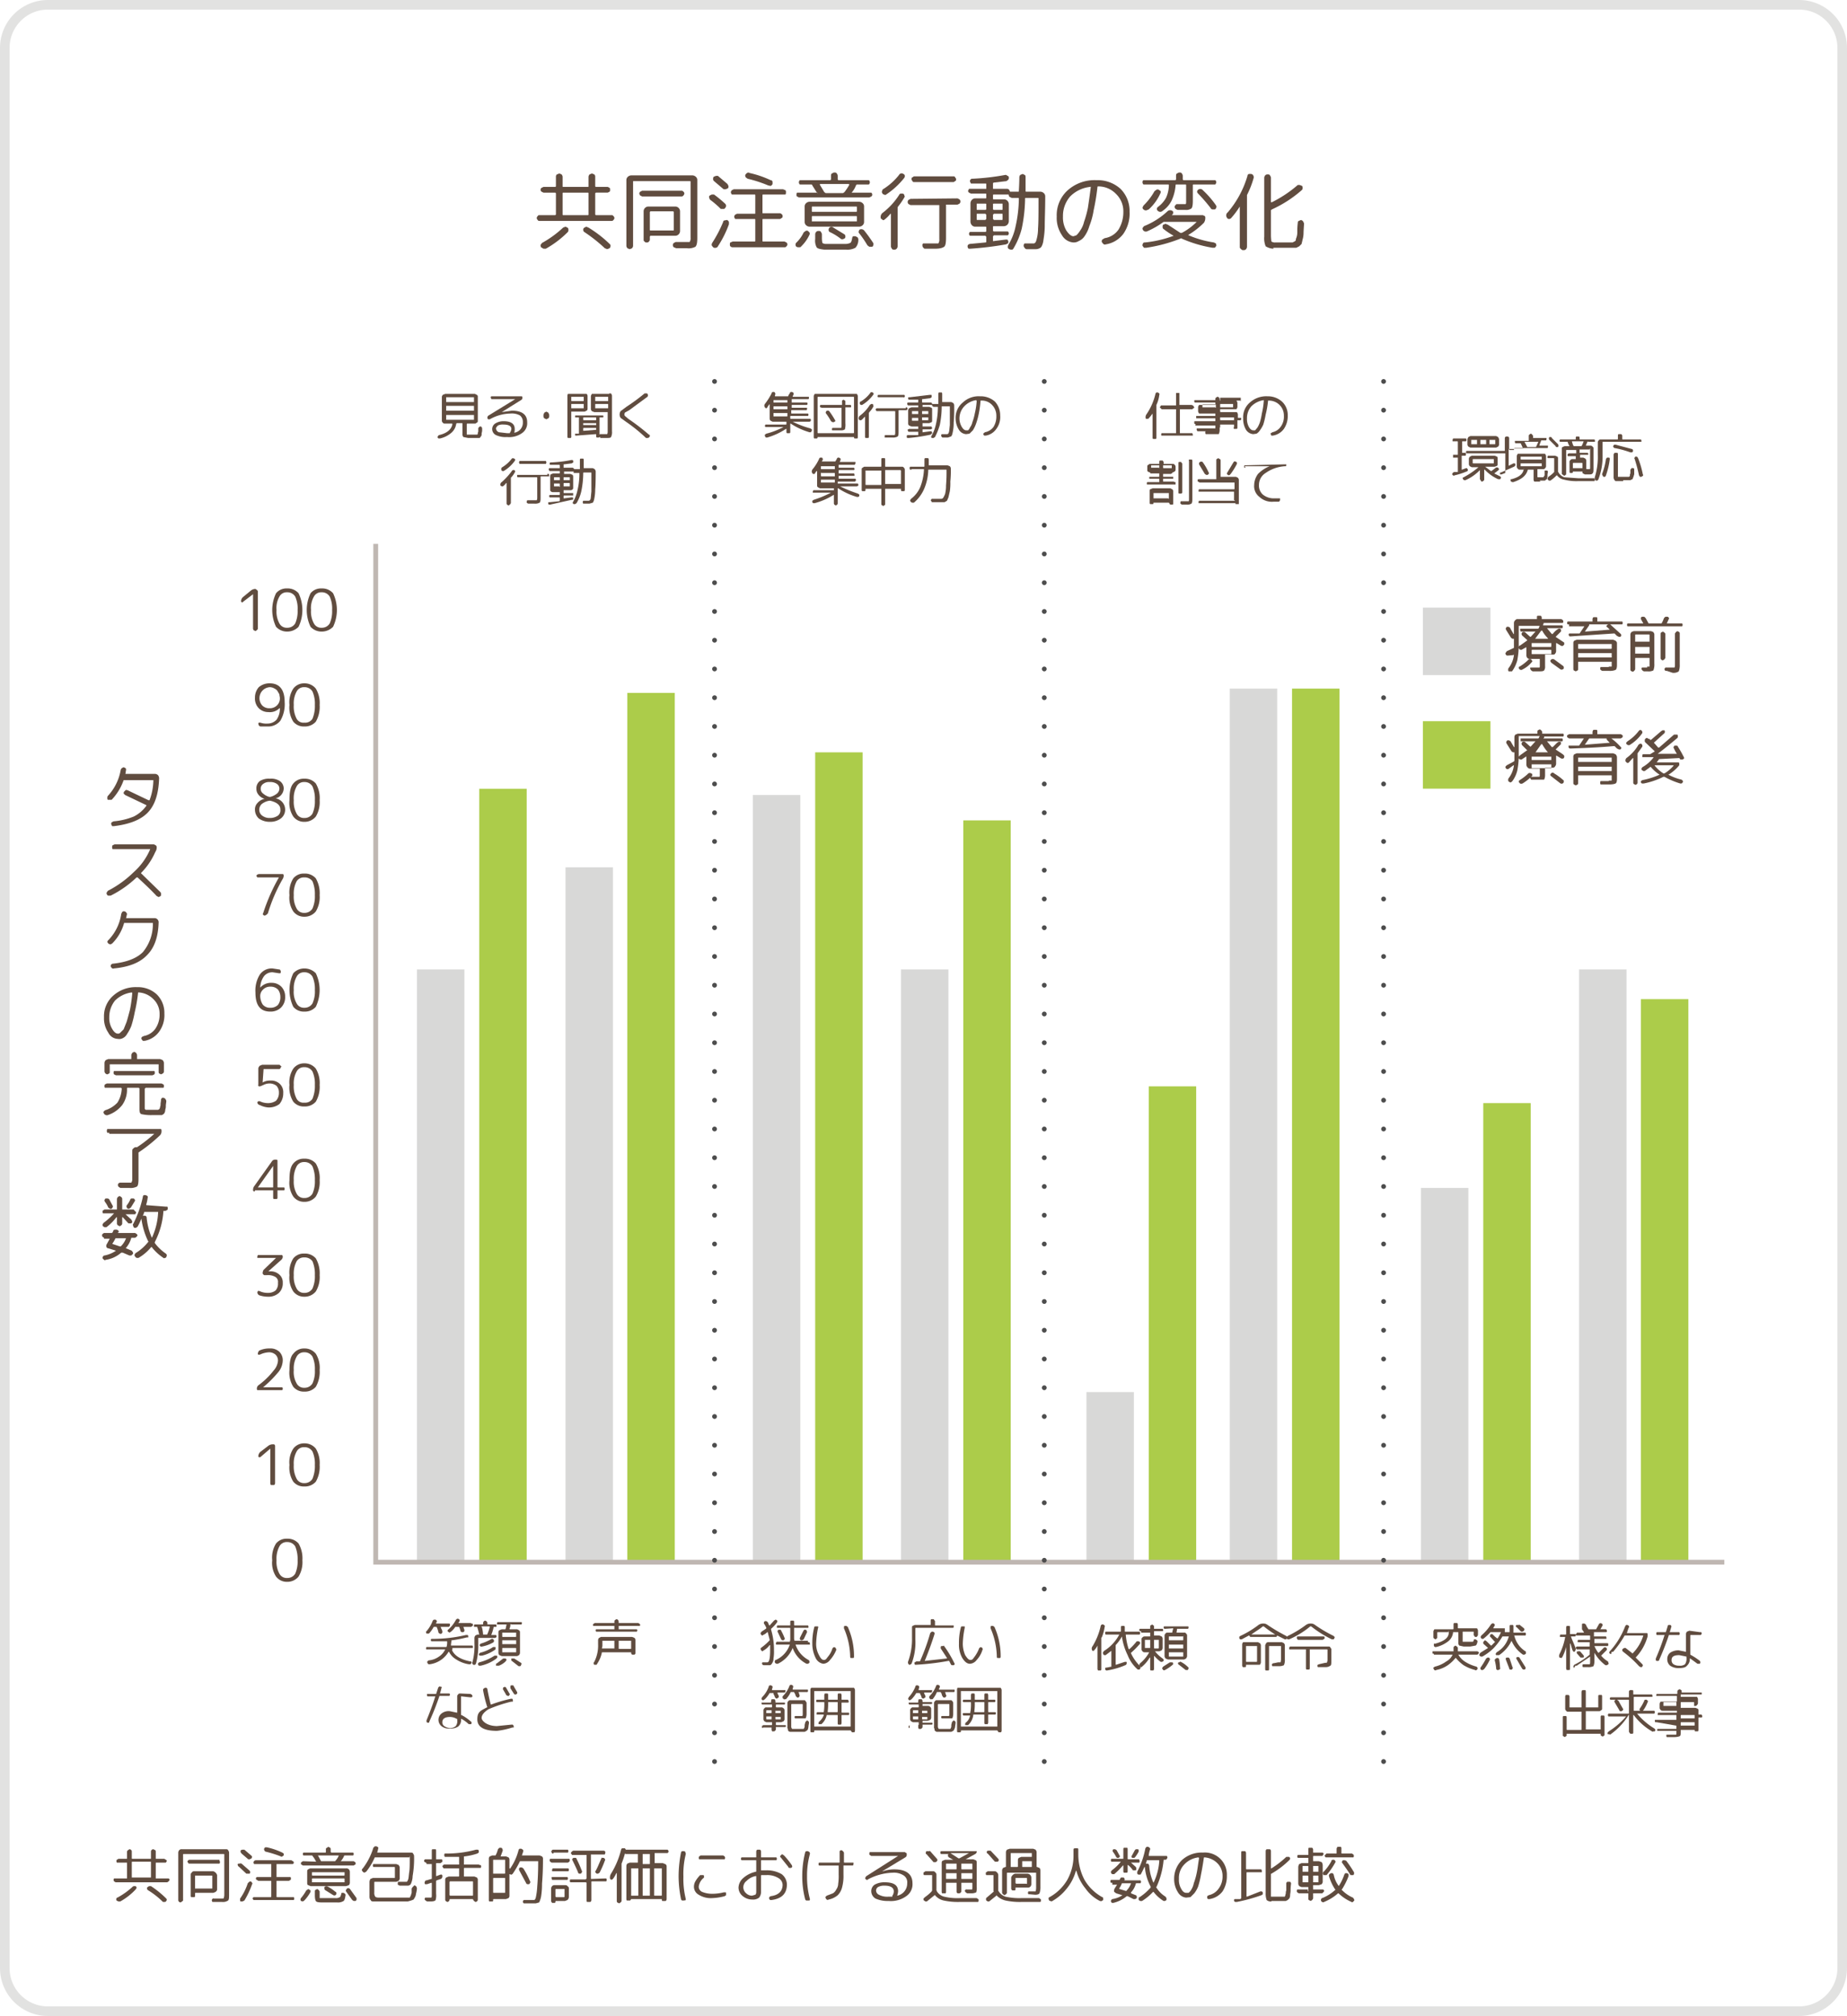 <svg xmlns="http://www.w3.org/2000/svg" width="385.4" height="420.7" viewBox="0 0 385.4 420.7"><title>img_4_pc</title><g id="Layer_2" data-name="Layer 2"><g id="contents"><path d="M91.8,91.5h-.3l-.2-.2a.4.4,0,0,1,.1-.3c0-.1.1-.1.2-.2,1.7-.4,2.6-1.2,2.8-2.3a.1.1,0,0,0-.1-.1H92.9c-.2,0-.4,0-.5-.2a.5.5,0,0,1-.2-.4v-5a.8.8,0,0,1,.2-.4l.5-.2h6.2l.4.2a.4.4,0,0,1,.2.4v5c0,.2,0,.3-.2.4s-.2.2-.4.2H97.5a.1.1,0,0,0-.1.1v2.2h2.1a.2.2,0,0,0,.2-.2.6.6,0,0,1,.1-.4v-.7c0-.1.1-.2.2-.3s.1-.1.3-.1a.2.2,0,0,1,.2.2c.1,0,.1.1.1.3a2.2,2.2,0,0,1-.1.9c0,.3,0,.5-.1.6l-.3.4H97.7l-1-.2a.8.8,0,0,1-.2-.6V88.4a.1.1,0,0,0-.1-.1H95.3a.1.1,0,0,1-.1.1,3,3,0,0,1-1,1.9A5.4,5.4,0,0,1,91.8,91.5Zm1.3-8.6v1h5.8v-1H93.2A.1.1,0,0,0,93.1,82.9Zm0,1.8v1h5.8v-1H93.2A.1.1,0,0,0,93.1,84.7Zm.1,2.9h5.7v-1H93.1v1Z" fill="#604c3f"/><path d="M102.2,87.5h-.3c-.1,0-.1-.1-.2-.2v-.2c0-.1.1-.2.1-.3l5.7-3.5h-4.8c-.1,0-.2,0-.2-.1s-.1-.1-.1-.2a.4.4,0,0,1,.1-.3h6.4a.4.4,0,0,1,.1.3.5.5,0,0,1-.3.5l-4,2.5h0l2.1-.3c2.1,0,3.2.8,3.2,2.4a2.5,2.5,0,0,1-1.1,2.3,4.6,4.6,0,0,1-3.1.8,4.7,4.7,0,0,1-2.3-.4,1.4,1.4,0,0,1-.8-1.3,1.4,1.4,0,0,1,.6-1.1,3.2,3.2,0,0,1,1.8-.5c1.6,0,2.3.6,2.3,1.6a2.2,2.2,0,0,1-.1.8h0a2.1,2.1,0,0,0,1.8-2.2,1.7,1.7,0,0,0-.6-1.4,3.5,3.5,0,0,0-2-.4A9,9,0,0,0,102.2,87.5Zm4.2,2.8a1.6,1.6,0,0,0,.3-.8c0-.6-.6-.9-1.6-.9a2.2,2.2,0,0,0-1.2.2c-.2.2-.4.4-.4.6a.9.9,0,0,0,.6.8l1.7.2h.5C106.4,90.4,106.4,90.4,106.4,90.3Z" fill="#604c3f"/><path d="M114.4,87.3l-.4.2-.4-.2a.5.5,0,0,1-.2-.4v-.4l.2-.4.4-.2.4.2.2.4v.4A.5.5,0,0,1,114.4,87.3Z" fill="#604c3f"/><path d="M119.1,91.4h-.6a.4.4,0,0,1-.1-.3V82.7a.9.9,0,0,1,.1-.5h3.9a.6.6,0,0,1,.2.5v2.6a.4.4,0,0,1-.2.4l-.4.2h-2.8v5.1A.4.4,0,0,1,119.1,91.4Zm.1-8.6v.8a.1.1,0,0,0,.1.1h2.4a.1.1,0,0,0,.1-.1v-.8h-2.6Zm0,1.6v.8h2.6v-.8c0-.1,0-.1-.1-.1h-2.4C119.2,84.3,119.2,84.3,119.2,84.4Zm7.9-2.3h.4c.1.2.2.3.2.5V90a2.2,2.2,0,0,1-.2,1.2c-.1.2-.5.2-1.1.2h-1.1a.4.4,0,0,1-.1-.3h0c-.1.2-.2.2-.4.2h-.3a.4.4,0,0,1-.1-.3v-.4h-.1l-4,.3h-.2c-.1,0-.1-.1-.1-.2v-.2h.8V87.2c0-.1,0-.1-.1-.1h-.6c-.1,0-.1-.1-.1-.2s0-.2.1-.2h5.7c.1,0,.1.1.1.2s0,.2-.1.2h-.6c-.1,0-.1,0-.1.1v3.6h0c0-.2.1-.2.3-.2h1.3a1.2,1.2,0,0,0,.1-.5V86H124l-.5-.2a.8.8,0,0,1-.2-.4V82.7c0-.2.1-.3.2-.5h3.6Zm-5.4,5.1v.4a.1.1,0,0,0,.1.1h2.5a.1.1,0,0,0,.1-.1v-.4a.1.1,0,0,0-.1-.1h-2.5A.1.1,0,0,0,121.7,87.2Zm0,1.1v.4h2.7v-.4h-2.7Zm0,1.1v.5h.1l2.5-.2a.1.1,0,0,0,.1-.1v-.2a.1.1,0,0,0-.1-.1h-2.5A.1.1,0,0,0,121.7,89.4Zm5.2-5.8v-.8h-2.7v.8a.1.1,0,0,0,.1.1h2.6Zm0,1.6v-.8a.1.1,0,0,0-.1-.1h-2.5c-.1,0-.1,0-.1.1v.8h2.7Z" fill="#604c3f"/><path d="M130.6,88l-1.1-.8a1.3,1.3,0,0,1,0-1.4l1.2-.9a40.7,40.7,0,0,0,3.8-2.8h.4c.1,0,.2,0,.2.1a.5.5,0,0,1,0,.6l-3.8,2.8-.9.5a.8.8,0,0,0-.1.4.4.4,0,0,0,.1.3l.7.6a44.6,44.6,0,0,1,4.3,3.3.2.2,0,0,1,.2.2.4.4,0,0,1-.1.3.5.5,0,0,1-.4.2h-.3A33.9,33.9,0,0,0,130.6,88Z" fill="#604c3f"/><path d="M104.9,101.5h-.2l-.3-.2c0-.3,0-.5.3-.7a15.1,15.1,0,0,0,2.1-2.3c0-.1.1-.1.2-.2h.3c.1,0,.1.1.2.2a.4.4,0,0,1-.1.3,4.4,4.4,0,0,1-.8,1.1V105l-.2.3-.3.2-.3-.2a.4.4,0,0,1-.1-.3v-4.2h-.1A2.3,2.3,0,0,1,104.9,101.5Zm2.4-5.8c.1.1.2.1.2.2a.4.4,0,0,1-.1.3,7.8,7.8,0,0,1-2.3,2.1h-.3l-.2-.2v-.3c0-.2.1-.2.2-.3a7,7,0,0,0,2-1.8C106.9,95.6,107.1,95.6,107.3,95.7Zm6.9,3.2h.3a.3.3,0,0,1,.1.2v.3h-1.7a.1.1,0,0,0-.1.1v4.2c0,.6,0,1-.2,1.2a2,2,0,0,1-1.1.2h-1.3l-.3-.2v-.2c0-.1.1-.2.1-.3h2a1.2,1.2,0,0,0,.1-.5V99.7a.1.1,0,0,0-.1-.1H108a.4.4,0,0,1-.1-.3c0-.1,0-.2.1-.2h6.2Zm-.5-2.1h-5.3c0-.1-.1-.2-.1-.3s.1-.2.1-.3h5.5a.5.5,0,0,1,0,.6Z" fill="#604c3f"/><path d="M114.8,105.3h-.3a.4.4,0,0,1-.1-.3c0-.1,0-.2.1-.2h.2l2-.2a.1.1,0,0,0,.1-.1v-.6a.1.1,0,0,0-.1-.1h-2a.4.4,0,0,1-.1-.3c0-.1,0-.1.1-.2h2a.1.1,0,0,0,.1-.1v-.5h-1.4a.6.6,0,0,1-.5-.2c-.1-.1-.1-.2-.1-.4V99.5a.9.9,0,0,1,.1-.5l.5-.2h1.4v-.5h-2c-.1,0-.2,0-.2-.1s-.1-.1-.1-.2a.4.4,0,0,1,.1-.3h2.2v-.6a.1.1,0,0,0-.1-.1h-1.9c-.1-.1-.1-.1-.1-.2a.4.4,0,0,1,.1-.3h.2a26.8,26.8,0,0,0,4.2-.5h.3a.4.4,0,0,1,.1.3c.1.1,0,.1,0,.2l-.3.2-1.6.2h-.1v.7h1.8c.2,0,.3.1.4.3H121V96a.4.4,0,0,1,.1-.3h.6a.4.4,0,0,1,.1.3v1.7h1.9l.4.2c.1.2.2.3.2.5s0,2.8-.1,3.7a10.3,10.3,0,0,1-.2,2,2.2,2.2,0,0,1-.3.8l-.7.2h-1.3a.5.5,0,0,1,0-.6h1.1c.2,0,.3-.1.4-.3s.1-.8.2-1.6V98.7c0-.1,0-.1-.1-.1h-1.5a.1.1,0,0,0-.1.1,19.2,19.2,0,0,1-.4,3.8,8.2,8.2,0,0,1-1,2.5l-.3.2h-.3l-.2-.2a.4.4,0,0,1,.1-.3,8.5,8.5,0,0,0,.9-2.4,14.6,14.6,0,0,0,.4-3.5c0-.1,0-.1-.1-.1h-1.1v-.3h-2v.5H119l.5.2a.9.9,0,0,1,.1.5v2.1c0,.2,0,.3-.1.4a.6.6,0,0,1-.5.2h-1.4v.5a.1.1,0,0,0,.1.1h1.9v.5h-1.9a.1.1,0,0,0-.1.1v.5h.1l1.5-.2h.3a.3.3,0,0,1,.1.2.4.4,0,0,1-.1.3h-.2Zm.8-5.7v.6h1.2v-.6h-1.2Zm1.1,2h.1v-.6a.1.1,0,0,0-.1-.1h-1.1v.6h1.1Zm.9-2v.6h1.3v-.6h-1.3Zm0,1.3v.6h1.3v-.6a.1.1,0,0,0-.1-.1h-1.1A.1.1,0,0,0,117.6,100.9Z" fill="#604c3f"/><path d="M160.1,85c0,.1-.1.2-.3.2l-.2-.2a.6.6,0,0,1,0-.7,13.5,13.5,0,0,0,1.4-2.2c0-.2.1-.2.2-.3h.3a.2.2,0,0,1,.2.2.4.4,0,0,1,.1.3.3.3,0,0,0-.1.2v.2h2.7a.1.1,0,0,0,.1-.1,1.1,1.1,0,0,1,.3-.5c0-.2.1-.2.2-.3h.3l.3.2v.3l-.2.4h0c0,.1,0,.1.1.1h3.2c.1,0,.1.1.1.2a.4.4,0,0,1-.1.3h-3.5V84h3.2a.3.3,0,0,1,.1.2.4.4,0,0,1-.1.3h-3.2v.6h3.2v.2a.4.4,0,0,1-.1.3h-3.2v.6a.1.1,0,0,0,.1.1h3.4a.3.3,0,0,1,.1.2.4.4,0,0,1-.1.3h-3.7v.5a.1.1,0,0,0,.1.1h4.1a.4.4,0,0,1,.1.3c0,.1,0,.1-.1.2s-.1.1-.2.1h-3.5a19.2,19.2,0,0,0,3.7,1.4l.3.2v.3l-.2.3h-.3a14.2,14.2,0,0,1-3.9-1.8h-.1v1.7a.4.4,0,0,1-.1.3h-.6a.4.4,0,0,1-.1-.3V89.5H164a14.2,14.2,0,0,1-3.9,1.8h-.3l-.2-.3v-.3l.3-.2a15.9,15.9,0,0,0,3.6-1.4h-3.8c0-.1-.1-.1-.1-.2s.1-.2.1-.3H164a.1.1,0,0,0,.1-.1v-.5h-2.9l-.4-.2a.6.6,0,0,1-.2-.5V84.4h-.1Zm1.3-1.5V84h2.9v-.5h-2.9Zm0,1.3v.6h2.9v-.6h-2.9Zm0,1.4v.6c0,.1,0,.1.1.1h2.7a.1.1,0,0,0,.1-.1v-.6h-2.8A.1.1,0,0,0,161.4,86.2Z" fill="#604c3f"/><path d="M170.5,91.5h-.6a.4.4,0,0,1-.1-.3V82.7c0-.2.1-.3.2-.5h8.8c.1.2.2.3.2.5v8.5a.4.4,0,0,1-.1.3h-.6a.4.4,0,0,1-.1-.3h-7.6A.4.4,0,0,1,170.5,91.5Zm.1-8.6v7.4a.1.1,0,0,0,.1.1h7.4a.1.1,0,0,0,.1-.1V82.9a.1.1,0,0,0-.1-.1h-7.4A.1.1,0,0,0,170.6,82.9Zm.8,2.1h-.2c-.1,0-.1-.1-.1-.2a.4.4,0,0,1,.1-.3h4.5v-.9l.3-.2.3.2c.1,0,.1.1.1.2v.7h1.1a.4.4,0,0,1,.1.3c0,.1,0,.2-.1.2h-1.1v3.3a3.8,3.8,0,0,1-.1,1.3,1.4,1.4,0,0,1-.9.2h-1.7c-.1,0-.1-.1-.1-.2a.4.4,0,0,1,.1-.3h1.8c.1-.1.1-.3.1-.6V85.1h-4.3Zm2.6,3.1h-.3l-.3-.2a12,12,0,0,0-1.1-1.7V86l.2-.3h.3c.2,0,.2.1.3.2a16.3,16.3,0,0,1,1.1,1.7.4.4,0,0,1,.1.3Z" fill="#604c3f"/><path d="M179.7,87.7h-.3l-.2-.2a.7.7,0,0,1,.3-.8,8.3,8.3,0,0,0,2-2.2l.3-.2h.3a.4.4,0,0,1,.1.3.2.2,0,0,1,0,.3,4.4,4.4,0,0,1-.8,1.1c0,.1-.1.1-.1.2v4.9a.4.4,0,0,1-.1.3h-.6a.4.4,0,0,1-.1-.3V87h-.1A4.6,4.6,0,0,1,179.7,87.7Zm2.4-5.8.2.2a.4.4,0,0,1-.1.3,7.8,7.8,0,0,1-2.3,2.1h-.3l-.2-.2V84a.2.2,0,0,1,.2-.2,7,7,0,0,0,2-1.8C181.7,81.8,181.9,81.8,182.1,81.9ZM189,85h.2c.1.1.2.2.2.3l-.2.3h-1.6a.1.1,0,0,0-.1.1v4.2c0,.6,0,1-.2,1.2a2,2,0,0,1-1.1.2h-1.6V91c0-.1,0-.2.1-.2h2a1.2,1.2,0,0,0,.1-.5V85.9a.1.1,0,0,0-.1-.1h-3.8l-.2-.3c0-.1.1-.2.2-.3H189Zm-.5-2.1h-5.3c0-.1-.1-.1-.1-.2s.1-.2.1-.3h5.5a.4.4,0,0,1,.1.3c0,.1,0,.1-.1.2S188.6,82.9,188.5,82.9Z" fill="#604c3f"/><path d="M189.6,91.4h-.3a.5.5,0,0,1,0-.6h2.3v-.7h-1.9c-.1,0-.2,0-.2-.1s-.1-.1-.1-.2,0-.2.1-.2.1-.1.2-.1h1.9v-.5h-1.4l-.5-.2a.5.5,0,0,1-.2-.4V85.6a.8.8,0,0,1,.2-.4l.5-.2h1.4v-.4h-2c-.1,0-.2,0-.2-.1a.3.3,0,0,1-.1-.2.4.4,0,0,1,.1-.3h2.1a.1.1,0,0,0,.1-.1v-.5h-2a.4.4,0,0,1-.1-.3c0-.1,0-.2.1-.2h.2l4.2-.5h.3c.1,0,.1.1.1.2s0,.2,0,.3l-.3.2-1.6.2h-.1v.6a.1.1,0,0,0,.1.1h1.7a.3.3,0,0,1,.3.3h1.3V82.2a.4.4,0,0,1,.1-.3h.6a.4.4,0,0,1,.1.3v1.7h1.9l.4.2a.8.8,0,0,1,.2.4,35.6,35.6,0,0,1-.1,3.7,8.8,8.8,0,0,1-.2,2c-.1.5-.2.8-.4.9l-.6.2h-1.1a.2.2,0,0,1-.2-.2c-.1,0-.1-.1-.1-.2s0-.2.1-.3h1.1c.2,0,.3-.1.4-.4s.1-.7.2-1.5V84.8h-1.7a19.5,19.5,0,0,1-.4,3.9,14.5,14.5,0,0,1-1,2.5l-.3.2h-.3a.2.2,0,0,1-.2-.2.4.4,0,0,1,.1-.3,8.5,8.5,0,0,0,.9-2.4,16.1,16.1,0,0,0,.4-3.5c0-.1,0-.1-.1-.1h-.8l-.3-.2v-.2h-2v.4h1.4l.5.2a.6.6,0,0,1,.1.4v2.2c0,.2,0,.3-.1.4l-.5.2h-1.4V89h1.7c.1,0,.2,0,.2.1s.1.1.1.2,0,.2-.1.2-.1.1-.2.1h-1.7v.6h.1l1.5-.2h.3c0,.1.1.2.1.3s0,.2-.1.2l-.2.2A37.5,37.5,0,0,1,189.6,91.4Zm.7-5.6v.6h1.3v-.6h-1.3Zm1.2,2h.1v-.6h-1.3v.6h1.2Zm.9-2v.6h1.3v-.6h-1.3Zm0,1.3v.6h1.3v-.6h-1.3Z" fill="#604c3f"/><path d="M201.6,90.6a1.9,1.9,0,0,1-1.5-.9,4.5,4.5,0,0,1-.7-2.4,4.1,4.1,0,0,1,1.5-3.3,4.8,4.8,0,0,1,3.6-1.3,4.5,4.5,0,0,1,3.1,1.1,4.2,4.2,0,0,1,1.1,2.9,4.1,4.1,0,0,1-.8,2.8,3.3,3.3,0,0,1-2.2,1.4h-.3c-.1-.1-.2-.1-.2-.3s0-.2.1-.2l.2-.2a2.8,2.8,0,0,0,1.8-1.1,4.1,4.1,0,0,0,.6-2.3,3.2,3.2,0,0,0-.9-2.3,2.9,2.9,0,0,0-2.3-.9h-.1a20.3,20.3,0,0,1-.4,2.9,14.2,14.2,0,0,1-.6,2.1,6.7,6.7,0,0,1-.6,1.2l-.7.7Zm2.1-7.1a4.3,4.3,0,0,0-2.5,1.3,3.7,3.7,0,0,0-1,2.5,3.5,3.5,0,0,0,.5,1.8c.3.5.6.7.9.7h.4a1.5,1.5,0,0,0,.4-.6,2.8,2.8,0,0,0,.5-1.1,10.6,10.6,0,0,0,.5-1.8,15.9,15.9,0,0,0,.4-2.6Z" fill="#604c3f"/><path d="M170,98.9h-.3a.2.2,0,0,1-.2-.2c-.2-.2-.1-.5,0-.7a10.2,10.2,0,0,0,1.4-2.2c0-.1.1-.2.2-.3h.3c.1,0,.2,0,.2.1a.4.4,0,0,1,.1.3c0,.1-.1.1-.1.2a.3.3,0,0,0-.1.2h2.8l.3-.5c0-.1.1-.2.2-.3h.3l.3.2V96c-.1.2-.1.3-.2.4h3.3v.2a.4.4,0,0,1-.1.3c0,.1-.1.1-.2.1H175v.6h3.2a.4.4,0,0,1,.1.3c0,.1,0,.1-.1.2h-3.1a.1.1,0,0,0-.1.1v.6h3.2a.4.4,0,0,1,.1.3v.2H175v.6h3.5a.4.4,0,0,1,.1.3c0,.1,0,.1-.1.2s-.1.1-.2.1h-3.5v.4H179a.4.4,0,0,1,.1.3c0,.1,0,.2-.1.2s-.1.1-.2.1h-3.5a28.1,28.1,0,0,0,3.7,1.5l.3.2v.3c0,.1-.1.1-.2.2h-.3a14.2,14.2,0,0,1-3.9-1.8h-.1V105a.4.4,0,0,1-.1.3l-.3.2-.3-.2a.4.4,0,0,1-.1-.3v-1.7h-.1A14.2,14.2,0,0,1,170,105h-.3c-.1-.1-.2-.1-.2-.2v-.3l.3-.2a21.8,21.8,0,0,0,3.6-1.5h-3.8v-.2c0-.1.1-.2.1-.3H174v-.4h-2.9l-.4-.2a.4.4,0,0,1-.2-.4V98.3h-.1A2.1,2.1,0,0,0,170,98.9Zm1.3-1.6v.6h2.9v-.6h-2.9Zm0,1.4v.6a.1.1,0,0,0,.1.1h2.8v-.6a.1.1,0,0,0-.1-.1h-2.7C171.3,98.6,171.3,98.6,171.3,98.7Zm0,1.4v.6h2.9v-.6h-2.9Z" fill="#604c3f"/><path d="M180.5,102.5h-.6a.4.4,0,0,1-.1-.3V98c0-.2,0-.3.2-.4s.2-.2.4-.2h3.4a.1.1,0,0,0,.1-.1V96c0-.2,0-.3.1-.4h.6c.1.1.1.2.1.4v1.3a.1.1,0,0,0,.1.1h3.4a.4.4,0,0,1,.4.2.5.5,0,0,1,.2.4v4.2a.4.4,0,0,1-.1.3h-.6a.4.4,0,0,1-.1-.3V102h-3.3v3.1c0,.2,0,.3-.1.3l-.3.2-.3-.2c-.1,0-.1-.1-.1-.3V102h-3.3v.2A.4.4,0,0,1,180.5,102.5Zm.1-4.3v2.9a.1.1,0,0,0,.1.1h3.2V98.2h-3.2A.1.1,0,0,0,180.6,98.2Zm7.3-.1h-3.2v2.9H188V98.2Z" fill="#604c3f"/><path d="M190.2,98h-.3a.5.5,0,0,1,0-.6h2.9a.1.1,0,0,0,.1-.1V95.9a.4.4,0,0,1,.1-.3h.7c0,.1.1.2.1.3v1.2h3.9l.5.2a.8.8,0,0,1,.2.4,22.7,22.7,0,0,1-.1,2.8,12.1,12.1,0,0,1-.1,2l-.3,1.3-.3.7-.5.3h-2.5c-.1,0-.2,0-.2-.1l-.2-.3.2-.3h1.8c.3,0,.4,0,.6-.2a5.6,5.6,0,0,0,.4-.8,7.4,7.4,0,0,0,.2-1.8,31.2,31.2,0,0,0,.1-3.3h-3.8a10.8,10.8,0,0,1-.9,4.1,7.9,7.9,0,0,1-2.1,2.8h-.4l-.3-.2c0-.1-.1-.2-.1-.3l.2-.3a6.1,6.1,0,0,0,1.9-2.4,11.4,11.4,0,0,0,.8-3.8h-2.6Z" fill="#604c3f"/><path d="M158.9,343.8a10.7,10.7,0,0,0,1.6-1.4c.1-.1.1-.1.1-.2s-.3-1.1-.4-1.6h-.1a2.4,2.4,0,0,1-.9.6c0,.1-.1.1-.2.1l-.2-.2a.4.4,0,0,1-.1-.3l.2-.3.9-.6c.1-.1.1-.1.1-.2a4.1,4.1,0,0,0-.5-.9v-.3l.2-.2h.3l.3.2.3.7h.1l.9-1,.3-.2c.1,0,.2,0,.2.1a.2.2,0,0,1,.2.2.4.4,0,0,1-.1.3,7.1,7.1,0,0,1-1.2,1.3v.2a14.4,14.4,0,0,1,.6,4.3,8.6,8.6,0,0,1-.1,1.7,1.7,1.7,0,0,1-.3,1,.8.8,0,0,1-.4.4h-1.3a.4.4,0,0,1-.4-.4.3.3,0,0,1,.1-.2h1c.4,0,.6-.8.6-2.5v-1.1h-.1a4.1,4.1,0,0,1-1.4,1.2.1.1,0,0,1-.2,0,.2.2,0,0,1-.2-.2.4.4,0,0,1-.1-.3Zm9.7-1.1h.3c0,.1.1.2.1.3v.2h-3a5.6,5.6,0,0,0,2.7,3.2l.2.2v.4l-.3.2h-.3a5.9,5.9,0,0,1-2.9-3.3h0a6.2,6.2,0,0,1-1.2,1.9,6.2,6.2,0,0,1-1.9,1.4h-.3l-.3-.2c0-.2-.1-.3,0-.4a.2.2,0,0,1,.2-.2,5.4,5.4,0,0,0,2.9-3.2H162c-.1,0-.1-.1-.1-.2a.4.4,0,0,1,.1-.3c0-.1.1-.1.2-.1h2.6a1.7,1.7,0,0,0,.1-.7v-2.1a.1.1,0,0,0-.1-.1h-2.6c-.1,0-.1-.1-.1-.2a.4.4,0,0,1,.1-.3h2.6c.1,0,.1,0,.1-.1v-.6a.4.4,0,0,1,.1-.3h.6a.4.4,0,0,1,.1.3v.6a.1.1,0,0,0,.1.1h2.8a.4.4,0,0,1,.1.3c0,.1,0,.2-.1.2h-2.9v2h0a1.7,1.7,0,0,0,.1.7h2.8Zm-4.9-.6-.2.2h-.3l-.2-.2-.7-1.5a.2.2,0,0,1,0-.3.2.2,0,0,1,.2-.2h.3a.2.2,0,0,1,.2.2,10.7,10.7,0,0,1,.7,1.5A.2.2,0,0,1,163.7,342.1Zm4.1-2h.3a.2.2,0,0,1,.2.2.4.4,0,0,1,.1.3l-.7,1.5-.3.2h-.3l-.2-.2v-.3l.7-1.4Z" fill="#604c3f"/><path d="M171.8,347.2a2.1,2.1,0,0,1-1.6-1.2,6.6,6.6,0,0,1-.7-3,12.7,12.7,0,0,1,.4-3.4.2.2,0,0,1,.2-.2h.6c0,.1.1.2,0,.3a18.6,18.6,0,0,0-.4,3.3,4.8,4.8,0,0,0,.6,2.4c.3.6.6,1,1,1s.5-.2.8-.6a5,5,0,0,0,1-1.8c0-.1.1-.1.2-.2s.2-.1.3,0a.2.2,0,0,1,.2.2.4.4,0,0,1,.1.3,6.9,6.9,0,0,1-1.3,2.1A1.9,1.9,0,0,1,171.8,347.2Zm5.6-1.5a15.5,15.5,0,0,0-1.3-5.9v-.3a.2.2,0,0,1,.2-.2h.3l.3.2a14.9,14.9,0,0,1,1.3,6.2.4.4,0,0,1-.1.3h-.6A.4.4,0,0,1,177.4,345.7Z" fill="#604c3f"/><path d="M159.2,360.6c-.1,0-.2,0-.2-.1v-.2c0-.1,0-.2.1-.2s.1-.1.2-.1h1.7a.1.1,0,0,0,.1-.1v-.4c0-.1,0-.1-.1-.1h-1.1l-.4-.2a.8.8,0,0,1-.2-.4v-1.9a.5.5,0,0,1,.2-.4.4.4,0,0,1,.4-.2h1.1a.1.1,0,0,0,.1-.1v-.4c0-.1,0-.1-.1-.1H159c0-.1-.1-.1-.1-.2v-.2h1.9a.1.1,0,0,0,.1-.1v-.2c0-.2.1-.3.1-.4h.6a.5.5,0,0,1,.2.4v.2a.1.1,0,0,0,.1.1h1.8c.1,0,.1.1.1.2s0,.1-.1.2H162c-.1,0-.1,0-.1.1v.4a.1.1,0,0,0,.1.1h1a.6.6,0,0,1,.5.2.5.5,0,0,1,.2.4v1.9a.8.8,0,0,1-.2.4l-.5.2h-1c-.1,0-.1,0-.1.1v.4a.1.1,0,0,0,.1.1h1.9a.3.3,0,0,1,.1.2c0,.1-.1.1-.1.2h-2v.5c0,.1-.1.2-.2.3s-.1.1-.3.1h-.3c0-.1-.1-.2-.1-.3v-.5h-1.8Zm3.1-7.3h-.1l.3.6v.3l-.3.2a.2.2,0,0,1-.3,0l-.2-.2a1.7,1.7,0,0,0-.2-.5.8.8,0,0,1-.1-.4h-.8a6.4,6.4,0,0,1-1,1.3l-.3.2h-.2c-.1-.1-.2-.2-.2-.3s.1-.2.1-.3a5.9,5.9,0,0,0,1.4-2.2c0-.2.1-.2.2-.3h.3l.3.2v.3a.8.8,0,0,0-.1.4c-.1,0,0,.1,0,.1h2.8v.2c0,.1-.1.2-.1.3h-1.6Zm-2.4,3.7v.5h1a.1.1,0,0,0,.1-.1V357c0-.1,0-.1-.1-.1H160A.1.1,0,0,0,159.9,357Zm1,1.8c.1,0,.1,0,.1-.1v-.5h-1.1v.5a.1.1,0,0,0,.1.1Zm.9-1.8v.5h1.1V357h-1A.1.1,0,0,0,161.8,357Zm0,1.2v.5a.1.1,0,0,0,.1.1h1v-.5h-1.1Zm2.2-3.6h-.3c-.1.1-.2,0-.2-.1a.2.2,0,0,1-.2-.2v-.3a6,6,0,0,0,1.4-2.1c0-.1.1-.2.2-.3h.3l.3.2v.3c0,.1-.1.2-.1.4s-.1.1,0,.1h3.1c.1,0,.1.1.1.2a.4.4,0,0,1-.1.3h-1.9a1.4,1.4,0,0,1,.2.6.2.2,0,0,1,0,.3.2.2,0,0,1-.2.2.2.2,0,0,1-.3,0l-.2-.2c-.1-.1-.1-.3-.2-.5s-.2-.3-.2-.4H165A5.8,5.8,0,0,1,164,354.6Zm4.4,4.4.3.2a.4.4,0,0,1,.1.3c0,.3-.1.6-.1.8s-.1.4-.1.6l-.3.3-.4.2h-3a.5.5,0,0,1-.4-.2c-.1-.1-.1-.2-.1-.4a.7.7,0,0,1-.1-.5v-4.9a.5.5,0,0,1,.2-.4.4.4,0,0,1,.4-.2h2.8c.2,0,.3,0,.4.2s.2.2.2.4v2.2a2.2,2.2,0,0,1-.2,1h-2.2a.4.4,0,0,1-.1-.3.3.3,0,0,1,.1-.2h1.5c.1-.1.1-.2.1-.5v-1.9a.1.1,0,0,0-.1-.1h-2.2a.1.1,0,0,0-.1.1v4.5a.8.8,0,0,0,.2.6h2.4c0-.1.1-.1.1-.2a.8.8,0,0,0,.1-.4,1.3,1.3,0,0,1,.1-.6.4.4,0,0,1,.1-.3Z" fill="#604c3f"/><path d="M169.8,361.5h-.6a.4.4,0,0,1-.1-.3v-8.5a.6.6,0,0,1,.2-.5h8.9c.1.2.2.3.2.5v8.5c0,.1-.1.2-.1.3H178c-.2,0-.3,0-.3-.1s-.2-.2-.2-.3h-7.6A.4.4,0,0,1,169.8,361.5Zm.1-8.6v7.4h7.6v-7.4h-7.6Zm1.9,4.4a.1.1,0,0,0,.1-.1,10.3,10.3,0,0,0,.1-1.9c0-.1,0-.1-.1-.1h-1.5a.3.3,0,0,1-.1-.2.4.4,0,0,1,.1-.3h1.5c.1,0,.1,0,.1-.1v-.9c0-.1.1-.2.1-.3h.6a.4.4,0,0,1,.1.3v.9c0,.1,0,.1.1.1h1.8c.1,0,.1,0,.1-.1v-.9a.4.4,0,0,1,.1-.3h.6c0,.1.1.2.1.3v.9c0,.1,0,.1.1.1h1.1c.1,0,.2,0,.2.1s.1.1.1.3a.3.3,0,0,1-.1.2h-1.3c-.1,0-.1,0-.1.1v1.9a.1.1,0,0,0,.1.1h1.4c.1.1.1.1.1.2a.4.4,0,0,1-.1.3h-1.4c-.1,0-.1,0-.1.1v1.6c0,.1-.1.2-.1.3h-.6a.4.4,0,0,1-.1-.3v-1.6c0-.1,0-.1-.1-.1h-2.2a3.4,3.4,0,0,1-1.1,1.9h-.6v-.2a.4.4,0,0,1,.1-.3,3.3,3.3,0,0,0,1-1.4.1.1,0,0,0-.1-.1h-1.4v-.3a.3.3,0,0,1,.1-.2h1.5Zm1-2a11.5,11.5,0,0,1-.1,1.9.1.1,0,0,0,.1.1h1.9a.1.1,0,0,0,.1-.1v-1.9c0-.1,0-.1-.1-.1h-1.8C172.8,355.2,172.8,355.2,172.8,355.3Z" fill="#604c3f"/><path d="M124.1,339.3h-.3a.3.3,0,0,1,0-.4l.3-.2h4.1v-.3a.4.4,0,0,1,.1-.3l.3-.2a.5.5,0,0,1,.4.2c0,.1.1.2.1.3v.3h4.1l.3.2a.3.3,0,0,1,0,.4h-4.4v.7h3.8c0,.1.1.1.1.2s-.1.2-.1.3h-8.5a.4.4,0,0,1-.1-.3c0-.1,0-.1.1-.2h3.8v-.7h-4.1Zm8.3,6h-.5c-.1-.1-.2-.2-.2-.3v-.2h-6.1a6.4,6.4,0,0,1-1,2.4.2.2,0,0,1-.2.2H124a.4.4,0,0,1,0-.6,7.5,7.5,0,0,0,.8-3.7v-.9a.8.8,0,0,1,.2-.4l.4-.2h6.5l.5.2a.8.8,0,0,1,.2.4V345C132.6,345.1,132.5,345.2,132.4,345.3Zm-4.2-1.3v-1.6h-2.5v1c0,.3-.1.4-.1.6h2.5A.1.1,0,0,0,128.2,344Zm3.4.1a.1.1,0,0,0,.1-.1v-1.6h-2.6V344a.1.1,0,0,0,.1.1Z" fill="#604c3f"/><path d="M89.5,340.9H89a.4.4,0,0,1-.1-.3c0-.1,0-.2.1-.2a7.1,7.1,0,0,0,1.3-2.2l.2-.2h.4c.1,0,.1.1.2.2s.1.2,0,.3-.1.2-.1.3h2.8a.4.4,0,0,1,.1.3c0,.1,0,.2-.1.2a.2.2,0,0,1-.2.2H92c-.1,0-.1,0,0,.1a.8.8,0,0,0,.1.3,1.7,1.7,0,0,1,.2.5v.3c-.1.1-.1.2-.2.2a.2.2,0,0,1-.3,0c-.2,0-.2-.1-.3-.2a4.8,4.8,0,0,0-.4-1.2h-.6A6.4,6.4,0,0,1,89.5,340.9Zm4.9,3.4h-.1c.5,1.2,1.8,2,3.8,2.4h.2a.4.4,0,0,1,.1.3l-.2.3h-.4a6.7,6.7,0,0,1-2.6-1,3.8,3.8,0,0,1-1.5-1.6h-.1a5.4,5.4,0,0,1-3.9,2.6h-.3c-.1-.1-.2-.2-.2-.3a.2.2,0,0,1,0-.3l.2-.2a4.4,4.4,0,0,0,2.2-.8,3.7,3.7,0,0,0,1.3-1.5H89c-.1,0-.1-.1-.1-.2a.4.4,0,0,1,.1-.3h4.1a.1.1,0,0,0,.1-.1,3.1,3.1,0,0,0,.1-1c0-.1,0-.1-.1-.1H90a.4.4,0,0,1-.1-.3.3.3,0,0,1,.1-.2h.2a29.9,29.9,0,0,0,7-.8h.3a.2.2,0,0,1,.2.2v.3h-.3a28.4,28.4,0,0,1-3.1.6h-.1c0,.3-.1.7-.1,1.1h4.5c0,.1.1.2.1.3a.3.3,0,0,1-.1.2H94.4Zm3.9-5.5h.3c0,.1.1.2.1.3a.3.3,0,0,1-.1.2l-.3.2H96.7a3.9,3.9,0,0,0,.2.6v.3l-.2.2h-.3c-.2,0-.2-.1-.3-.2a4.6,4.6,0,0,0-.3-.9H95a4.3,4.3,0,0,1-.9,1l-.3.2-.3-.2c-.1,0-.1-.1-.1-.2s0-.2.1-.2a7.4,7.4,0,0,0,1.6-2,.5.5,0,0,1,.5-.3l.3.2v.3l-.2.3c-.1.1-.1.1,0,.1h2.6Z" fill="#604c3f"/><path d="M98.8,347.4a.4.4,0,0,1-.2-.6,13.3,13.3,0,0,0,.4-3.9v-1.1a.8.8,0,0,1,.2-.5l.4-.2h.4c-.1-.4-.2-.9-.4-1.5a.1.1,0,0,0-.1-.1H99c-.1,0-.1-.1-.1-.2a.4.4,0,0,1,.1-.3h1.8v-.3a1,1,0,0,1,.1-.3.5.5,0,0,1,.4-.2l.3.2a1,1,0,0,1,.1.3v.3h1.8a.4.4,0,0,1,.1.3c0,.1,0,.2-.1.2h-.4a.1.1,0,0,0-.1.1,9.8,9.8,0,0,1-.5,1.6h1a.4.4,0,0,1,.1.3c0,.1,0,.2-.1.2s-.1.1-.2.1H99.8v1.5a13.7,13.7,0,0,1-.5,3.9c-.1.1-.1.2-.2.2S98.8,347.5,98.8,347.4Zm1,0a.2.2,0,0,1,0-.3c0-.1.1-.1.2-.2a10.4,10.4,0,0,0,3.2-1.4h.5c0,.1.1.2.1.3l-.2.3a8.4,8.4,0,0,1-3.3,1.5H100A.2.2,0,0,1,99.8,347.4Zm.2-2a.2.2,0,0,1,0-.3c0-.1.1-.1.2-.2a8.5,8.5,0,0,0,2.7-1.2h.5v.5a8,8,0,0,1-2.8,1.3h-.3C100.1,345.5,100,345.5,100,345.4Zm.6-1.8a.4.4,0,0,1-.5-.2v-.2l.2-.2a9.9,9.9,0,0,0,2.3-1h.2c.1.1.2.1.2.2s.1.1.1.2-.1.2-.1.3A7.5,7.5,0,0,1,100.6,343.6Zm-.1-4.2s-.1.1,0,.1.3,1.2.3,1.6h.8a.1.1,0,0,0,.1-.1,8.8,8.8,0,0,0,.5-1.5.1.1,0,0,0-.1-.1Zm3.6,8.2h-.6v-.3a.2.2,0,0,1,.2-.2l1.3-1h.5c.1.1.2.2.2.3l-.2.3A3.9,3.9,0,0,1,104.1,347.6Zm2.4-8.5a1.9,1.9,0,0,1-.2.8.1.1,0,0,0,.1.1h1.5l.4.2a.5.5,0,0,1,.2.4v4.3a.8.8,0,0,1-.2.5l-.4.2h-3.2l-.5-.2a.8.8,0,0,1-.2-.5v-4.3a.5.5,0,0,1,.2-.4l.5-.2h.7a.1.1,0,0,0,.1-.1c.1-.3.1-.6.2-.8a.1.1,0,0,0-.1-.1h-1.9v-.3c0-.1.1-.1.1-.2h5c.1.1.1.1.1.2a.4.4,0,0,1-.1.3h-2.1A.1.1,0,0,0,106.5,339.1Zm1.1,1.6h-2.8v.8a.1.1,0,0,0,.1.1h2.7a.1.1,0,0,0,.1-.1v-.8Zm.1,2.4v-.8h-2.9v.8h2.9Zm0,1.7V344a.1.1,0,0,0-.1-.1h-2.7a.1.1,0,0,0-.1.1v.8h2.9Zm1,2.2c.1,0,.1.1.1.2s0,.2-.1.3a.2.2,0,0,1-.2.2h-.3l-1.4-1.1c-.1,0-.1-.1-.1-.2s0-.2,0-.3h.6Z" fill="#604c3f"/><path d="M89.5,359.5h-.3c-.1-.1-.2-.1-.2-.2v-.3c.7-1.7,1.3-3.3,1.8-4.9.1-.1,0-.1,0-.1H89.2a.4.4,0,0,1-.1-.3v-.2h1.9l.4-1.2c0-.1.1-.2.2-.3s.2-.1.3,0h.2a.2.2,0,0,1,0,.3,8.1,8.1,0,0,1-.3,1.1h2c0,.1.1.1.1.2s-.1.2-.1.3H91.7a53.8,53.8,0,0,1-2,5.1Zm8.7-6,.3.2c0,.1.1.2.1.3l-.2.2h-.3l-1.8-.2h-.1v3.9h.1a9,9,0,0,1,2,1.4c.1,0,.1.1.1.2a.4.4,0,0,1-.1.3h-.5a7.2,7.2,0,0,0-1.5-1.1h-.1a1.8,1.8,0,0,1-.6,1.6,2.7,2.7,0,0,1-1.7.4,2.4,2.4,0,0,1-1.8-.5,1.7,1.7,0,0,1,0-2.6,2.4,2.4,0,0,1,1.8-.5l1.4.3c.1,0,.1,0,.1-.1V354a.5.5,0,0,1,.2-.4c.1-.2.3-.2.5-.2Zm-2.8,5.4v-.2h-.1a2.7,2.7,0,0,0-1.4-.4c-1.1,0-1.6.4-1.6,1.1a.9.9,0,0,0,.4.8,2.1,2.1,0,0,0,1.2.4,1.7,1.7,0,0,0,1.2-.4A1.7,1.7,0,0,0,95.4,358.9Z" fill="#604c3f"/><path d="M103.7,361.2c-2.7,0-4.1-.8-4.1-2.4s.7-1.8,2-2.5a.1.1,0,0,0,.1-.1c-.1-.1-.1-.1-.1-.2a26.1,26.1,0,0,1-.8-3.3.4.4,0,0,1,.1-.3l.3-.2h.3c.1.1.2.2.2.3s.4,2.1.7,3.2h.1a30.5,30.5,0,0,1,4.1-1.2h.3a.4.4,0,0,1,.1.3c.1.1,0,.2,0,.3h-.3a29.1,29.1,0,0,0-4.8,1.6c-.9.6-1.4,1.2-1.4,1.8s1.1,1.7,3.2,1.7l3-.3h.3l.2.3v.3h-.3A16.7,16.7,0,0,1,103.7,361.2Zm1.4-9.1c.2-.1.4-.1.5.1l.7,1.2a.2.2,0,0,1,0,.3c0,.1-.1.1-.1.2h-.3l-.3-.2c-.1-.3-.4-.7-.6-1.1a.2.2,0,0,1,0-.3C105,352.2,105,352.1,105.1,352.1Zm1.4-.2a.2.2,0,0,1,.2-.2h.3a.2.2,0,0,1,.2.2l.7,1.2c0,.1.1.2,0,.3l-.2.2h-.3c-.1,0-.1-.1-.2-.2l-.7-1.1Z" fill="#604c3f"/><path d="M190.2,347.2l-.3.2h-.2a.6.6,0,0,1-.2-.7,13.7,13.7,0,0,0,.8-5v-2c0-.2,0-.3.1-.4l.5-.2h3.2c.1,0,.1,0,.1-.1v-.8a.4.4,0,0,1,.1-.3h.3c.2,0,.3,0,.3.1s.2.2.2.3v.8c0,.1,0,.1.1.1H199v.3a.3.3,0,0,1-.1.2h-7.8a.1.1,0,0,0-.1.1v2.3A12.3,12.3,0,0,1,190.2,347.2Zm6.8-3.7a23.1,23.1,0,0,1,2.1,3.5.4.4,0,0,1,.1.3c-.1.1-.1.2-.2.2h-.4c-.1-.1-.2-.1-.2-.2l-.2-.4c-.1-.2-.1-.3-.2-.3h-.1a53.1,53.1,0,0,1-6.7.8h-.3c0-.1-.1-.2-.1-.3s0-.2.1-.2l.3-.2h.7a.1.1,0,0,0,.1-.1,43.7,43.7,0,0,0,2.1-5.8l.3-.3h.3l.3.2v.3c-.6,1.9-1.3,3.8-2,5.5-.1.1,0,.1,0,.1l4.5-.5a.1.1,0,0,0,.1-.1l-1.3-2v-.3a.2.2,0,0,1,.2-.2h.3C196.9,343.4,197,343.4,197,343.5Z" fill="#604c3f"/><path d="M202.4,347.2c-.6,0-1.1-.4-1.6-1.2a5.6,5.6,0,0,1-.7-3,12.7,12.7,0,0,1,.4-3.4.2.2,0,0,1,.2-.2h.6v.3a18.6,18.6,0,0,0-.4,3.3,6,6,0,0,0,.5,2.4c.4.6.7,1,1.1,1s.5-.2.8-.6a7.2,7.2,0,0,0,1-1.8c0-.1.1-.1.2-.2s.2-.1.3,0a.2.2,0,0,1,.2.2.2.2,0,0,1,0,.3,5.3,5.3,0,0,1-1.2,2.1A1.9,1.9,0,0,1,202.4,347.2Zm5.6-1.5a15.5,15.5,0,0,0-1.3-5.9v-.3a.2.2,0,0,1,.2-.2h.3l.3.2a14.9,14.9,0,0,1,1.3,6.2.4.4,0,0,1-.1.3h-.6A.4.4,0,0,1,208,345.7Z" fill="#604c3f"/><path d="M189.8,360.6c-.1,0-.2,0-.2-.1v-.2c0-.1,0-.2.1-.2s.1-.1.2-.1h1.7a.1.1,0,0,0,.1-.1v-.4c0-.1,0-.1-.1-.1h-1.1l-.4-.2a.8.8,0,0,1-.2-.4v-1.9a.5.5,0,0,1,.2-.4.4.4,0,0,1,.4-.2h1.1a.1.1,0,0,0,.1-.1v-.4c0-.1,0-.1-.1-.1h-1.9c0-.1-.1-.1-.1-.2v-.2h1.9a.1.1,0,0,0,.1-.1v-.2c0-.2.1-.3.1-.4h.6a.5.5,0,0,1,.2.4v.2h1.9c.1,0,.1.1.1.2s0,.1-.1.2h-1.9v.4h1.1a.6.6,0,0,1,.5.2.5.5,0,0,1,.2.4v1.9a.8.8,0,0,1-.2.4l-.5.2h-1.1v.4h2a.3.3,0,0,1,.1.2c0,.1-.1.1-.1.2h-2v.5c0,.1-.1.2-.2.3s-.2.1-.3.1h-.3c0-.1-.1-.2-.1-.3v-.5h-1.8Zm3.1-7.3h-.1l.3.6v.3l-.3.2a.2.2,0,0,1-.3,0,.2.2,0,0,1-.2-.2,1.7,1.7,0,0,0-.2-.5c-.1-.2-.1-.3-.2-.4h-.7a6.4,6.4,0,0,1-1,1.3l-.3.2h-.2c-.1-.1-.2-.2-.2-.3s.1-.2.1-.3A7.4,7.4,0,0,0,191,352c0-.2.1-.2.2-.3h.3l.3.2v.3a.8.8,0,0,0-.1.4c-.1,0,0,.1,0,.1h2.8v.2c0,.1-.1.2-.1.3h-1.6Zm-2.4,3.7v.5h1a.1.1,0,0,0,.1-.1V357c0-.1,0-.1-.1-.1h-.9A.1.1,0,0,0,190.5,357Zm1,1.8c.1,0,.1,0,.1-.1v-.5h-1.1v.5a.1.1,0,0,0,.1.1Zm.9-1.8v.5h1.1V357h-1A.1.1,0,0,0,192.4,357Zm0,1.2v.5a.1.1,0,0,0,.1.1h1v-.5h-1.1Zm2.2-3.6h-.3c-.1.1-.2,0-.2-.1a.2.2,0,0,1-.2-.2v-.3a6,6,0,0,0,1.4-2.1c0-.1.1-.2.2-.3h.3l.3.2v.3l-.2.4a.1.1,0,0,0,.1.1h3.1c.1,0,.1.1.1.2a.4.4,0,0,1-.1.3h-1.9c.1.2.1.4.2.6a.2.2,0,0,1,0,.3.2.2,0,0,1-.2.2.2.2,0,0,1-.3,0,.2.2,0,0,1-.2-.2.8.8,0,0,1-.2-.5c-.1-.2-.2-.3-.2-.4h-.8A5.8,5.8,0,0,1,194.6,354.6ZM199,359l.3.2a.4.4,0,0,1,.1.3c0,.3-.1.6-.1.8a1.4,1.4,0,0,1-.2.6c0,.1-.1.2-.2.3l-.4.2h-3.1l-.3-.2c-.1-.1-.1-.2-.1-.4a.7.7,0,0,1-.1-.5v-4.9a.5.5,0,0,1,.2-.4.4.4,0,0,1,.4-.2h2.8c.2,0,.3,0,.4.2a.5.5,0,0,1,.2.4v2.2a2.2,2.2,0,0,1-.2,1h-2.2a.4.4,0,0,1-.1-.3.3.3,0,0,1,.1-.2H198c.1-.1.1-.2.1-.5v-1.9a.1.1,0,0,0-.1-.1h-2.2a.1.1,0,0,0-.1.1v4.5a.8.8,0,0,0,.2.6h2.4c0-.1.1-.1.1-.2a.8.8,0,0,0,.1-.4,1.3,1.3,0,0,1,.1-.6.4.4,0,0,1,.1-.3Z" fill="#604c3f"/><path d="M200.4,361.5h-.6a.4.4,0,0,1-.1-.3v-8.5a.9.9,0,0,1,.1-.5h9c.1.2.2.3.2.5v8.5c0,.1-.1.2-.1.3h-.3c-.2,0-.3,0-.3-.1s-.2-.2-.2-.3h-7.6A.4.4,0,0,1,200.4,361.5Zm.1-8.6v7.4h7.6v-7.4h-7.6Zm1.9,4.4a.1.1,0,0,0,.1-.1,10.3,10.3,0,0,0,.1-1.9c0-.1,0-.1-.1-.1H201a.3.3,0,0,1-.1-.2.4.4,0,0,1,.1-.3h1.5c.1,0,.1,0,.1-.1v-.9c0-.1.1-.2.1-.3h.6a.4.4,0,0,1,.1.3v.9c0,.1,0,.1.1.1h1.8c.1,0,.1,0,.1-.1v-.9a.4.4,0,0,1,.1-.3h.6c0,.1.1.2.1.3v.9c0,.1,0,.1.1.1h1.3c.1.1.1.1.1.3a.3.3,0,0,1-.1.2h-1.3c-.1,0-.1,0-.1.1v1.9a.1.1,0,0,0,.1.1h1.4c.1.1.1.1.1.2a.4.4,0,0,1-.1.3h-1.4c-.1,0-.1,0-.1.1v1.6c0,.1-.1.2-.1.3h-.6a.4.4,0,0,1-.1-.3v-1.6c0-.1,0-.1-.1-.1h-2.2A3.4,3.4,0,0,1,202,360h-.6v-.2a.4.4,0,0,1,.1-.3,2.4,2.4,0,0,0,.9-1.4c.1-.1,0-.1,0-.1h-1.4a.4.4,0,0,1-.1-.3c0-.1,0-.2.1-.2h1.5Zm1-2a11.5,11.5,0,0,1-.1,1.9.1.1,0,0,0,.1.1h1.9a.1.1,0,0,0,.1-.1v-1.9c0-.1,0-.1-.1-.1h-1.8C203.4,355.2,203.4,355.2,203.4,355.3Z" fill="#604c3f"/><path d="M229.7,348.6h-.6c0-.1-.1-.2-.1-.3v-4.9h0a3.6,3.6,0,0,1-.7,1c0,.1-.1.1-.2.1s-.2,0-.2-.1a.8.8,0,0,1,.1-.9,13.8,13.8,0,0,0,1.7-4.3l.2-.2h.3l.3.2c0,.1.1.2,0,.3a9,9,0,0,1-.6,2.2c-.1,0-.1.1-.1.2v6.5A.4.4,0,0,1,229.7,348.6Zm6.2-3.8a9.2,9.2,0,0,0,1.9,2.8c.2.2.3.4.1.6a.2.2,0,0,1-.2.2h-.3a7.7,7.7,0,0,1-2.1-3,12.7,12.7,0,0,1-1.2-3.9h0a8.3,8.3,0,0,1-1.3,1.8v4c0,.1,0,.1.1.1l1.8-.6h.3c.1,0,.1.1.1.2s0,.4-.3.5a16.6,16.6,0,0,1-3.8,1.1h-.2c-.1-.1-.2-.2-.2-.3a.4.4,0,0,1,.1-.3h.2l1-.2h0v-3.3h0l-1.2.9h-.3c-.1-.1-.2-.1-.2-.3a.2.2,0,0,1,0-.3c0-.1.1-.2.2-.3a8.9,8.9,0,0,0,3.1-3.3c.1-.1.1-.1,0-.1h-2.8a.5.5,0,0,1,0-.6h3.1a.1.1,0,0,0,.1-.1v-.8a.4.4,0,0,1,.1-.3h.6a.4.4,0,0,1,.1.3v.8a.1.1,0,0,0,.1.1h3a.5.5,0,0,1,0,.6h-2.9a13.3,13.3,0,0,0,.6,3,.1.1,0,0,1,.1.1h0a12.9,12.9,0,0,0,1.6-1.7h.3c.1,0,.2,0,.2.1a.2.2,0,0,1,.2.2c0,.2,0,.2-.1.3a17,17,0,0,1-1.9,1.9Z" fill="#604c3f"/><path d="M238.1,340.4h-.2l-.2-.2c0-.1.1-.2.1-.3H240v-.4c0-.2,0-.3.1-.3l.3-.2.3.2a.4.4,0,0,1,.1.3v.4h1.8a.4.4,0,0,1,.1.3c0,.1,0,.2-.1.2h-1.7a.1.1,0,0,0-.1.1v.8h1.1l.5.2a.8.8,0,0,1,.2.4v2c0,.2-.1.3-.2.5l-.5.2H241a7.7,7.7,0,0,0,1.6,1.5l.2.2v.3l-.3.2h-.3a7.4,7.4,0,0,1-1.3-1.2h-.1v2.7c0,.1-.1.2-.1.3h-.6a.4.4,0,0,1-.1-.3v-2.4h-.1a7,7,0,0,1-1.6,1.9c0,.1-.1.1-.2.1l-.3-.2a.5.5,0,0,1,.1-.6,8,8,0,0,0,1.9-2.3h-1a.5.5,0,0,1-.4-.2.6.6,0,0,1-.2-.5v-2a.4.4,0,0,1,.2-.4.5.5,0,0,1,.4-.2H240v-.8h-1.9Zm1.9,3.5v-1.7h-1.1v1.7H240Zm.8-1.7v1.7a.1.1,0,0,0,.1.1h.8a.1.1,0,0,0,.1-.1v-1.7h-1Zm1.8,6.1c-.1,0-.1-.1-.1-.2l.2-.3,1.4-.9h.6c0,.1.1.2.1.3a.3.3,0,0,1-.1.2,9.1,9.1,0,0,1-1.6,1.1C242.9,348.6,242.7,348.6,242.6,348.3Zm.6-8.4h-.3c0-.1-.1-.2-.1-.3a.3.3,0,0,1,.1-.2h5c.1,0,.1.1.1.2a.4.4,0,0,1-.1.3h-2.3c0,.3-.1.6-.1.8h1.6a.4.4,0,0,1,.4.2.5.5,0,0,1,.2.4v4.3c0,.2-.1.3-.2.5l-.4.2h-3.4l-.5-.2c-.1-.2-.2-.3-.2-.5v-4.3a.5.5,0,0,1,.2-.4c.1-.2.3-.2.5-.2h.9a4.5,4.5,0,0,1,.2-.8c0-.1,0-.1-.1-.1Zm3.6,1.6h-2.9v.8h2.9a.1.1,0,0,0,.1-.1v-.8Zm.1,2.5v-.8h-3v.8h2.9A.1.1,0,0,0,246.9,344Zm0,1.7v-.9h-3v.9h3Zm-.5,1.1a5.8,5.8,0,0,1,1.5,1.1c.1,0,.1.1.1.2a.4.4,0,0,1-.1.3c0,.1-.1.1-.2.1s-.2,0-.3,0l-1.4-1.1c-.1,0-.1-.1-.2-.2a.4.4,0,0,1,.1-.3h.2A.2.2,0,0,1,246.4,346.8Z" fill="#604c3f"/><path d="M259.1,342.1h-.3c-.1,0-.1-.1-.2-.2v-.3c0-.1.1-.1.2-.2a20.2,20.2,0,0,0,3.8-2.3,1.7,1.7,0,0,1,1-.3,1.4,1.4,0,0,1,.9.3,36.4,36.4,0,0,0,3.9,2.3l.2.2a.4.4,0,0,1-.1.3.2.2,0,0,1-.2.2h-.2l-1.6-.8h0c0,.1-.1.2-.2.3h-5.4c-.1-.1-.2-.2-.2-.3h-.1Zm.7.6h2.7l.4.2a.8.8,0,0,1,.2.4v3.6c0,.2-.1.3-.2.5H260v.2a.4.4,0,0,1-.1.3h-.6c0-.1-.1-.2-.1-.3v-4.5a.8.8,0,0,1,.2-.4Zm2.5,4v-3.2H260v3.2a.1.1,0,0,0,.1.1h2.1A.1.1,0,0,0,262.3,346.7Zm-1.2-5.6h5a24.9,24.9,0,0,1-2.4-1.7h-.2C262.8,340,261.9,340.5,261.1,341.1Zm5.6,5.8h.5a3.5,3.5,0,0,0,.1-.6v-2.8h-2.5v4.8a.4.4,0,0,1-.1.3h-.6a.4.4,0,0,1-.1-.3v-5l.2-.4a.5.5,0,0,1,.4-.2h2.9l.4.2a.8.8,0,0,1,.2.4v3a2.5,2.5,0,0,1-.2,1.2,2.3,2.3,0,0,1-1.1.2h-1.3a.4.4,0,0,1-.1-.3c0-.1,0-.2.1-.2s.1-.2.2-.1Z" fill="#604c3f"/><path d="M269,342.1h-.3c-.1,0-.1-.1-.2-.2v-.3l.2-.2a22.5,22.5,0,0,0,3.8-2.3,1.7,1.7,0,0,1,1-.3,1.4,1.4,0,0,1,.9.3,28.7,28.7,0,0,0,3.9,2.3c0,.1.1.1.2.2a.4.4,0,0,1-.1.3.2.2,0,0,1-.2.2h-.3a22.5,22.5,0,0,1-4.3-2.7h-.2A17.9,17.9,0,0,1,269,342.1Zm7.5,4.9c.2,0,.4,0,.4-.1s.1-.2.1-.5v-2.1a.1.1,0,0,0-.1-.1h-3.6v3.9a.4.4,0,0,1-.1.3h-.6a.4.4,0,0,1-.1-.3v-3.9h-3.4c-.1,0-.1-.1-.1-.2a.4.4,0,0,1,.1-.3c0-.1.1-.1.2-.1h7.9c.2,0,.3,0,.4.2s.2.2.2.4v2.3c0,.6,0,1-.2,1.1s-.4.3-1,.3H275a.4.4,0,0,1-.1-.3c0-.1,0-.2.1-.2s.1-.1.2-.1Zm-.5-4.8h-5.1a.2.2,0,0,1-.2-.2c-.1,0-.1-.1-.1-.2a.4.4,0,0,1,.1-.3h5.6a.4.4,0,0,1,.1.3c0,.1,0,.2-.1.2Z" fill="#604c3f"/><path d="M299.2,345.1H299a.4.4,0,0,1-.1-.3c0-.1,0-.2.1-.2h4.3v-.7a.4.4,0,0,1,.1-.3l.3-.2.3.2c.1.1.2.2.2.3v.7h4c.1,0,.2,0,.2.1a.2.2,0,0,1,.2.2c0,.1-.1.2-.2.3s-.1.1-.2.1h-3.9a4.3,4.3,0,0,0,1.3,1.4,8.2,8.2,0,0,0,2.5,1.1l.2.2v.2c0,.2-.1.2-.2.3a.2.2,0,0,1-.3,0,8.7,8.7,0,0,1-2.4-1,7.8,7.8,0,0,1-1.6-1.5h-.1a7.8,7.8,0,0,1-1.6,1.5,6.4,6.4,0,0,1-2.4,1,.3.3,0,0,1-.4,0l-.2-.3v-.2l.3-.2a6.7,6.7,0,0,0,2.4-1.1,2.9,2.9,0,0,0,1.3-1.4h-3.9Zm9-3.6c0,.1-.1.1-.2.1s-.3,0-.3-.1-.2-.2-.2-.3v-.6c0-.1,0-.1-.1-.1h-2.2v2.1h2.1c.1,0,.1-.1.2-.2a.4.4,0,0,1,.1-.3h.3l.3.2a.4.4,0,0,1,.1.3c-.1.4-.2.7-.4.8l-1.1.2h-1.4l-.9-.2a.8.8,0,0,1-.2-.6v-2.1c0-.1,0-.1-.1-.1h-.9c-.1,0-.1,0-.1.1a2.7,2.7,0,0,1-1,1.8,6.5,6.5,0,0,1-2.5,1.2h-.3l-.2-.2V343h.3c1.8-.5,2.8-1.2,2.8-2.3s0-.1-.1-.1H300a.1.1,0,0,0-.1.1v.9c0,.2,0,.3-.1.3s-.1.2-.3.2l-.3-.2a.4.4,0,0,1-.1-.3v-1.1c0-.2.1-.3.2-.5h3.9a.1.1,0,0,0,.1-.1V339a.4.4,0,0,1,.1-.3h.7c0,.1.1.2.1.3v.7a.1.1,0,0,0,.1.1h3.9c.1.2.2.3.2.5v.8C308.4,341.3,308.3,341.4,308.2,341.5Z" fill="#604c3f"/><path d="M309.3,345.7H309l-.3-.2v-.3l.2-.3,1.6-1h0l-1-.9v-.3a.2.2,0,0,1,.2-.2.2.2,0,0,1,.2-.2l.3.2.9.9h.1l.7-.7c.1-.1.1-.1,0-.1l-.9-1c-.1,0-.1-.1-.1-.2a.4.4,0,0,1,.1-.3.4.4,0,0,1,.5,0l.4.4.5.4h.1a8.3,8.3,0,0,0,.7-1.3h-2.2a10.3,10.3,0,0,1-1.5,1.4h-.3l-.2-.2c0-.1-.1-.2,0-.3s0-.2.1-.2a10.7,10.7,0,0,0,2-2.3c.2-.2.3-.3.6-.2l.2.2v.2l-.3.5h0c0,.1,0,.1.1.1h2.3v.8H315v-1.2a.4.4,0,0,1,.1-.3h.6a.4.4,0,0,1,.1.3v1.3h2.5a.5.5,0,0,1,0,.6H316s-.1,0,0,.1a5.3,5.3,0,0,0,2.3,3.2c.1,0,.1.1.1.2s0,.2,0,.3l-.3.2h-.3a6.7,6.7,0,0,1-2.4-2.9h0a7.5,7.5,0,0,1-2.6,3h-.6a.4.4,0,0,1-.1-.3l.2-.3a5.4,5.4,0,0,0,2.5-3.2c.1-.1,0-.1,0-.1h-1.3a13.7,13.7,0,0,1-1.8,2.4A10.8,10.8,0,0,1,309.3,345.7Zm.8.4.3-.2h.3l.2.3a.4.4,0,0,1-.1.3,10.8,10.8,0,0,1-1.1,1.8l-.3.2h-.3c-.1-.1-.2-.2-.2-.3a.4.4,0,0,1,.1-.3A17.4,17.4,0,0,0,310.1,346.1Zm2.2-.1h.3l.2.2a11,11,0,0,1,.2,1.8c.1.2,0,.3,0,.3l-.3.2h-.3c-.1-.1-.2-.1-.2-.3a8.6,8.6,0,0,0-.3-1.7.4.4,0,0,1,.1-.3Zm2.1-.1h.4l.2.2.6,1.8a.2.2,0,0,1,0,.3.2.2,0,0,1-.2.2c-.1.1-.2,0-.3,0s-.2-.1-.2-.3l-.7-1.8v-.3ZM317,339l1,.8c0,.1.1.1.1.2s-.1.2-.1.3l-.3.2h-.3l-.9-.9c-.1,0-.1-.1-.2-.2s.1-.2.1-.3h.6Zm.1,7,1.2,1.9c0,.1.1.2,0,.3a.2.2,0,0,1-.2.2h-.3l-.2-.2-1.1-1.9a.4.4,0,0,1-.1-.3.2.2,0,0,1,.2-.2h.3C317,345.9,317.1,345.9,317.1,346Z" fill="#604c3f"/><path d="M325.4,345.9a.9.9,0,0,1,0-.7,12.7,12.7,0,0,0,1.2-3.6h-1.1v-.3a.3.3,0,0,1,.1-.2h1.1a.1.1,0,0,0,.1-.1v-1.4c0-.1.1-.2.1-.3h.6a.4.4,0,0,1,.1.3v1.4h1.1c.1,0,.1.1.1.2a.4.4,0,0,1-.1.3h-.9c.1.4.5,1.2,1,2.5a.7.7,0,0,1-.2.6c0,.1-.1.1-.2.1s-.1-.1-.2-.2-.2-.5-.5-1.5h-.1v5.2a.4.4,0,0,1-.1.3h-.6c0-.1-.1-.2-.1-.3v-4.5h0a10.2,10.2,0,0,1-.8,2.1c-.1.1-.1.2-.2.2Zm3,2.1a.4.4,0,0,1-.1-.3l.2-.3a14.8,14.8,0,0,0,3.2-2.1v-1.1H329l-.2-.3c0-.1.1-.2.2-.3h2.7v-.8c0-.1,0-.1-.1-.1h-2.4v-.2a.4.4,0,0,1,.1-.3h2.5v-.8a.1.1,0,0,0-.1-.1H329a.2.2,0,0,1-.2-.2l.2-.3c0-.1.1-.1.2-.1h1.2c.1,0,.1,0,.1-.1l-.4-.6V339a.2.2,0,0,1,.2-.2h.3l.3.2a3.6,3.6,0,0,0,.5.9c0,.1,0,.1.1.1H333a.1.1,0,0,0,.1-.1l.5-.9a.4.4,0,0,1,.6-.2c.1,0,.1.1.2.2v.2l-.4.7c-.1.1,0,.1,0,.1h1c.1,0,.2,0,.2.1a.4.4,0,0,1,.1.3c0,.1,0,.1-.1.2h-2.5c-.1,0-.1,0-.1.1v.8h2.5a.4.4,0,0,1,.1.3v.2h-2.4c-.1,0-.1,0-.1.1v.8h2.8a.5.5,0,0,1,0,.6h-2.8a6.4,6.4,0,0,0,.8,1.4h.1l1-1a.4.4,0,0,1,.6,0,.3.3,0,0,1,.1.2.4.4,0,0,1-.1.3l-1.1,1.1h0a5.3,5.3,0,0,0,1.4,1.2.4.4,0,0,1,.1.3.2.2,0,0,1,0,.3l-.3.2h-.3a8.3,8.3,0,0,1-2.3-2.6h0v1.6a2.9,2.9,0,0,1-.2,1.2,2.3,2.3,0,0,1-1.1.2h-1.1a.5.5,0,0,1,0-.6h1.4c.1-.1.1-.3.1-.6v-1h0l-2.8,1.9h-.3C328.5,348.1,328.4,348.1,328.4,348Zm2.1-2.3a.3.3,0,0,1-.1.2h-.6l-.7-.8a.3.3,0,0,1-.1-.2c0-.2.1-.2.1-.3h.6l.7.8A.4.4,0,0,1,330.5,345.7Z" fill="#604c3f"/><path d="M336,345.1a.2.2,0,0,1-.2-.2.4.4,0,0,1,.1-.3,16.2,16.2,0,0,0,3.2-5.2l.2-.3h.3l.3.2c0,.1.1.2,0,.3s-.3.8-.4,1.1-.1.1,0,.1h4.2a.4.4,0,0,1,.1.3,1.5,1.5,0,0,1-.1.7,10.3,10.3,0,0,1-2.4,4.1h0l1.4,1.4a.4.4,0,0,1,.1.3l-.2.3h-.3l-.3-.2a23.5,23.5,0,0,0-3.3-3c-.1-.1-.2-.2-.2-.3a.4.4,0,0,1,.1-.3l.3-.2h.3l1.4,1.1c0,.1,0,.1.1,0a9.1,9.1,0,0,0,2.2-3.7H339a20.8,20.8,0,0,1-2.4,3.4h-.3C336.2,345.3,336.1,345.2,336,345.1Z" fill="#604c3f"/><path d="M346,346.6h-.3a.2.2,0,0,1-.2-.2v-.3a46.8,46.8,0,0,0,1.8-4.8c.1-.1,0-.1,0-.1h-1.6a.5.5,0,0,1,0-.6h1.9l.4-1.3a.2.2,0,0,1,.2-.2h.3a.2.2,0,0,1,.2.2.2.2,0,0,1,0,.3,6.2,6.2,0,0,1-.3,1h2a.5.5,0,0,1,0,.6h-2.1c-.1,0-.1,0-.1.1a53.8,53.8,0,0,1-2,5.1A.2.2,0,0,1,346,346.6Zm8.7-6h.3c0,.1.1.2.1.3l-.2.3h-2.1a.1.1,0,0,0-.1.1v4a13.7,13.7,0,0,1,2,1.3.5.5,0,0,1,0,.6h-.5l-1.5-1.1h-.1a1.8,1.8,0,0,1-.6,1.5c-.3.4-.9.5-1.7.5a3,3,0,0,1-1.8-.5,1.7,1.7,0,0,1-.6-1.4,1.6,1.6,0,0,1,.6-1.3,3,3,0,0,1,1.8-.5l1.5.3h0v-3.7a.8.8,0,0,1,.2-.5l.5-.2Zm-2.8,5.3h0v-.2l-1.5-.3c-1.1,0-1.6.3-1.6,1a1,1,0,0,0,.4.9,2.1,2.1,0,0,0,1.2.3,1.7,1.7,0,0,0,1.2-.3A2.1,2.1,0,0,0,351.9,345.9Z" fill="#604c3f"/><path d="M326.8,362.3l-.3.2-.3-.2c-.1,0-.1-.1-.1-.2v-3.7a.4.4,0,0,1,.1-.3h.6a.4.4,0,0,1,.1.3v2.5a.1.1,0,0,0,.1.1h2.9c.1,0,.1,0,.1-.1v-3.7h-2.8a.4.4,0,0,1-.4-.2.5.5,0,0,1-.2-.4V354c0-.1.1-.2.1-.3h.6c.1.1.2.2.2.3v2.3H330v-3.2a.5.5,0,0,1,.2-.4h.6c.1.1.1.2.1.4v3.2h2.6V354a.4.4,0,0,1,.1-.3h.6a.4.4,0,0,1,.1.3v2.5c0,.2,0,.3-.2.4s-.2.2-.4.2h-2.8v3.7c0,.1,0,.1.1.1h2.9c.1,0,.1,0,.1-.1v-2.5a.4.4,0,0,1,.1-.3h.6a.4.4,0,0,1,.1.3v3.7c0,.1,0,.2-.1.2l-.3.2-.3-.2c-.1,0-.1-.1-.1-.2v-.2h-7.1v.2C326.9,362.2,326.9,362.3,326.8,362.3Z" fill="#604c3f"/><path d="M336.1,361.9a.2.2,0,0,1-.3,0h-.3c-.1-.1-.1-.2,0-.4l.2-.2a16.1,16.1,0,0,0,3.6-3.1h-3.7c0-.1-.1-.2-.1-.3s.1-.2.1-.3h4.2c.1,0,.1,0,.1-.1v-2.7a.1.1,0,0,0-.1-.1H336c0-.1-.1-.1-.1-.2s.1-.2.1-.3h3.9V353c0-.1.1-.2.2-.3h.6a.4.4,0,0,1,.1.3v.6h3.9a.4.4,0,0,1,.1.3v.2h-3.8a.1.1,0,0,0-.1.1v2.7c0,.1,0,.1.1.1h4.2a.5.5,0,0,1,0,.6h-3.6a14.2,14.2,0,0,0,3.6,3.1l.2.2c0,.2,0,.3-.1.4H345a.2.2,0,0,1-.3,0,12.8,12.8,0,0,1-3.8-3.4h-.1v3.6a.4.4,0,0,1-.1.3h-.3c-.1,0-.3,0-.3-.1l-.2-.3v-3.6h0A14.1,14.1,0,0,1,336.1,361.9Zm2.6-5.1-.3.3h-.3a.2.2,0,0,1-.2-.2l-1-1.7c0-.1-.1-.2,0-.3l.2-.2h.3l.3.2.9,1.6A.4.4,0,0,1,338.7,356.8Zm4.4-1.9a.2.2,0,0,1,.2-.2h.3l.2.2a.2.2,0,0,1,0,.3,7,7,0,0,1-.9,1.7c-.1.1-.1.2-.3.2h-.3l-.2-.3a.4.4,0,0,1,.1-.3A8.9,8.9,0,0,0,343.1,354.9Z" fill="#604c3f"/><path d="M345.7,359.4h-.3a.4.4,0,0,1-.1-.3c0-.1,0-.2.1-.2h4.4V358c0-.1,0-.1-.1-.1h-3.8v-.2a.4.4,0,0,1,.1-.3h3.9v-.4h-2.9c-.2,0-.4,0-.5-.2a.5.5,0,0,1-.2-.4v-.8c0-.2.1-.3.2-.5h3.3a.1.1,0,0,0,.1-.1V354a.1.1,0,0,0-.1-.1h-4.2v-.2a.3.3,0,0,1,.1-.2h4.2a.1.1,0,0,0,.1-.1V353a1,1,0,0,1,.1-.3l.4-.2.3.2c.1,0,.1.2.1.3v.2H355c.1,0,.1.1.1.2s0,.2-.1.2h-4.3v.5h3.4c.1.2.2.3.2.5v.8a.5.5,0,0,1-.2.4.4.4,0,0,1-.4.2h-3v.4h3.1l.5.2a.7.7,0,0,1,.1.5v.7h.5c.1,0,.2,0,.2.1s.1.1.1.2a.4.4,0,0,1-.1.3h-.6a.1.1,0,0,0-.1.1V361a.4.4,0,0,1-.1.3h-.6a.4.4,0,0,1-.1-.3h-2.9v.4c0,.5,0,.8-.2.9s-.6.2-1.2.2h-1.5a.4.4,0,0,1-.1-.3c0-.1,0-.2.1-.2h1.9c.1,0,.1-.1.1-.3v-.5h-3.9c-.1,0-.1-.1-.1-.2s0-.2.1-.2h3.9v-.6c0-.1,0-.1-.1-.1Zm4-3.4c.1,0,.1,0,.1-.1v-.6c0-.1,0-.1-.1-.1h-2.5c-.1,0-.1,0-.1.1v.6c0,.1,0,.1.1.1Zm1-.7v.6a.1.1,0,0,0,.1.1h2.6a.1.1,0,0,0,.1-.1v-.6a.1.1,0,0,0-.1-.1h-2.6A.1.1,0,0,0,350.7,355.3Zm0,2.7v.6h2.9V358c0-.1,0-.1-.1-.1h-2.7A.1.1,0,0,0,350.7,358Zm0,1.5v.6h2.9v-.6c0-.1,0-.1-.1-.1h-2.7A.1.1,0,0,0,350.7,359.5Z" fill="#604c3f"/><path d="M239.6,87.4h-.5a1,1,0,0,1,.1-.9,12.8,12.8,0,0,0,1.9-4.3c0-.1.1-.2.2-.3h.3l.3.2c0,.1.1.2,0,.3a6.5,6.5,0,0,1-.6,2.1v6.8a.4.4,0,0,1-.1.3h-.6a.4.4,0,0,1-.1-.3V86.3h0A10.5,10.5,0,0,1,239.6,87.4Zm9.2-2.8c.1,0,.2,0,.2.1l.2.3a.2.2,0,0,1-.2.2l-.2.2h-2.6v5h2.6c0,.1.1.2.1.3v.2h-6.5c-.1,0-.1-.1-.1-.2a.4.4,0,0,1,.1-.3h3v-5h-3a4975821619245.8,4975821619245.8,0,0,1-.4-.4l.2-.3c0-.1.1-.1.2-.1h3V82h.7v2.5h2.6Z" fill="#604c3f"/><path d="M249.5,88.5h-.2a.4.4,0,0,1-.1-.3v-.2c0-.1.1-.1.2-.1h4.2v-.6h-4v-.5h4v-.5h-3.4c-.1-.2-.2-.3-.2-.5v-.8c0-.2.1-.3.2-.5h3.4v-.5h-4.3a.4.4,0,0,1-.1-.3c0-.1,0-.2.1-.2h4.3v-.2a.4.4,0,0,1,.1-.3l.3-.2a.5.5,0,0,1,.4.2c0,.1.1.2.1.3v.2a.1.1,0,0,0,.1.1h4.2a.3.3,0,0,1,.1.2V83h-4.3v.5a.1.1,0,0,0,.1.1H258c.1.2.2.3.2.5v.8c0,.2-.1.3-.2.5h-3.4v.5a.1.1,0,0,0,.1.1h3.4c.1.2.2.3.2.5v.7h.7v.2c0,.1-.1.2-.1.3h-.7v1.5a.4.4,0,0,1-.1.3h-.6a.4.4,0,0,1-.1-.3h-2.9v.5a2,2,0,0,1-.2.9h-2.7a.4.4,0,0,1-.1-.3v-.2c0-.1.1-.1.2-.1h1.7a.4.4,0,0,0,.1-.3V90H250c-.1,0-.2,0-.2-.1s-.1-.1-.1-.2v-.2c0-.1.1-.1.2-.1h3.7v-.6h-4.2Zm4.1-3.4h.1v-.6a.1.1,0,0,0-.1-.1H251a.1.1,0,0,0-.1.1V85h2.7Zm1-.7V85h2.7v-.6c0-.1,0-.1-.1-.1h-2.5C254.6,84.3,254.6,84.3,254.6,84.4Zm0,2.7v.6h2.9v-.6h-2.9Zm0,1.5v.6h2.9v-.6h-2.9Z" fill="#604c3f"/><path d="M261.5,90.6a2,2,0,0,1-1.5-.9,4.5,4.5,0,0,1-.6-2.4,4,4,0,0,1,1.4-3.3,5.1,5.1,0,0,1,3.7-1.3,4.4,4.4,0,0,1,3,1.1,3.8,3.8,0,0,1,1.2,2.9,4.7,4.7,0,0,1-.8,2.8,3.5,3.5,0,0,1-2.3,1.4h-.3c-.1-.1-.1-.1-.1-.3a.1.1,0,0,1,0-.2l.3-.2a2.8,2.8,0,0,0,1.7-1.1,3.5,3.5,0,0,0,.7-2.3,3.1,3.1,0,0,0-3.2-3.2h-.1a19.2,19.2,0,0,1-.5,2.9,16.5,16.5,0,0,1-.5,2.1,6.3,6.3,0,0,1-.7,1.2,2.3,2.3,0,0,1-.7.7Zm2.2-7.1a4.6,4.6,0,0,0-2.6,1.3,3.7,3.7,0,0,0-.9,2.5,3.4,3.4,0,0,0,.4,1.8c.3.5.6.7.9.7h.4l.5-.6a5.8,5.8,0,0,0,.5-1.1,12.7,12.7,0,0,0,.4-1.8,15.9,15.9,0,0,0,.4-2.6Z" fill="#604c3f"/><path d="M245,100.6h.3v.5h-5.9c-.1,0-.1-.1-.1-.2a.4.4,0,0,1,.1-.3h2.5v-.6a.1.1,0,0,0-.1-.1h-1.9c-.1,0-.1-.1-.1-.2s0-.2.1-.2h1.9a.1.1,0,0,0,.1-.1v-.6h-1.8a.3.3,0,0,1-.1-.2h-.1l-.4-.2c-.1-.1-.1-.2-.1-.4v-.6c0-.2,0-.3.2-.4s.2-.2.4-.2h1.9v-.4a.4.4,0,0,1,.1-.3h.6l.2.3v.4h1.8c.2,0,.4,0,.5.2a.5.5,0,0,1,.2.4v.6a.5.5,0,0,1-.2.4l-.4.2h-.1c0,.1,0,.2-.1.2s-.1.1-.2.1h-1.6v.6h2.1v.4h-2.1v.6H245Zm-.3,4.7h-.3c-.2,0-.3,0-.3-.1l-.2-.3h-3.2a.4.4,0,0,1-.1.3H240a.4.4,0,0,1-.1-.3v-2.4c0-.2,0-.3.1-.4l.5-.2h3.7l.4.2a.5.5,0,0,1,.2.4v2.7Zm-2.8-7.7v-.5h-1.7v.5h1.6C241.9,97.7,241.9,97.7,241.9,97.6Zm1.9,6.5h.1v-1.2h-3.2V104h3.1Zm-1.1-7v.5a.1.1,0,0,0,.1.1h1.6c.1,0,.1,0,.1-.1v-.5h-1.8Zm3.8,5.9H246c-.1-.1-.1-.1-.1-.3v-6c0-.2,0-.2.1-.3h.3c.1,0,.2,0,.2.1s.2.1.2.3v6C246.7,102.9,246.6,102.9,246.5,103Zm1.6-7.1h.6a.4.4,0,0,1,.1.3v7.7c0,.6,0,1-.2,1.2a1.6,1.6,0,0,1-1,.2h-1l-.3-.2v-.2a.4.4,0,0,1,.1-.3h1.6c.1,0,.1-.2.1-.5V96.2C248,96.1,248.1,96,248.1,95.9Z" fill="#604c3f"/><path d="M257.4,104.2c.1,0,.1,0,.1-.1v-1.4c0-.1,0-.1-.1-.1h-7.3v-.3a.3.3,0,0,1,.1-.2h7.3a.1.1,0,0,0,.1-.1v-1.3h-7.3l-.3-.2c-.1,0-.1-.1-.1-.2a.4.4,0,0,1,.1-.3h3.8V96.1c0-.2,0-.3.1-.3l.3-.2.3.2c.1,0,.2.1.2.3v3.4h3.2l.4.2a.8.8,0,0,1,.2.4v5.1h-.7V105h-7.7v-.2a.4.4,0,0,1,.1-.3h7.5Zm-7-7.8c.2-.1.5-.1.6.1a11.3,11.3,0,0,1,1.2,2.1.2.2,0,0,1,0,.3l-.2.2h-.3l-.3-.2-1.2-2v-.3Zm7.4-.1.3.2v.3a14.8,14.8,0,0,1-1.3,2.1l-.2.2a.3.3,0,0,1-.4,0l-.2-.2a.4.4,0,0,1,.1-.3l1.2-2,.2-.3Z" fill="#604c3f"/><path d="M259.9,97.6h-.2c-.1-.1-.1-.1-.1-.2s0-.2.1-.3h.3l8.1-.2h.3V97a.4.4,0,0,1-.1.3h-.3a7.8,7.8,0,0,0-3.9,1.4,2.9,2.9,0,0,0-1.4,2.5,2.5,2.5,0,0,0,.8,2,3.6,3.6,0,0,0,2.3.8h1.3v.2c0,.2,0,.3-.1.3a.2.2,0,0,1-.2.2h-1.1a3.8,3.8,0,0,1-2.9-1,2.8,2.8,0,0,1-1.1-2.5,4,4,0,0,1,.8-2.3,7.2,7.2,0,0,1,2.4-1.6h-5.2Z" fill="#604c3f"/><path d="M303.4,92.1h-.3v-.3c0-.1.1-.2.1-.3h2.7a.5.5,0,0,1,0,.6h-.7c-.1,0-.1,0-.1.1v2.3h.7a.5.5,0,0,1,0,.6H305V98h.1l.8-.3h.2l.2.3c0,.2-.1.4-.3.4a14.4,14.4,0,0,1-2.5.8.2.2,0,0,1-.3,0l-.2-.2c0-.1.1-.2.1-.3l.3-.2h.8V95.5h-1v-.6h1V92.2a.1.1,0,0,0-.1-.1Zm2,7.5a16.6,16.6,0,0,0,3.1-2.1h-1.4l-.4-.2a.8.8,0,0,1-.2-.4V95.7a.8.8,0,0,1,.2-.4l.4-.2h4.8l.5.2a.6.6,0,0,1,.1.4v1.1a.6.6,0,0,1-.1.4l-.5.2h-2l1.2.9h.1l.8-.6a.5.5,0,0,1,.6-.1l.2.3c0,.1-.1.1-.1.2l-.9.7h0l1.2.6c.1,0,.1.1.2.2a.4.4,0,0,1-.1.3c0,.1-.1.1-.2.1h-.3a8.8,8.8,0,0,1-2.8-2h-.1v2a.4.4,0,0,1-.1.3l-.3.2c-.2,0-.3-.1-.3-.2l-.2-.3V98.1h0a9.5,9.5,0,0,1-3,2.1h-.3c-.1-.1-.2-.1-.2-.2a.4.4,0,0,1-.1-.3Zm.9-5H306a.3.3,0,0,1-.1-.2.4.4,0,0,1,.1-.3h7v.5h-6.7Zm.5-3.6h5.4l.4.2.2.4v1.2a.8.8,0,0,1-.2.4l-.4.2h-5.4l-.4-.2a.8.8,0,0,1-.2-.4V91.6l.2-.4Zm1.4,1.7v-.9H307v.9h1.2Zm-.8,4h4.2c.1,0,.1,0,.1-.1v-.7c0-.1,0-.1-.1-.1h-4.2a.1.1,0,0,0-.1.1v.7A.1.1,0,0,0,307.4,96.7Zm2.7-4v-.9h-1.2v.9h1.2Zm1.9,0v-.9h-1.2v.9H312Z" fill="#604c3f"/><path d="M313.2,94.6H313l-.2-.2.2-.3h.9c.1,0,.1,0,.1-.1V91.4c0-.1.1-.2.2-.3h.5c.1.1.2.2.2.3v2.4c0,.1,0,.1.1.1h.9a.4.4,0,0,1,.1-.3h1.8a11.7,11.7,0,0,0-.5-1.1h-1.1a.4.4,0,0,1-.1-.3v-.2h2.9V91a.4.4,0,0,1,.1-.3l.3-.2c.1,0,.3.1.3.2s.2.1.2.3v.4h2.8v.2a.4.4,0,0,1-.1.3h-1c-.1.3-.3.7-.4,1.1H323v.3a.3.3,0,0,1-.1.2h-6.9a.3.3,0,0,1-.1.2h-1c-.1,0-.1,0-.1.1v3.4h0l1-.5h.2a.2.2,0,0,1,.2.2.5.5,0,0,1-.3.5l-2.7,1.2H313V99h.3l.8-.3V94.7c0-.1,0-.1-.1-.1Zm8.2,5.9h-1.2c-.2-.1-.2-.3-.2-.7V98h-1.2c-.3,1.2-1.2,2-3,2.6h-.3l-.3-.2V100h.2c1.5-.4,2.3-1,2.5-1.9s0-.1,0-.1h-.8a.4.4,0,0,1-.4-.2.5.5,0,0,1-.2-.4V95.2c0-.2.1-.3.2-.5h5.7c.1.2.2.3.2.5v2.1a.5.5,0,0,1-.2.4c-.1.2-.3.2-.5.2h-1.1v1.4c0,.2,0,.3.1.3h1c.1,0,.2,0,.2-.1l.2-.3v-1h.6c0,.1.1.2.1.3a2.5,2.5,0,0,0-.1.8.9.9,0,0,1-.1.5c0,.2-.1.3-.2.3s-.1.2-.3.2h-1Zm-4.1-5.2v.5a.1.1,0,0,0,.1.1h4.2c.1,0,.1,0,.1-.1v-.5h-4.4Zm.1,2h4.3v-.6h-4.4v.6Zm3.6-5.1h-2.9l.6,1.1h1.8l.5-1.1Z" fill="#604c3f"/><path d="M323.3,95.6H323c-.1,0-.1-.1-.1-.2a.4.4,0,0,1,.1-.3h1.5l.5.2a.6.6,0,0,1,.1.4v2.7c0,.1.1.1.1.2a2.3,2.3,0,0,0,1.2,1l2.9.2h3.4a.5.5,0,0,1,0,.6h-3.4a10.2,10.2,0,0,1-2.9-.3,2.3,2.3,0,0,1-1.5-.9h-.1a7.5,7.5,0,0,1-1.3,1.1h-.3l-.2-.2a.4.4,0,0,1-.1-.3l.2-.3a6.3,6.3,0,0,0,1.2-1h0V95.7a.1.1,0,0,0-.1-.1Zm.5-4.2,1.3,1.3a.5.5,0,0,1,0,.6h-.3a.2.2,0,0,1-.2-.2l-1.3-1.3a.5.5,0,0,1,0-.6h.3A.2.2,0,0,1,323.8,91.4Zm7.5.7a6.3,6.3,0,0,0-.4.9h1a.5.5,0,0,1,.4.2.4.4,0,0,1,.2.4v4.1c0,.6,0,.9-.2,1.1s-.3.2-.8.2h-.8l-.4-.2c-.1-.1-.1-.2-.1-.4h-2a.4.4,0,0,1-.1.3h-.5a.4.4,0,0,1-.1-.3v-2a.4.4,0,0,1,.2-.4.5.5,0,0,1,.4-.2h.7v-.6h-1.5c-.1,0-.2,0-.2-.1v-.2c0-.1,0-.2.1-.2s.1-.1.2-.1h1.5v-.6c0-.1,0-.1-.1-.1h-1.9c-.1,0-.1,0-.1.1v4.9a.3.3,0,0,1-.1.2l-.3.2L326,99c-.1,0-.1-.1-.1-.2V93.7a.6.6,0,0,1,.1-.4l.5-.2h1a3.6,3.6,0,0,1-.4-.9h-1.6c0-.1-.1-.1-.1-.2s.1-.2.1-.3h3.3v-.3a.4.4,0,0,1,.1-.3h.6a.4.4,0,0,1,.1.3v.3h3.1a.4.4,0,0,1,.1.3v.2h-1.4Zm-2.9,1H330a3.6,3.6,0,0,0,.4-.9c.1-.1,0-.1,0-.1H328a4.6,4.6,0,0,0,.3.9Zm1.8,4.6v-1a.1.1,0,0,0-.1-.1h-1.8a.1.1,0,0,0-.1.1v1h2Zm1.4-3.9h-1.9c-.1,0-.1,0-.1.1v.6h1.7a.3.3,0,0,1,.1.2v.2h-1.7v.6h.7l.4.2a.8.8,0,0,1,.2.4v1.7a.1.1,0,0,0,.1.1h.6c.1,0,.1-.2.1-.4v-4C331.7,93.8,331.7,93.8,331.6,93.8Z" fill="#604c3f"/><path d="M333.5,100.1l-.2.2H333a.8.8,0,0,1-.2-.8,14.2,14.2,0,0,0,.6-4.6V92.3a.5.5,0,0,1,.2-.4c.1-.2.3-.2.5-.2h3.4a.1.1,0,0,0,.1-.1v-.7a.4.4,0,0,1,.1-.3h.6c.1.1.2.2.2.3v.7a.1.1,0,0,0,.1.1h3.8c0,.1.1.1.1.2v.3h-8.1v2.8A13.4,13.4,0,0,1,333.5,100.1Zm1.6-4.3.2-.3h.5a.4.4,0,0,1,.1.3,15.4,15.4,0,0,1-.8,3.4c0,.1-.1.2-.2.3h-.3c-.1-.1-.2-.2-.2-.3a.4.4,0,0,1-.1-.3A13.6,13.6,0,0,0,335.1,95.8Zm5.1-1.4a20.2,20.2,0,0,0-3.3-.9.2.2,0,0,1-.2-.2c-.1,0-.1-.1-.1-.2l.2-.3h.3l3.4.9a.2.2,0,0,1,.2.2.2.2,0,0,1,0,.3.2.2,0,0,1-.2.2Zm-1.5,6h-1.6a1,1,0,0,1-.4-.9V94.8l.2-.3h.6a.4.4,0,0,1,.1.3v4.7h2.3c.1-.1.2-.1.2-.2V99a.6.6,0,0,0,.1-.4V98l.2-.2c0-.1.1-.2.3-.1h.2a.4.4,0,0,1,.1.3v1c-.1.2-.1.4-.2.6s-.1.4-.2.4l-.4.2h-1.5Zm2.6-5.1h.3l.2.3a19.1,19.1,0,0,1,1,3.4.2.2,0,0,1,0,.3l-.3.2h-.3l-.2-.3a33.7,33.7,0,0,0-.9-3.4.2.2,0,0,1,0-.3A.2.2,0,0,1,341.3,95.3Z" fill="#604c3f"/><rect x="87" y="202.3" width="9.9" height="124" fill="#d8d8d7"/><rect x="100" y="164.6" width="9.9" height="161.69" fill="#accc4a"/><rect x="118" y="181" width="9.9" height="145.28" fill="#d8d8d7"/><rect x="130.9" y="144.6" width="9.9" height="181.64" fill="#accc4a"/><rect x="157.1" y="165.9" width="9.9" height="160.36" fill="#d8d8d7"/><rect x="170.1" y="157" width="9.9" height="169.23" fill="#accc4a"/><rect x="188" y="202.3" width="9.9" height="124" fill="#d8d8d7"/><rect x="201" y="171.2" width="9.9" height="155.04" fill="#accc4a"/><rect x="226.7" y="290.5" width="9.9" height="35.77" fill="#d8d8d7"/><rect x="239.7" y="226.7" width="9.9" height="99.61" fill="#accc4a"/><rect x="256.6" y="143.7" width="9.9" height="182.53" fill="#d8d8d7"/><rect x="269.6" y="143.7" width="9.9" height="182.53" fill="#accc4a"/><rect x="296.5" y="247.9" width="9.9" height="78.33" fill="#d8d8d7"/><rect x="309.5" y="230.2" width="9.9" height="96.07" fill="#accc4a"/><rect x="329.5" y="202.3" width="9.9" height="124" fill="#d8d8d7"/><rect x="342.4" y="208.5" width="9.9" height="117.79" fill="#accc4a"/><path d="M314.7,136.8h-.3l-.2-.2c-.1-.2-.1-.3,0-.4l.2-.3,1.5-.7v-1.9h-.3l-.3-.2-1-1.6a.6.6,0,0,1-.1-.4l.2-.3h.4l.3.2c.1.3.4.7.7,1.3h.1V130a.8.8,0,0,1,.2-.5c.2-.2.3-.3.5-.3h4.1v-.3c0-.2,0-.3.1-.4h.7a.5.5,0,0,1,.2.4v.3h4.1l.3.2a.5.5,0,0,1,0,.6h-4v.2h-.1v.2c-.1,0,0,.1,0,.1H326a.5.5,0,0,1,0,.6h-3.2l1,1.2h.2a3.8,3.8,0,0,1,.9-.9l.3-.2h.4a.4.4,0,0,1,.1.3c.1.1,0,.2,0,.3l-1.1,1.1h0l1.5,1,.3.2v.4l-.3.3h-.3l-1-.6h-.1v1.7a.8.8,0,0,1-.2.5c-.1.2-.3.2-.5.2h-1.6V139a1.4,1.4,0,0,1-.2.9c-.2.2-.6.2-1.1.2h-1.3l-.3-.2-.2-.3v-.3h1.9c.1,0,.1-.2.1-.4v-1.4h-2.1a.6.6,0,0,1-.5-.2.8.8,0,0,1-.2-.5v-1.7h-.1l-.9.5h-.3l-.3-.3v-.3c.1-.2.1-.3.3-.3l1.4-1c.1-.1.1-.1,0-.2l-1-.9a.5.5,0,0,1,0-.6.5.5,0,0,1,.7,0l1,.9h.1l1-1.1h-3.1c0-.1-.1-.2-.1-.3v-.3H321c.1-.2.2-.3.2-.5h0c.1-.1.1-.1,0-.1h-4.3v3.7a16.9,16.9,0,0,1-.3,3.5,7,7,0,0,1-1.1,2.3h-.7a.4.4,0,0,1-.1-.3c0-.2,0-.3.1-.4a5.5,5.5,0,0,0,1.1-2.7c0-.1-.1-.1-.1,0Zm4.8.8.2.3c.1.1,0,.2-.1.3a5.8,5.8,0,0,1-1.9,1.5.5.5,0,0,1-.7-.1.4.4,0,0,1-.1-.3.2.2,0,0,1,.2-.2,10.9,10.9,0,0,0,1.7-1.3A.5.5,0,0,1,319.5,137.6Zm4.2-3.4h-4.1v.6c0,.1,0,.2.1.2h3.9c.1,0,.1-.1.1-.2Zm0,2.3v-.7c0-.1,0-.2-.1-.2h-3.9c-.1,0-.1.1-.1.2v.7h4.1Zm-.7-3.3a6.1,6.1,0,0,1-1.2-1.6h-.2l-1.2,1.6c-.1.1-.1.1,0,.1H323Zm1.3,4.4,1.9,1.4a.4.4,0,0,1,.1.3c0,.2,0,.3-.1.3a.5.5,0,0,1-.7,0l-1.8-1.3-.2-.3a.4.4,0,0,1,.1-.3A.6.6,0,0,1,324.3,137.6Z" fill="#604c3f"/><path d="M327.4,130.3h-.3a.5.5,0,0,1,0-.6h5.2v-.5a.5.5,0,0,1,.2-.4h.7c.1.1.1.2.1.4v.5h5.2a.5.5,0,0,1,0,.6h-6.9v.2l-.9,1.3h.1l5.1-.4h0l-.5-.5c-.1,0-.2-.1-.2-.3l.2-.2c.3-.2.5-.2.7,0l2.1,1.9a.4.4,0,0,1,.1.3c0,.1-.1.2-.2.3h-.3l-.4-.2-.5-.5h-.2l-8.9.6h-.3l-.2-.3c0-.1.1-.2.1-.3h2.2l1-1.5h-3.2Zm8.3,8.8h.6v-1h-7v1.4c0,.2,0,.3-.1.4l-.4.2-.4-.2c-.1-.1-.1-.2-.1-.4v-5.3a.6.6,0,0,1,.2-.5l.5-.2h7.6l.5.2c.2.2.3.3.3.5v4.6c0,.5-.1.9-.3,1a3.1,3.1,0,0,1-1.3.2h-1.5l-.3-.2a.5.5,0,0,1,0-.6h1.7Zm-6.4-4.7v.8c0,.1,0,.2.1.2h6.8c.1,0,.1-.1.1-.2v-.8h-7Zm6.9,2.8h.1v-.9h-7v.9h6.9Z" fill="#604c3f"/><path d="M339.9,130.7h-.3a.5.5,0,0,1,0-.6h3.3l-.5-.9v-.3c.1-.1.1-.2.3-.2h.4l.3.3.6,1.1h2.7a5.4,5.4,0,0,0,.5-1.1l.3-.3h.4c.2,0,.2.1.3.2a.2.2,0,0,1,0,.3l-.4.9H351a.5.5,0,0,1,0,.6H339.9Zm3.8,8.4h.5v-1.7c0-.1,0-.1-.1-.1h-2.8c-.1,0-.1,0-.1.1v2.3l-.2.3-.3.2-.4-.2a.4.4,0,0,1-.1-.3v-7.3c0-.2.1-.3.2-.5l.5-.2h3.6l.5.2c.1.2.2.3.2.5v6.1a3.3,3.3,0,0,1-.2,1.4,2.2,2.2,0,0,1-1.2.2H343l-.3-.2-.2-.3c0-.1.1-.2.1-.3h1.1Zm-2.5-6.5v1.3h3v-1.3c0-.1,0-.2-.1-.2h-2.8C341.2,132.4,341.2,132.5,341.2,132.6Zm2.9,3.8h.1v-1.4h-3v1.4h2.9Zm2.5-4.4.4-.2.3.2c.1.1.2.2.2.3v5l-.2.3-.3.2a.5.5,0,0,1-.4-.2.4.4,0,0,1-.1-.3v-5A.4.4,0,0,1,346.6,132Zm1.2,8h-.3a.8.8,0,0,1-.2-.4l.2-.3h1.9c.1-.1.1-.3.1-.6v-6.5l.2-.3.3-.2.4.2a.4.4,0,0,1,.1.3v6.5a3.7,3.7,0,0,1-.2,1.4,1.9,1.9,0,0,1-1.3.3Z" fill="#604c3f"/><rect x="296.9" y="126.8" width="14.1" height="14.08" fill="#d8d8d7"/><path d="M314.7,160.5h-.3l-.2-.2a.3.3,0,0,1,0-.4l.2-.2,1.5-.8a.3.3,0,0,0,.1-.2V157h-.3l-.3-.2-1-1.6c-.1-.1-.1-.2-.1-.4l.2-.3h.4l.3.2.7,1.2h.1v-2.1a.8.8,0,0,1,.2-.5l.5-.2h4.1v-.4a.4.4,0,0,1,.1-.3l.4-.2.3.2.2.3v.4h4.4a.5.5,0,0,1,0,.6h-4v.3h-.1c-.1.1,0,.1,0,.1H326a.5.5,0,0,1,0,.6h-3.2l1,1.2h.2l.9-.9.3-.2h.4c.1,0,.1.1.1.2s0,.3,0,.3l-1.1,1.1h0l1.5,1,.3.3v.3q-.1.3-.3.3h-.3l-1-.6h-.1v1.7a.8.8,0,0,1-.2.5.5.5,0,0,1-.5.3h-1.6v1.5a2.2,2.2,0,0,1-.2,1h-2.7l-.2-.3v-.3h1.9c.1,0,.1-.2.1-.4v-1.3h-2.1c-.2,0-.3-.1-.5-.3a.8.8,0,0,1-.2-.5v-1.7h-.1l-.9.6h-.3l-.3-.2v-.4l.3-.3,1.4-1c.1,0,.1-.1,0-.1l-1-1a.5.5,0,0,1,0-.6.5.5,0,0,1,.7,0l1,.9h.1l1-1.1h-3.1v-.6H321a.8.8,0,0,0,.2-.4h0c.1,0,.1-.1,0-.1h-4.3v3.7a16.2,16.2,0,0,1-.3,3.5,6.1,6.1,0,0,1-1.1,2.3l-.3.2-.4-.2a.4.4,0,0,1-.1-.3c0-.2,0-.3.1-.4a5.5,5.5,0,0,0,1.1-2.7h-.1Zm4.8.9a.2.2,0,0,1,.2.2c.1.2,0,.3-.1.4a10.5,10.5,0,0,1-1.9,1.5c-.3.1-.5.1-.7-.2a.4.4,0,0,1-.1-.3l.2-.2a10.9,10.9,0,0,0,1.7-1.3A.5.5,0,0,1,319.5,161.4Zm4.2-3.5h-4.1v.7h4.1Zm0,2.3v-.7h-4.1v.7c0,.1,0,.1.1.1h3.9C323.7,160.3,323.7,160.3,323.7,160.2ZM323,157a8.8,8.8,0,0,1-1.2-1.7h-.2l-1.2,1.7H323Zm1.3,4.4a11.5,11.5,0,0,1,1.9,1.4c.1,0,.1.1.1.3a.4.4,0,0,1-.1.3.5.5,0,0,1-.7,0l-1.8-1.4c-.1-.1-.2-.1-.2-.3s0-.2.1-.2A.4.4,0,0,1,324.3,161.4Z" fill="#604c3f"/><path d="M327.4,154.1l-.3-.2c-.1,0-.1-.1-.1-.3s0-.2.1-.2l.3-.2h4.9v-.5a.8.8,0,0,1,.2-.4h.7a.6.6,0,0,1,.1.4v.5h4.9l.3.2c.1,0,.1.1.1.2s0,.3-.1.3l-.3.2h-6.6l-.9,1.3h.1l5.1-.4h0l-.5-.5-.2-.3.2-.3a.6.6,0,0,1,.7.1,12.9,12.9,0,0,1,2.1,1.9c.1,0,.1.1.1.3l-.2.2h-.3l-.4-.2-.5-.5h-.2c-3.3.3-6.3.4-8.9.5h-.3c-.1-.1-.2-.2-.2-.3v-.3h2.2l1-1.5h-3.2Zm8.3,8.8h.6v-1c0-.1,0-.1-.1-.1h-6.8c-.1,0-.1,0-.1.1v1.5a.4.4,0,0,1-.1.3l-.4.2-.4-.2a.4.4,0,0,1-.1-.3V158a.7.7,0,0,1,.2-.6l.5-.2h7.6l.5.2a.9.9,0,0,1,.3.6v4.5c0,.6-.1.9-.3,1s-.6.2-1.3.2H334a.4.4,0,0,1-.1-.3c0-.2,0-.3.1-.4h1.7Zm-6.4-4.8v.9h7v-.9h-7Zm6.9,2.8h.1v-.9h-7v.9h6.9Z" fill="#604c3f"/><path d="M339.8,159.2h-.3l-.3-.3a.7.7,0,0,1,.3-.8,9,9,0,0,0,2.4-2.7l.3-.2h.3l.2.3v.3l-1,1.4v6.1a.4.4,0,0,1-.1.3l-.3.2-.4-.2a.4.4,0,0,1-.1-.3v-5.1h-.1Zm-.2-4.5a9.3,9.3,0,0,0,2.3-2.1c.2-.3.4-.3.6-.2l.2.3c0,.2,0,.3-.1.4a8.7,8.7,0,0,1-2.6,2.4h-.3l-.3-.2c-.1-.2-.1-.3,0-.4Zm11.7,3.2c.1.1.1.2.1.4l-.3.2h-.3c-.2,0-.3-.1-.3-.2a.1.1,0,0,0-.1-.1h-.2l-3.9.2h-.1l-.5.7h4.6a.4.4,0,0,1,.1.3v.3h0a9.2,9.2,0,0,1-2.3,2h.1a10.8,10.8,0,0,0,2.7,1l.2.2c.1.1.1.2,0,.4l-.2.2h-.3a16.4,16.4,0,0,1-3.3-1.4h-.2a16.5,16.5,0,0,1-4.1,1.4h-.4l-.2-.2v-.3l.3-.2a16,16,0,0,0,3.5-1.1c.1,0,.1,0,0-.1a8,8,0,0,1-1.7-1.5c-.1-.1-.1-.1-.2,0l-1.1.8h-.3l-.3-.2a.4.4,0,0,1-.1-.3l.2-.3a7.4,7.4,0,0,0,2.3-2c.1-.1,0-.1,0-.1h-2.3v-.3a.4.4,0,0,1,.1-.3h1.5l1-.6h0l-2-1.9c-.1-.1-.1-.2-.1-.4a.4.4,0,0,1,.1-.3.5.5,0,0,1,.4-.2l.3.2h.2a.3.3,0,0,1,.1.2h.2l2.1-1.8.3-.2h.4a.5.5,0,0,1,0,.6l-2.1,1.9c-.1.1-.1.1,0,.2l.8.9h.2l3.1-2.7h.7a.4.4,0,0,1,.1.3c0,.2,0,.3-.1.4s-2.6,2.2-4.1,3.3h4a6.4,6.4,0,0,1-.6-1.1.4.4,0,0,1-.1-.3l.2-.3h.4c.2,0,.3.1.3.2A20.2,20.2,0,0,1,351.3,157.9Zm-2.1,1.8h-3.9a.1.1,0,0,1-.1.1h.1a7.1,7.1,0,0,0,1.8,1.6h.2a7.7,7.7,0,0,0,1.9-1.6h0Z" fill="#604c3f"/><rect x="296.9" y="150.5" width="14.1" height="14.08" fill="#accc4a"/><path d="M375.4,2a8,8,0,0,1,8,8V410.7a8,8,0,0,1-8,8H10a8,8,0,0,1-8-8V10a8,8,0,0,1,8-8H375.4m0-2H10A10,10,0,0,0,0,10V410.7a10,10,0,0,0,10,10H375.4a10,10,0,0,0,10-10V10a10,10,0,0,0-10-10Z" fill="#e2e2e1"/><path d="M112.6,46.1c-.2,0-.3,0-.4-.2a.5.5,0,0,1,0-.8c.1-.2.2-.2.4-.2h3.2a.2.2,0,0,0,.2-.2V40.4a.2.2,0,0,0-.2-.2h-2.4L113,40a.5.5,0,0,1,0-.8l.4-.2h2.4c.1,0,.2,0,.2-.2V36.9a.6.6,0,0,1,.2-.5l.5-.2.5.2c.1.2.2.3.2.5v1.9c0,.2,0,.2.1.2h5.2c.1,0,.1,0,.1-.2V36.9c0-.2.1-.3.2-.5l.5-.2.5.2a.6.6,0,0,1,.2.5v1.9c0,.2.1.2.2.2h2.4l.4.2c.1.1.1.2.1.4s0,.3-.1.4l-.4.2h-2.4a.2.2,0,0,0-.2.2v4.3a.2.2,0,0,0,.2.2h3.2a.4.4,0,0,1,.4.2.5.5,0,0,1,0,.8.4.4,0,0,1-.4.2Zm4.9,1.4.5-.2.4.2a.4.4,0,0,1,.2.4.7.7,0,0,1-.1.5,20.7,20.7,0,0,1-4.6,3.5h-.5l-.5-.3a.9.9,0,0,1-.1-.5l.3-.4A22,22,0,0,0,117.5,47.5Zm-.1-7.1v4.3c0,.1,0,.2.1.2h5.2c.1,0,.1-.1.1-.2V40.4c0-.1,0-.2-.1-.2h-5.2C117.4,40.2,117.4,40.3,117.4,40.4Zm4.4,7.2.5-.3.5.2a24.6,24.6,0,0,1,4.4,3.4.5.5,0,0,1,.2.4.8.8,0,0,1-.2.5l-.5.2-.5-.2a32.3,32.3,0,0,0-4.3-3.4.5.5,0,0,1-.2-.4A.6.6,0,0,1,121.8,47.6Z" fill="#604c3f"/><path d="M131.9,51.8l-.5.2-.5-.2c-.1-.2-.2-.3-.2-.5V37.6a.9.9,0,0,1,.3-.7,1.1,1.1,0,0,1,.7-.3h12.7a1.1,1.1,0,0,1,.8.3.9.9,0,0,1,.3.7v12c0,1-.1,1.6-.4,1.9a3.1,3.1,0,0,1-1.8.3h-2.2l-.5-.2a.6.6,0,0,1,0-.9l.4-.2h2.9a1.4,1.4,0,0,0,.2-.9V37.9c0-.1-.1-.1-.2-.1H132.2c-.1,0-.1,0-.1.1V51.3C132.1,51.5,132,51.6,131.9,51.8ZM142.6,40a.5.5,0,0,1,.2.4.8.8,0,0,1-.2.4.5.5,0,0,1-.4.2H134l-.4-.2a.8.8,0,0,1-.2-.4.5.5,0,0,1,.2-.4l.4-.2h8.2A.5.5,0,0,1,142.6,40Zm-7.2,10.4c-.1.2-.3.2-.5.2a.4.4,0,0,1-.4-.2c-.2-.1-.2-.2-.2-.4V44.1a1,1,0,0,1,1-1h5.6a1,1,0,0,1,1,1v4.1a1,1,0,0,1-1,1h-5.1a.2.2,0,0,0-.2.2V50A.5.5,0,0,1,135.4,50.4Zm.2-6.1V48c0,.1.1.1.2.1h4.6c.1,0,.2,0,.2-.1V44.3a.2.2,0,0,0-.2-.2h-4.6A.2.2,0,0,0,135.6,44.3Z" fill="#604c3f"/><path d="M148.2,41.7a.8.8,0,0,1-.2-.4.4.4,0,0,1,.1-.5l.4-.2h.5a25.9,25.9,0,0,1,2.3,1.9.6.6,0,0,1,0,.9c-.1.2-.2.2-.4.2h-.5A18.6,18.6,0,0,0,148.2,41.7Zm3.5,4.2a.8.8,0,0,1,.4.4v.5a22,22,0,0,1-2.3,4.6.5.5,0,0,1-.5.3c-.1.1-.3,0-.5-.1l-.3-.4a.9.9,0,0,1,.1-.5,26,26,0,0,0,2.3-4.4.3.3,0,0,1,.3-.3Zm-1.9-9.2,2,1.7.2.4a.7.7,0,0,1-.1.5l-.5.2H151l-2-1.7a.5.5,0,0,1-.2-.4.9.9,0,0,1,.1-.5l.5-.2Zm13.9,13.7.4.2a.5.5,0,0,1,0,.8.4.4,0,0,1-.4.2H152.9a.6.6,0,0,1-.5-.2c-.1-.1-.1-.2-.1-.4s0-.3.1-.4l.5-.2h4.6c.1,0,.1-.1.1-.2V45.9c0-.1,0-.2-.1-.2h-4.1c-.1-.2-.2-.3-.2-.5a.8.8,0,0,1,.2-.4l.4-.2h3.7c.1,0,.1,0,.1-.1V40.8c0-.1,0-.2-.1-.2h-4.8c-.1-.2-.2-.3-.2-.5a.8.8,0,0,1,.2-.4l.4-.2h10.3l.5.2a.6.6,0,0,1,.1.4.9.9,0,0,1-.1.5h-4.7c-.1,0-.1.1-.1.2v3.6c0,.1,0,.1.1.1h3.5a.5.5,0,0,1,.4.2.4.4,0,0,1,.2.4c0,.2,0,.3-.2.4s-.2.2-.4.2h-3.5c-.1,0-.1.1-.1.2v4.3c0,.1,0,.2.1.2Zm-3.4-11.7a26.8,26.8,0,0,0-4.3-1.4l-.4-.3a.9.9,0,0,1-.1-.5c.1-.1.2-.3.4-.4a.4.4,0,0,1,.5,0,20.8,20.8,0,0,1,4.4,1.5c.2,0,.3.1.4.3v.5a.8.8,0,0,1-.4.4Z" fill="#604c3f"/><path d="M166.2,51.5a.5.5,0,0,1-.2-.4.6.6,0,0,1,.1-.4,7.3,7.3,0,0,0,1.6-2.2l.4-.3a.5.5,0,0,1,.5,0l.3.3a.5.5,0,0,1,0,.5,8.1,8.1,0,0,1-1.7,2.4c-.1.2-.3.2-.5.2S166.4,51.6,166.2,51.5Zm4.3-11.2h0c.1,0,.1-.1,0-.1s-.6-.9-1-1.5a.2.2,0,0,0-.2-.2h-2.4a.6.6,0,0,1,0-.9h6.3a.2.2,0,0,0,.2-.2v-.7c0-.2,0-.4.2-.5s.3-.2.5-.2.4,0,.5.2a.8.8,0,0,1,.2.5v.7a.2.2,0,0,0,.2.2h6.3a.6.6,0,0,1,0,.9h-2.5c-.1,0-.1.1-.2.2a4.6,4.6,0,0,1-.9,1.5h4.1c.2.2.2.3.2.4s0,.3-.2.4l-.4.2H166.7l-.4-.2c-.1-.1-.1-.2-.1-.4a.8.8,0,0,1,.1-.4h4.2Zm-1.6,7a1.1,1.1,0,0,1-.7-.3.9.9,0,0,1-.3-.7V43.1a.9.9,0,0,1,.3-.7,1.1,1.1,0,0,1,.7-.3h10.4a1.1,1.1,0,0,1,.7.3.9.9,0,0,1,.3.7v3.2a.9.9,0,0,1-.3.7,1.1,1.1,0,0,1-.7.3H168.9Zm.5-4V44c0,.1,0,.2.1.2h9.2c.1,0,.1-.1.1-.2v-.7c0-.1,0-.2-.1-.2h-9.2C169.4,43.1,169.4,43.2,169.4,43.3Zm0,2v.9h9.4v-.9c0-.1,0-.2-.1-.2h-9.2C169.4,45.1,169.4,45.2,169.4,45.3Zm.9,3.1a.6.6,0,0,1,.5-.2c.2,0,.4,0,.5.2s.2.3.2.5v.8a5.8,5.8,0,0,0,.1,1,1.3,1.3,0,0,0,.8.2h3.8a2.5,2.5,0,0,0,1.2-.2c.2-.1.3-.4.4-.9a.8.8,0,0,1,.2-.5h.5l.4.2a.7.7,0,0,1,.2.6,2.4,2.4,0,0,1-.6,1.6,3.5,3.5,0,0,1-1.9.4H172c-.8-.1-1.4-.2-1.6-.5a2.9,2.9,0,0,1-.3-1.7v-1A.8.8,0,0,1,170.3,48.4Zm6.8-10h-5.9c-.1,0-.2.1-.1.2l.9,1.5.3.2h3.6l.3-.2a13,13,0,0,0,1-1.5C177.2,38.5,177.2,38.4,177.1,38.4Zm-1.7,11.4a11.8,11.8,0,0,0-2.3-1.4.5.5,0,0,1-.2-.4.6.6,0,0,1,.1-.4.6.6,0,0,1,.9-.1l2.3,1.4a.5.5,0,0,1,.2.4c0,.2,0,.3-.1.4S175.7,50.1,175.4,49.8Zm5-1.6a30.4,30.4,0,0,1,1.8,2.5.5.5,0,0,1,0,.5.3.3,0,0,1-.3.3h-.5l-.4-.3a22,22,0,0,0-1.7-2.5c-.1-.1-.2-.3-.1-.4a.5.5,0,0,1,.2-.4A.8.8,0,0,1,180.4,48.2Z" fill="#604c3f"/><path d="M184.6,45.8c-.1.1-.3.2-.4.1l-.4-.3a1.1,1.1,0,0,1,.4-1.2,14.8,14.8,0,0,0,3.4-3.7c.1-.2.2-.3.4-.3h.4c.2.1.3.2.3.4a.3.3,0,0,1,0,.4,15.6,15.6,0,0,1-1.3,1.9.4.4,0,0,0-.1.3v8a.8.8,0,0,1-.2.5.6.6,0,0,1-.5.2c-.2,0-.4,0-.5-.2s-.2-.3-.2-.5V44.7a.1.1,0,0,0-.1-.1h0A6.8,6.8,0,0,1,184.6,45.8Zm3.9-9.5c.2.1.3.2.3.4a.6.6,0,0,1-.1.4,16.1,16.1,0,0,1-3.8,3.5.3.3,0,0,1-.4,0c-.2,0-.3-.1-.4-.3a.4.4,0,0,1,0-.5c0-.2.1-.3.3-.4a12.9,12.9,0,0,0,3.2-2.9A.6.6,0,0,1,188.5,36.3Zm11.3,5.1.4.2a.6.6,0,0,1,0,.9l-.4.2h-2.4v6.9c0,1-.1,1.7-.4,1.9s-.8.4-1.8.4h-2.1c-.2,0-.3,0-.4-.2a.4.4,0,0,1-.2-.4c-.1-.2,0-.3.1-.5h3.2a1.4,1.4,0,0,0,.2-.9V42.8h-6l-.4-.2a.6.6,0,0,1,0-.9l.4-.2Zm-.9-3.4h-8.1c-.2,0-.3,0-.4-.2s-.2-.2-.2-.4,0-.3.2-.4.2-.2.4-.2h8.1c.2,0,.3,0,.4.2s.2.2.2.4,0,.3-.2.4S199.1,38,198.9,38Z" fill="#604c3f"/><path d="M202.5,51.9h-.4a.8.8,0,0,1-.2-.4c0-.2,0-.3.1-.4s.3-.2.4-.2l3.2-.3c.1,0,.2,0,.2-.2v-1l-.2-.2h-3.2a.5.5,0,0,1,0-.8h3.2a.2.2,0,0,0,.2-.2v-.8c0-.1-.1-.1-.2-.1h-2.1a.9.9,0,0,1-.7-.3,1.1,1.1,0,0,1-.3-.8V42.4a1.1,1.1,0,0,1,.3-.7.9.9,0,0,1,.7-.3h2.1c.1,0,.2,0,.2-.1v-.8c0-.1-.1-.1-.2-.1h-3l-.4-.2a.5.5,0,0,1-.2-.4l.2-.4h3.6v-1c0-.1-.1-.1-.2-.1h-3l-.2-.4c0-.2,0-.3.1-.4a.4.4,0,0,1,.4-.2,50.1,50.1,0,0,0,6.9-.8.5.5,0,0,1,.4.2.3.3,0,0,1,.3.3.7.7,0,0,1-.1.5l-.4.3-2.6.3a.2.2,0,0,0-.2.2v1.1h2.9a.6.6,0,0,1,.6.5h0a.1.1,0,0,0,.1.1h1.7c.1,0,.1-.1.1-.2.1-1.7.1-2.7.1-2.8a.8.8,0,0,1,.2-.5l.5-.2.4.2c.2.1.2.3.2.5v2.8c0,.1,0,.2.1.2h3a1.1,1.1,0,0,1,.7.3.9.9,0,0,1,.3.7c0,2.6-.1,4.7-.1,6.1s-.2,2.5-.3,3.2-.4,1.3-.6,1.4a1.8,1.8,0,0,1-1.1.3h-1.7a.5.5,0,0,1-.5-.3.6.6,0,0,1,0-.9h1.9c.2,0,.4-.2.5-.5a8.5,8.5,0,0,0,.4-2.6c.1-1.3.1-3.3.1-5.9v-.4c0-.1-.1-.1-.2-.1h-2.4c-.1,0-.2,0-.2.1a32.4,32.4,0,0,1-.7,6.3,15.3,15.3,0,0,1-1.7,4.1c-.1.2-.2.3-.4.3s-.3,0-.5-.1-.3-.2-.3-.4a.9.9,0,0,1,.1-.5,11.6,11.6,0,0,0,1.5-3.8,27.8,27.8,0,0,0,.7-5.8c0-.2-.1-.2-.1-.2h-1.4l-.4-.2a.4.4,0,0,1-.2-.4.1.1,0,0,0-.1-.1h-3c-.1,0-.2,0-.2.1v.8c0,.1.1.1.2.1h2.1a1,1,0,0,1,1,1v3.5a1.1,1.1,0,0,1-.3.8,1.1,1.1,0,0,1-.7.3h-2.1c-.1,0-.2,0-.2.1v.8a.2.2,0,0,0,.2.2h2.9a.5.5,0,0,1,0,.8h-2.9l-.2.2v.9c0,.1.1.2.2.1l2.4-.3h.4a.8.8,0,0,1,.2.4c0,.2,0,.3-.1.4l-.4.2A69.4,69.4,0,0,1,202.5,51.9Zm1.3-9.3v1c0,.1,0,.2.1.2h1.7a.2.2,0,0,0,.2-.2v-1c0-.1-.1-.1-.2-.1h-1.7C203.8,42.5,203.8,42.5,203.8,42.6Zm1.8,3.3.2-.2v-.9l-.2-.2h-1.7c-.1,0-.1.1-.1.2v.9c0,.1,0,.2.1.2Zm1.6-3.3v1a.2.2,0,0,0,.2.2h1.7c.1,0,.1-.1.1-.2v-1c0-.1,0-.1-.1-.1h-1.7C207.3,42.5,207.2,42.5,207.2,42.6Zm0,2.2v.9l.2.2h1.7c.1,0,.1-.1.1-.2v-.9c0-.1,0-.2-.1-.2h-1.7Z" fill="#604c3f"/><path d="M224,50.6a3,3,0,0,1-2.4-1.5,6.4,6.4,0,0,1-1.1-3.9,7,7,0,0,1,2.3-5.5,8.4,8.4,0,0,1,6-2.1,7.1,7.1,0,0,1,5,1.8,6.5,6.5,0,0,1,1.9,4.8,7.4,7.4,0,0,1-1.3,4.6,5.7,5.7,0,0,1-3.7,2.2c-.2.1-.3,0-.5-.1l-.3-.4a.7.7,0,0,1,.1-.5l.5-.3a4.3,4.3,0,0,0,2.9-1.8,7,7,0,0,0,1-3.7,5,5,0,0,0-1.5-3.7,5.1,5.1,0,0,0-3.7-1.6c-.1,0-.2,0-.2.1a45.6,45.6,0,0,1-.8,4.9,15.2,15.2,0,0,1-.9,3.3,6.9,6.9,0,0,1-1,2.1,2.7,2.7,0,0,1-1.2,1A2,2,0,0,1,224,50.6ZM227.5,39a6.9,6.9,0,0,0-4.2,2,6.2,6.2,0,0,0-1.5,4.2,5.4,5.4,0,0,0,.7,2.9q.8,1.2,1.5,1.2l.6-.2a4.9,4.9,0,0,0,.8-1,5.1,5.1,0,0,0,.8-1.8,22.4,22.4,0,0,0,.8-2.9c.2-1.3.4-2.7.6-4.3C227.6,39,227.6,38.9,227.5,39Z" fill="#604c3f"/><path d="M244.9,49.2h0a15.3,15.3,0,0,1-2.1-1.4.4.4,0,0,1-.2-.4.7.7,0,0,1,.1-.5l.5-.2.5.2,2.6,1.7h.3a12.5,12.5,0,0,0,3.1-2.3h-6.9a17.5,17.5,0,0,1-3.5,2,.7.7,0,0,1-.8-.3.6.6,0,0,1-.1-.4l.3-.4a15.8,15.8,0,0,0,4.9-3.1.8.8,0,0,1,1-.1c.1,0,.2.2.2.3s0,.3-.1.4-.1.1-.2.2H251l.4.2c.1.1.1.2.1.4a1.7,1.7,0,0,1-.3,1,16.9,16.9,0,0,1-3.2,2.5s-.1,0,0,.1h0a21.8,21.8,0,0,0,5.3,1.5l.4.2a.9.9,0,0,1,.1.5l-.3.4H253a26.4,26.4,0,0,1-6.4-1.9.2.2,0,0,0-.3,0,31.7,31.7,0,0,1-7.1,1.9h-.5l-.3-.4a.7.7,0,0,1,.1-.5c.1-.2.2-.2.4-.2A23.9,23.9,0,0,0,244.9,49.2ZM239,38.5h-.4a.6.6,0,0,1-.2-.5.4.4,0,0,1,.2-.4h6.6a.2.2,0,0,0,.2-.2v-.7c0-.2,0-.4.2-.5s.3-.2.5-.2.4,0,.5.2a.8.8,0,0,1,.2.5v.7a.2.2,0,0,0,.2.2h6.6a.8.8,0,0,1,.2.4c0,.2-.1.3-.2.5H249c-.1,0-.1.1-.1.2v3.2c0,.9-.1,1.4-.3,1.6a1.9,1.9,0,0,1-1.3.3h-1.6l-.4-.2a.8.8,0,0,1-.2-.4.5.5,0,0,1,.2-.4c.1-.2.2-.2.4-.2h1.7c.1-.1.1-.3.1-.6V38.7c0-.1,0-.2-.1-.2h-2c-.1,0-.1.1-.1.2a9.4,9.4,0,0,1-.8,3.1,5.6,5.6,0,0,1-1.9,2.2.7.7,0,0,1-1,0,.5.5,0,0,1,0-.8,6,6,0,0,0,1.7-1.9,6.6,6.6,0,0,0,.6-2.6c0-.1,0-.2-.1-.2Zm-.4,5.2a.5.5,0,0,1-.2-.4l.2-.4a13.3,13.3,0,0,0,2.3-3l.4-.3a.5.5,0,0,1,.5,0l.4.3a.7.7,0,0,1-.1.5,10,10,0,0,1-2.4,3.3l-.5.2A.7.7,0,0,1,238.6,43.7Zm15.1-.9c.1.2.2.3.1.5s-.1.3-.3.4H253a.5.5,0,0,1-.4-.3,34.8,34.8,0,0,0-2.6-3c-.2-.2-.2-.3-.2-.4a.5.5,0,0,1,.2-.4.7.7,0,0,1,1,.1A19.3,19.3,0,0,1,253.7,42.8Z" fill="#604c3f"/><path d="M256.9,45.5a.6.6,0,0,1-.5.2.5.5,0,0,1-.4-.3.8.8,0,0,1,.2-1.1,20.7,20.7,0,0,0,4.1-7.6c0-.2.1-.3.3-.4h.5c.2.1.3.1.4.3a.7.7,0,0,1,.1.5,19.2,19.2,0,0,1-1.4,3.6V51.5a.8.8,0,0,1-.2.5.6.6,0,0,1-.5.2c-.2,0-.4,0-.5-.2a.5.5,0,0,1-.3-.5V43.1h0A18,18,0,0,1,256.9,45.5Zm8.8,6.4a3.3,3.3,0,0,1-1.6-.5,4.3,4.3,0,0,1-.3-2V37.1a.8.8,0,0,1,.2-.5.6.6,0,0,1,.5-.2c.2,0,.4,0,.5.2s.2.3.2.5v5.1h.2a25.3,25.3,0,0,0,5.4-3.6h.4l.5.2a.7.7,0,0,1,.1.5.5.5,0,0,1-.2.4,25.1,25.1,0,0,1-6.2,4c-.1.1-.2.1-.2.2v5.3a10.5,10.5,0,0,0,.1,1.2,1.3,1.3,0,0,0,.8.2h3.6l.4-.2c.2-.1.3-.2.3-.4s.1-.3.2-.7.1-.7.1-1.1a12.3,12.3,0,0,1,.1-1.7.4.4,0,0,1,.2-.4l.5-.2c.1.1.3.1.4.3s.2.3.2.5-.1,1.5-.1,2a5.1,5.1,0,0,1-.2,1.3c-.1.5-.2.8-.2.9l-.5.5-.6.3h-4.8Z" fill="#604c3f"/><path d="M23.3,166.9h-.8c-.1-.1-.1-.2-.1-.4a.6.6,0,0,1,.1-.4,10.6,10.6,0,0,0,2.7-5.5l.2-.3.4-.2.4.2c.1.1.1.2.1.4a5.6,5.6,0,0,0-.1.7c-.1,0,0,.1,0,.1h6.2a.9.9,0,0,1,.6.3,1.1,1.1,0,0,1,.2.6c-.1,3.1-.8,5.5-2.3,7.1s-3.9,2.5-7.1,2.9h-.4l-.2-.4a.6.6,0,0,1,.1-.4l.4-.2a14.4,14.4,0,0,0,4.2-1,7.1,7.1,0,0,0,2.6-2.2c.1-.1.1-.1,0-.2l-4.4-2.1-.3-.3a.6.6,0,0,1,.1-.4l.3-.3c.1-.1.3,0,.4,0l4.4,2.1h.2a12.1,12.1,0,0,0,.8-4.2H25.8A11.4,11.4,0,0,1,23.3,166.9Z" fill="#604c3f"/><path d="M23.1,186.9h-.5q-.2,0-.3-.3c-.1-.1-.1-.2,0-.4l.2-.3a22,22,0,0,0,5.4-3.9,13.4,13.4,0,0,0,3.4-4.7c.1,0,0-.1,0-.1H23.5a.6.6,0,0,1-.1-.4c0-.2,0-.3.1-.4l.4-.2h8.2l.4.2a.5.5,0,0,1,.2.4,1.7,1.7,0,0,1-.3,1,14.2,14.2,0,0,1-2.9,4.3c-.1.1-.1.2,0,.2l4,3.9a.6.6,0,0,1,.1.4c0,.2,0,.3-.1.4l-.4.2-.4-.2c-1.2-1.3-2.6-2.6-4-3.9h-.2A22,22,0,0,1,23.1,186.9Z" fill="#604c3f"/><path d="M23.4,196.9l-.4.2-.4-.2-.2-.3a.5.5,0,0,1,.2-.4,9.9,9.9,0,0,0,2.7-5.5l.2-.4c.2-.1.3-.2.5-.1s.2,0,.3.2a.5.5,0,0,1,.2.4c-.1.3-.1.5-.2.8h5.9a.8.8,0,0,1,.6.2.9.9,0,0,1,.3.6q-.1,4.6-2.4,6.9c-1.5,1.6-3.8,2.5-7,2.8-.1.1-.2,0-.4-.1l-.2-.3c0-.2,0-.3.1-.4a.5.5,0,0,1,.4-.2c2.8-.3,4.9-1.1,6.2-2.4a9.1,9.1,0,0,0,2.1-5.9v-.2H25.9A9.7,9.7,0,0,1,23.4,196.9Z" fill="#604c3f"/><path d="M24.6,216.8a2.3,2.3,0,0,1-2-1.3,5.3,5.3,0,0,1-.9-3.2,5.7,5.7,0,0,1,1.9-4.5,7,7,0,0,1,5-1.8,5.8,5.8,0,0,1,4.1,1.5,5.4,5.4,0,0,1,1.6,4,5.9,5.9,0,0,1-1.1,3.8,4.8,4.8,0,0,1-3,1.9h-.4l-.3-.4a.6.6,0,0,1,.1-.4l.4-.2a3.8,3.8,0,0,0,2.4-1.5,5.2,5.2,0,0,0,.9-3.1,4.2,4.2,0,0,0-1.3-3.1,4.7,4.7,0,0,0-3.1-1.4c-.1,0-.1.1-.1.2a32.7,32.7,0,0,1-.7,4,22.6,22.6,0,0,1-.7,2.8,8.7,8.7,0,0,1-.9,1.7,2,2,0,0,1-1,.9A1.5,1.5,0,0,1,24.6,216.8Zm2.9-9.7a6.1,6.1,0,0,0-3.5,1.7,5.5,5.5,0,0,0-1.2,3.5,4.3,4.3,0,0,0,.6,2.4c.4.7.8,1,1.2,1a.6.6,0,0,0,.5-.2l.7-.7.6-1.5c.2-.6.4-1.4.7-2.5a28.4,28.4,0,0,0,.5-3.6Z" fill="#604c3f"/><path d="M34.2,229.1l.3.2c.1.2.2.3.2.5s-.1.7-.1,1a1.7,1.7,0,0,1-.1.7,3.5,3.5,0,0,1-.1.6c-.1.1-.1.3-.3.4l-.3.2h-2a9.2,9.2,0,0,1-2.3-.2c-.3-.1-.4-.5-.4-1v-4.3a.2.2,0,0,0-.2-.2H26.6c-.1,0-.1.1-.1.2a5.5,5.5,0,0,1-1,3.4,6.4,6.4,0,0,1-3,2.1.7.7,0,0,1-.8-.3.6.6,0,0,1-.1-.4l.3-.3a5.8,5.8,0,0,0,2.6-1.6,5.9,5.9,0,0,0,.9-2.9.2.2,0,0,0-.2-.2H21.9c-.1-.1-.1-.2-.1-.4a.4.4,0,0,1,.1-.3l.4-.2H33.7l.4.2a.4.4,0,0,1,.1.3c0,.2,0,.3-.1.4H30.4l-.2.2v4.2l.2.2H33l.3-.2c0-.1.1-.2.1-.4a1.3,1.3,0,0,0,.1-.6c0-.2.1-.6.1-1l.2-.3Zm-6.6-9.4.4-.2.4.2.2.4v.9h4.8l.5.2a.9.9,0,0,1,.3.6v1.8a.5.5,0,0,1-.2.4l-.4.2-.4-.2c-.1-.1-.1-.2-.1-.4v-1.5H22.9v1.5c0,.2,0,.3-.1.4l-.4.2a.7.7,0,0,1-.6-.6v-1.8a.9.9,0,0,1,.3-.6l.5-.2h4.8v-.9Zm-3.4,3.8h8c.1.1.1.2.1.4a.4.4,0,0,1-.1.3l-.4.2H24.2l-.4-.2a.4.4,0,0,1-.1-.3c0-.2,0-.3.1-.4Z" fill="#604c3f"/><path d="M22.8,236.4h-.4a.8.8,0,0,1,0-.8H33.6a.6.6,0,0,1,.1.4,1.2,1.2,0,0,1-.3.9,32.3,32.3,0,0,1-4.5,3.6v5.5c0,.9-.1,1.4-.3,1.6a2.8,2.8,0,0,1-1.6.3H25.1l-.3-.2a.5.5,0,0,1-.2-.4.4.4,0,0,1,.1-.3.5.5,0,0,1,.4-.2h2.3a1.3,1.3,0,0,0,.2-.8v-5.7c0-.3,0-.5.2-.6a.7.7,0,0,1,.6-.3h.2a29.3,29.3,0,0,0,3.6-2.8H22.8Z" fill="#604c3f"/><path d="M21.7,258.3l-.3-.2a.5.5,0,0,1,0-.6l.3-.2h1.6c.1,0,.1,0,.1-.1h.1a.3.3,0,0,1,.1-.2c0-.2.1-.3.3-.4h.5l.3.2a.3.3,0,0,1,0,.4h-.1c0,.1,0,.1.1.1h3.5l.3.2c.1.1.2.2.2.3l-.2.3-.3.2h-.8a5.3,5.3,0,0,1-1.1,2.1c-.1,0,0,.1,0,.1l1.2.5.2.3a.3.3,0,0,1,0,.4l-.3.3H27l-1.4-.6h-.3a6.3,6.3,0,0,1-3.2,1.5c-.2.1-.3.1-.4,0l-.3-.3c0-.2,0-.3.1-.4s.1-.2.3-.2a6.4,6.4,0,0,0,2.4-1h0l-1.6-.5c-.2,0-.3-.1-.4-.3a.7.7,0,0,1,.1-.6l.6-1.1H21.7Zm6.5-5.5c.1,0,.2.1.2.3l-.2.3h-2l1.2,1.1.2.4a.5.5,0,0,1-.2.4h-.6l-1.2-1.3h-.1v1.3a.5.5,0,0,1-.2.4l-.3.2-.4-.2a.5.5,0,0,1-.2-.4v-1.3h-.1a10.4,10.4,0,0,1-2.1,2.1h-.4l-.3-.2c-.1-.1-.1-.2-.1-.4l.2-.3a14.2,14.2,0,0,0,2.2-2H21.5a.4.4,0,0,1-.1-.3c0-.2,0-.3.1-.3l.3-.2h2.6v-2.2a.7.7,0,0,1,.6-.6l.3.2a.5.5,0,0,1,.2.4v2.2h2.4C28,252.6,28.2,252.7,28.2,252.8Zm-4.7-.9c0,.2-.1.2-.2.3s-.2.1-.4,0l-.3-.2a5.4,5.4,0,0,0-.7-1.2.6.6,0,0,1-.1-.4l.2-.3h.4a.5.5,0,0,1,.4.2l.7,1.3A.2.2,0,0,1,23.5,251.9Zm-.1,7.7h.1l1.5.5h.2a4.5,4.5,0,0,0,1.1-1.7H24.1A7.5,7.5,0,0,1,23.4,259.6Zm3.9-7.6-.3.2c-.1.1-.3,0-.4,0l-.2-.3v-.3a5.7,5.7,0,0,0,.8-1.3c0-.1.1-.2.3-.2h.3c.2,0,.2.1.3.2a.3.3,0,0,1,0,.4Zm7.2-.2h.4c.1.1.1.2.1.4a.4.4,0,0,1-.1.3l-.4.2h-.4a16.3,16.3,0,0,1-1.8,6.5v.2a9.7,9.7,0,0,0,2.3,2.2c.1.1.2.2.2.3a.6.6,0,0,1-.1.4c0,.1-.1.2-.3.2a.2.2,0,0,1-.3,0,10.3,10.3,0,0,1-2.4-2.2c0-.1-.1-.1-.2,0a9.7,9.7,0,0,1-2.6,2.2h-.4q-.3-.2-.3-.3c-.1-.1-.2-.2-.1-.4s.1-.2.2-.3a9.9,9.9,0,0,0,2.6-2.3c.1-.1.1-.1,0-.2a15.5,15.5,0,0,1-1.4-4.7h0a13,13,0,0,1-.8,1.7l-.3.2c-.1.1-.3,0-.4,0a.5.5,0,0,1-.2-.4.3.3,0,0,1,0-.4,22.7,22.7,0,0,0,2-5.6.5.5,0,0,1,.2-.4h.4l.4.2c0,.2.1.3,0,.4a7,7,0,0,1-.3,1.4h0a.1.1,0,0,0,.1.1Zm-2.8,6.5a14.2,14.2,0,0,0,1.3-5.4H30.1a3.4,3.4,0,0,1-.3.8h.5c.2.1.3.2.3.4a13.7,13.7,0,0,0,1,4Z" fill="#604c3f"/><path d="M24.1,392.8l-.3-.2a.5.5,0,0,1,0-.6h2.7v-3.2c0-.1,0-.1-.1-.1h-2a.4.4,0,0,1-.1-.3c0-.2,0-.3.1-.3l.3-.2h1.7c.1,0,.1,0,.1-.1v-1.4c0-.1.1-.2.2-.3l.3-.2a.5.5,0,0,1,.4.2.4.4,0,0,1,.1.3v1.4c0,.1.1.1.2.1h3.7c.1,0,.1,0,.1-.1v-1.4a.4.4,0,0,1,.1-.3.5.5,0,0,1,.4-.2l.4.2a.4.4,0,0,1,.1.3v1.4c0,.1,0,.1.1.1h1.7l.3.2c.1,0,.2.1.2.3l-.2.3h-2c-.1,0-.1,0-.1.1v3.2h2.7c.1.1.2.2.2.3l-.2.3-.3.2Zm3.5,1a.5.5,0,0,1,.4-.2h.3a.5.5,0,0,1,.2.4l-.2.3a13.1,13.1,0,0,1-3.2,2.5h-.4l-.4-.2c0-.1-.1-.3,0-.4a.2.2,0,0,1,.2-.2A15.8,15.8,0,0,0,27.6,393.8Zm-.1-5.2v3.2h4v-3.2c0-.1,0-.1-.1-.1H27.7C27.6,388.5,27.5,388.5,27.5,388.6Zm3.3,5.2.3-.2h.4a19.9,19.9,0,0,1,3.1,2.5c.1.1.2.2.2.3a.5.5,0,0,1-.2.4c0,.1-.2.1-.3.1H34a16.9,16.9,0,0,0-3.2-2.5.4.4,0,0,1-.1-.3C30.6,394,30.7,393.9,30.8,393.8Z" fill="#604c3f"/><path d="M38,396.8l-.3.2a.5.5,0,0,1-.4-.2.4.4,0,0,1-.1-.3v-9.9a.8.8,0,0,1,.2-.5.6.6,0,0,1,.5-.2h9.2c.2,0,.4,0,.5.2s.2.3.2.5v8.6c0,.8,0,1.2-.2,1.4a1.9,1.9,0,0,1-1.3.3h-2c0-.1-.1-.2-.1-.3a.4.4,0,0,1,.1-.3c.1-.1.2-.2.3-.1h1.5c.4,0,.6,0,.6-.1s.1-.3.1-.7v-8.4a.1.1,0,0,0-.1-.1H38.3a.1.1,0,0,0-.1.1v9.7C38.2,396.6,38.1,396.7,38,396.8Zm7.8-8.5a.5.5,0,0,1,0,.6H39.6c-.2,0-.3,0-.3-.1l-.2-.3c0-.1.1-.2.2-.3s.1-.1.3-.1h6.2Zm-5.2,7.6h-.7a.4.4,0,0,1-.1-.3v-4.3c0-.2,0-.4.2-.5a.5.5,0,0,1,.5-.3h4a1.2,1.2,0,0,1,.8.8v3c0,.2-.1.3-.3.5l-.5.2H40.8a.1.1,0,0,0-.1.1v.5A.4.4,0,0,1,40.6,395.9Zm.1-4.5v2.7h3.6v-2.7H40.7Z" fill="#604c3f"/><path d="M49.8,389.5c-.1,0-.1-.1-.2-.3s.1-.2.1-.3H50c.2-.1.3,0,.4,0l1.6,1.4c.1.1.2.2.2.3s0,.3-.1.4h-.7Zm2.5,3.1c.2.1.2.2.3.3a.2.2,0,0,1,0,.3,17.7,17.7,0,0,1-1.6,3.4l-.4.2h-.3c-.2,0-.2-.1-.2-.3s0-.2,0-.3a12,12,0,0,0,1.6-3.2l.3-.3ZM51,386l1.4,1.2c.1.1.2.2.2.3s-.1.2-.1.3l-.4.2h-.3l-1.4-1.2-.2-.3v-.3a.5.5,0,0,1,.4-.2Zm10,9.9h.3a.5.5,0,0,1,0,.6H52.9l-.2-.3c0-.1.1-.2.2-.3h3.6c.1,0,.1-.1.1-.2v-3.1c0-.1,0-.1-.1-.1H53.9l-.3-.2c-.1,0-.2-.1-.2-.3s.1-.2.2-.3h2.9c.1,0,.1,0,.1-.1v-2.6H53c0-.1-.1-.2-.1-.3a.4.4,0,0,1,.1-.3.5.5,0,0,1,.4-.2h7.4l.3.2c.1,0,.2.1.2.3s-.1.2-.2.3H57.7v2.6c0,.1,0,.1.1.1h2.8a.4.4,0,0,1,.1.3c0,.2,0,.3-.1.3l-.3.2H57.8c-.1,0-.1,0-.1.1v3.1c0,.1,0,.2.1.2Zm-2.4-8.5a23.3,23.3,0,0,0-3.2-1c-.1-.1-.2-.1-.2-.2a.6.6,0,0,1-.1-.4l.2-.3h.4a15.2,15.2,0,0,1,3.2,1.1l.3.2v.4l-.3.2A.2.2,0,0,1,58.6,387.4Z" fill="#604c3f"/><path d="M62.8,396.7a.5.5,0,0,1,0-.6,9.1,9.1,0,0,0,1.1-1.6l.3-.2a.2.2,0,0,1,.3,0l.3.2v.3a8.3,8.3,0,0,1-1.3,1.8l-.3.2Zm3.1-8.2h0c.1,0,.1-.1,0-.1a4.9,4.9,0,0,0-.7-1.1.1.1,0,0,0-.1-.1H63.3a.5.5,0,0,1,0-.6h4.6c.1,0,.1-.1.1-.2v-.5c0-.1,0-.2.2-.3l.3-.2.4.2a.4.4,0,0,1,.1.3v.5a.2.2,0,0,0,.2.2h4.5a.5.5,0,0,1,0,.6H71.9a.1.1,0,0,0-.1.1,4.1,4.1,0,0,1-.7,1.1h2.7l.3.2c.1,0,.1.1.1.3s0,.2-.1.2l-.3.2H63.2l-.3-.2c-.1,0-.1-.1-.1-.2s0-.3.1-.3l.3-.2Zm-1.1,5.1-.5-.2c-.2-.1-.2-.3-.2-.5v-2.3c0-.2,0-.4.2-.5s.3-.2.5-.2h7.4a.7.7,0,0,1,.6.2.8.8,0,0,1,.2.5v2.3a.8.8,0,0,1-.2.5l-.6.2H64.8Zm.3-2.9v.5c0,.1,0,.2.1.2h6.6c.1,0,.1-.1.1-.2v-.5H65.1Zm0,1.4v.7h6.8v-.7a.1.1,0,0,0-.1-.1H65.2A.1.1,0,0,0,65.1,392.1Zm.7,2.3.4-.2.3.2.2.3v1.4H70a1.4,1.4,0,0,0,.9-.2c.1,0,.2-.3.3-.6a.4.4,0,0,1,.1-.3h.4l.3.2a.4.4,0,0,1,.1.3c-.1.7-.2,1-.4,1.2a2.2,2.2,0,0,1-1.4.3H67c-.6,0-1-.1-1.1-.3s-.2-.5-.2-1.2v-.8A.4.4,0,0,1,65.8,394.4Zm4.9-7.2H66.4c-.1,0-.1,0,0,.1l.6,1.1h2.8c.1,0,.2,0,.2-.1a3.4,3.4,0,0,0,.7-1.1C70.8,387.2,70.8,387.2,70.7,387.2Zm-1.3,8.2-1.6-1a.4.4,0,0,1-.1-.3v-.3a.6.6,0,0,1,.7-.1,9.1,9.1,0,0,1,1.6,1.1c.1,0,.2.1.2.3a.4.4,0,0,1-.1.3C69.9,395.6,69.7,395.6,69.4,395.4Zm3.7-1.1,1.3,1.8v.3c0,.1-.1.2-.2.3h-.4l-.3-.2-1.3-1.8c0-.1-.1-.2,0-.3l.2-.3A.5.5,0,0,1,73.1,394.3Z" fill="#604c3f"/><path d="M78.9,385.8a4.5,4.5,0,0,1-.2.8h7c.2,0,.4,0,.5.2s.2.3.2.5a21.2,21.2,0,0,1-.3,4.2,4.1,4.1,0,0,1-.4,1.7.8.8,0,0,1-.7.3H83.4l-.4-.2v-.3a.4.4,0,0,1,.1-.3h1.8a1.6,1.6,0,0,0,.3-.6c.1-.4.1-.9.2-1.5s.1-1.7.1-2.8,0-.2-.1-.2H78.2a12.6,12.6,0,0,1-1.8,3l-.4.2-.3-.2-.2-.3a.5.5,0,0,1,.2-.4,13.5,13.5,0,0,0,2.2-4.3l.3-.3h.4l.3.2C78.9,385.5,79,385.6,78.9,385.8Zm7.6,7.6.4.3c0,.1.1.3.1.4s-.1.8-.2,1.1a1.9,1.9,0,0,1-.2.7l-.3.5-.5.2-.7.2H77.7c-.2-.1-.3-.1-.3-.2s-.2-.2-.2-.3a1.1,1.1,0,0,1-.1-.5v-3.1a1.4,1.4,0,0,1,.2-.6l.5-.2h4.5c.1,0,.1,0,.1-.1v-2c0-.1,0-.2-.1-.2H77.9a.5.5,0,0,1,0-.6h4.8l.5.2c.1.2.2.3.2.5V392c0,.2-.1.3-.2.5l-.5.2H78.3c-.1,0-.2,0-.2.1v2.1a1.4,1.4,0,0,0,.2.9c.1.1.3.2.8.2h6.4l.2-.4c.1-.2.1-.4.2-.6v-.9l.2-.3Z" fill="#604c3f"/><path d="M89,388.8l-.3-.2c-.1,0-.2-.1-.2-.3s.1-.2.2-.3h1.4v-1.7c0-.2,0-.3.1-.4h.7c.1.1.1.2.1.4v1.7h1.2a.4.4,0,0,1,.1.3c0,.2,0,.3-.1.3l-.3.2H91v2.7h.1l.8-.3h.3a.4.4,0,0,1,.1.3.6.6,0,0,1-.3.6l-.9.3a.3.3,0,0,0-.1.2v2.6a3.5,3.5,0,0,1-.1,1.3c-.1.2-.5.3-1,.3h-.8l-.3-.2c-.1-.1-.2-.2-.2-.3s.1-.2.1-.3H90c.1-.1.1-.3.1-.7v-2.3a.1.1,0,0,0-.1-.1h0l-.9.3h-.4a.5.5,0,0,1,0-.6c0-.1.1-.2.3-.2l1-.3h.1v-3.1H89Zm11,.4h.3a.5.5,0,0,1,0,.6H96.9a.1.1,0,0,0-.1.1v1.6c0,.1,0,.1.1.1H99l.5.2a.7.7,0,0,1,.2.6v4a.4.4,0,0,1-.1.3.5.5,0,0,1-.4.2l-.3-.2-.2-.3h0c0-.1,0-.1-.1-.1H93.9a.1.1,0,0,0-.1.1h0a.4.4,0,0,1-.1.3.5.5,0,0,1-.4.2l-.3-.2a.4.4,0,0,1-.1-.3v-4a.7.7,0,0,1,.2-.6l.5-.2h2.1a.1.1,0,0,0,.1-.1v-1.6h-3c-.2,0-.3,0-.3-.1l-.2-.3c0-.1.1-.2.2-.3s.1-.1.3-.1h3v-1.6h-3c0-.1-.1-.2-.1-.3s0-.3.1-.4h.3a23.3,23.3,0,0,0,6.2-.8h.4c.1,0,.2.1.2.3v.3l-.3.2a13.1,13.1,0,0,1-2.7.6h-.1v1.7H100Zm-1.4,3.4H93.9a.3.3,0,0,0-.1.2v2.6a.3.3,0,0,0,.1.2h4.7c.1,0,.1-.1.1-.2v-2.6C98.7,392.7,98.7,392.6,98.6,392.6Z" fill="#604c3f"/><path d="M102.8,396.8h-.7c-.1-.1-.1-.2-.1-.4v-8.5a.6.6,0,0,1,.2-.5l.5-.2h.7a5,5,0,0,0,.5-1.3l.3-.3h.3c.2,0,.3.1.3.2a.6.6,0,0,1,.1.4l-.4,1.1c-.1.1,0,.1,0,.1h1.1l.5.2a.6.6,0,0,1,.2.5v1.8a.1.1,0,0,1,.1.1h0a11.7,11.7,0,0,0,1.8-3.9c0-.1.1-.2.2-.3h.4l.3.2a.4.4,0,0,1,.1.3l-.3.9h3.7l.5.2a.7.7,0,0,1,.2.6c0,2.2-.1,3.9-.2,5.1a16.5,16.5,0,0,1-.2,2.7,4.9,4.9,0,0,1-.4,1.2l-.7.2h-2.5a.5.5,0,0,1-.2-.4c0-.1.1-.2.2-.3h2.1c.2,0,.3-.2.4-.5a14.1,14.1,0,0,0,.3-2.3c.1-1.2.2-2.9.2-5.3h-3.8a20,20,0,0,1-1.5,2.6c-.2.2-.3.3-.6.1h-.1v4.5a.6.6,0,0,1-.2.5l-.5.2H103a.1.1,0,0,0-.1.1v.4C102.9,396.6,102.9,396.7,102.8,396.8Zm.1-8.6V391h2.4a.1.1,0,0,0,.1-.1v-2.8h-2.5Zm0,3.8v2.9a.1.1,0,0,0,.1.1h2.3c.1,0,.1,0,.1-.1V392c0-.1,0-.1-.1-.1H103A.1.1,0,0,0,102.9,392Zm7.7.9c0,.1-.1.2-.2.3H110c-.1-.1-.2-.1-.2-.2l-1.4-2.6a.6.6,0,0,1-.1-.4c0-.1.1-.2.2-.3h.4l.3.2a17.1,17.1,0,0,1,1.4,2.7A.2.2,0,0,1,110.6,392.9Z" fill="#604c3f"/><path d="M115.1,388.7l-.3-.2a.5.5,0,0,1,0-.6h4a.5.5,0,0,1,0,.6l-.3.2Zm.4-1.9c-.2,0-.3,0-.3-.1s-.2-.2-.2-.3l.2-.3c0-.1.1-.1.3-.1h3a.5.5,0,0,1,0,.6h-3Zm-.5,10v-2.7a.8.8,0,0,1,.2-.5.7.7,0,0,1,.6-.2h2.1c.2,0,.4,0,.5.2a.5.5,0,0,1,.3.5v1.8a.9.9,0,0,1-.3.6l-.5.2H116a.1.1,0,0,0-.1.1h0a.4.4,0,0,1-.1.3h-.6Zm.5-6.3h-.3v-.3c0-.1.1-.2.1-.3h3.3a.5.5,0,0,1,0,.6h-3Zm0,1.8h-.3c0-.1-.1-.2-.1-.3v-.3h3.3a.5.5,0,0,1,0,.6h-3Zm.4,2v1.4a.2.2,0,0,0,.2.2h1.6c.1,0,.1-.1.1-.2v-1.4c0-.1,0-.1-.1-.1h-1.6C116,394.2,115.9,394.2,115.9,394.3Zm10.3-2.3h.3a.5.5,0,0,1,0,.6h-3c-.1,0-.1.1-.1.2v3.7a.5.5,0,0,1-.2.4h-.7c-.1-.1-.1-.2-.1-.4V393a.2.2,0,0,0-.2-.2H119a.5.5,0,0,1,0-.6h3.2l.2-.2v-4.9h-2.8c-.2,0-.3,0-.3-.1s-.2-.2-.2-.3l.2-.3.3-.2h6.3a.5.5,0,0,1,.4.2v.3c0,.1-.1.2-.1.3h-2.9v4.9c0,.1,0,.2.1.2Zm-5-1h-.4c-.1-.1-.2-.2-.2-.3s-.8-1.8-1.1-2.4-.1-.2,0-.4a.2.2,0,0,1,.2-.2h.4a.2.2,0,0,1,.2.2,22.2,22.2,0,0,1,1.1,2.5.2.2,0,0,1,0,.3C121.4,390.8,121.3,390.9,121.2,391Zm4.8-3.3.2.2c.1.2.1.3,0,.4a18.9,18.9,0,0,1-1.1,2.5l-.3.2h-.3l-.3-.3a.4.4,0,0,1,.1-.3c.4-.7.7-1.5,1.1-2.4s.1-.2.2-.3Z" fill="#604c3f"/><path d="M129.6,386c0-.1.1-.2.2-.3h.6l.2.3h8.7a.5.5,0,0,1,.2.4c0,.1-.1.2-.2.3h-2.6c-.1,0-.1,0-.1.1v1.9c0,.1,0,.1.1.1h1.6l.5.2a.5.5,0,0,1,.3.5v6.8a.5.5,0,0,1-.2.4h-.7c-.1-.1-.1-.2-.1-.4h-6.4l-.2.3h-.7a.4.4,0,0,1-.1-.3v-6.9a.8.8,0,0,1,.2-.5l.5-.2H133c.1,0,.1,0,.1-.1V387c0-.1,0-.1-.1-.1h-2.5a.1.1,0,0,0-.1-.1h0a17.2,17.2,0,0,1-.7,2.1v7.8c0,.1-.1.2-.2.3l-.3.2-.4-.2a.4.4,0,0,1-.1-.3v-5.8h-.1a6.3,6.3,0,0,1-.7,1.2l-.3.2-.3-.2a1.5,1.5,0,0,1,.2-1.1A17.5,17.5,0,0,0,129.6,386Zm3.6,3.9h-1.5v5.6c0,.1,0,.1.1.1h1.3a.1.1,0,0,0,.1-.1Zm.9-2.9v1.9c0,.1,0,.1.1.1h1.3c.1,0,.1,0,.1-.1V387c0-.1,0-.1-.1-.1h-1.3C134.1,386.9,134.1,386.9,134.1,387Zm1.5,8.5v-5.6h-1.5v5.6c0,.1,0,.1.1.1h1.3C135.6,395.6,135.6,395.6,135.6,395.5Zm.9-5.6v5.6c0,.1.1.1.2.1h1.2c.1,0,.2,0,.2-.1v-5.6h-1.6Z" fill="#604c3f"/><path d="M142.7,396.6h-.4c-.1-.1-.2-.2-.2-.3a24.4,24.4,0,0,1-.5-4.8,26.3,26.3,0,0,1,.5-4.9c0-.1.1-.2.2-.3h.4c.1,0,.3.1.3.2s.1.2.1.4a17,17,0,0,0-.5,4.7,17.4,17.4,0,0,0,.5,4.7.4.4,0,0,1-.1.3C143,396.5,142.8,396.6,142.7,396.6Zm5.9-.5a4.7,4.7,0,0,1-2.8-.7,1.9,1.9,0,0,1-1-1.7,2.3,2.3,0,0,1,.3-1.1,6.4,6.4,0,0,1,1-1.3h.7a.4.4,0,0,1,.1.3c0,.1,0,.3-.1.3a2.8,2.8,0,0,0-1,1.8,1.2,1.2,0,0,0,.7,1.1,5.6,5.6,0,0,0,2.1.4,9.9,9.9,0,0,0,2.4-.3h.4c.1,0,.1.1.1.2s0,.3,0,.4l-.3.2A11.5,11.5,0,0,1,148.6,396.1Zm2.3-8.9.3.2a.5.5,0,0,1,0,.6h-5.3a.5.5,0,0,1,0-.6l.3-.2Z" fill="#604c3f"/><path d="M157,396.4a3.1,3.1,0,0,1-2-.7,2.3,2.3,0,0,1-.9-1.8,2.8,2.8,0,0,1,1-2,5.8,5.8,0,0,1,2.6-1.3.1.1,0,0,0,.1-.1v-2.2c0-.1,0-.1-.1-.1h-3c0-.1-.1-.2-.1-.3s.1-.2.1-.3h3.1v-1.2a.5.5,0,0,1,.2-.4h.6a.5.5,0,0,1,.2.4v1.2H162a.5.5,0,0,1,0,.6h-3.1c-.1,0-.1,0-.1.1v2h1.1a6.1,6.1,0,0,1,3.2.8,2.8,2.8,0,0,1,1.1,2.1c0,1.9-1,3-3.2,3.3h-.3c-.1-.1-.2-.2-.2-.3s0-.2,0-.3l.3-.2c1.6-.2,2.5-1,2.5-2.4a1.7,1.7,0,0,0-.9-1.4,4.4,4.4,0,0,0-2.5-.6h-1c-.1,0-.1.1-.1.2v3.2a2,2,0,0,1-.4,1.3A2,2,0,0,1,157,396.4Zm.7-4.9a3.5,3.5,0,0,0-1.9,1,1.7,1.7,0,0,0-.7,1.4,1.7,1.7,0,0,0,.6,1.2,1.8,1.8,0,0,0,1.2.5l.7-.2c.2-.2.2-.4.2-.8v-3C157.8,391.5,157.8,391.5,157.7,391.5Zm5.9-4.3a15.6,15.6,0,0,1,1.6,2,.6.6,0,0,1,.1.4l-.2.2h-.4a.2.2,0,0,1-.2-.2l-1.6-2c-.1,0-.1-.1-.1-.3l.2-.2c.1-.1.2-.2.3-.1Z" fill="#604c3f"/><path d="M168.6,396.6h-.4c-.1-.1-.2-.2-.2-.3a18.6,18.6,0,0,1-.6-4.8,19.9,19.9,0,0,1,.6-4.9c0-.1.1-.2.2-.3h.4l.3.2c.1.1.1.2.1.4a16.8,16.8,0,0,0-.6,4.7,17.3,17.3,0,0,0,.6,4.7.4.4,0,0,1-.1.3Zm2.6-7.3h-.3a.5.5,0,0,1,0-.6h4.2a.1.1,0,0,0,.1-.1v-2.3a.5.5,0,0,1,.4-.2l.3.2.2.3v2a.1.1,0,0,0,.1.1h1.9v.3c0,.1-.1.2-.1.3h-2v1.9a9.1,9.1,0,0,1-.3,2.7,3.5,3.5,0,0,1-.9,1.6,4.2,4.2,0,0,1-1.9.9.3.3,0,0,1-.4,0c-.1-.1-.2-.2-.2-.3a.2.2,0,0,1,0-.3l.2-.2,1.3-.5a1.9,1.9,0,0,0,.7-.8,2.1,2.1,0,0,0,.4-1.2,10.3,10.3,0,0,0,.1-1.9v-1.9h-4Z" fill="#604c3f"/><path d="M181.1,392.2c0,.1-.2.1-.3.1l-.2-.2a.2.2,0,0,1,0-.3c0-.1.1-.2.2-.3l6.6-4.2h-5.6l-.3-.2c-.1,0-.1-.1-.1-.3a.4.4,0,0,1,.1-.3h7.3l.3.2c.1,0,.1.1.1.3a.6.6,0,0,1-.3.6l-4.8,2.9h.1a7.5,7.5,0,0,1,2.4-.4c2.5,0,3.8,1,3.8,2.9a3,3,0,0,1-1.3,2.7,5.5,5.5,0,0,1-3.7,1,6.2,6.2,0,0,1-2.7-.5,1.8,1.8,0,0,1-.9-1.6,1.6,1.6,0,0,1,.7-1.3,4.1,4.1,0,0,1,2.1-.5c1.9,0,2.8.6,2.8,1.9a3.7,3.7,0,0,1-.2.9h0a2.6,2.6,0,0,0,2.1-2.6,1.7,1.7,0,0,0-.7-1.6,3.7,3.7,0,0,0-2.3-.6A11.6,11.6,0,0,0,181.1,392.2Zm5.1,3.4a1.6,1.6,0,0,0,.3-.9c0-.8-.7-1.2-1.9-1.2a2.6,2.6,0,0,0-1.4.3.9.9,0,0,0-.4.7,1,1,0,0,0,.6.9,3.7,3.7,0,0,0,2,.4h.8Z" fill="#604c3f"/><path d="M193.1,391.3h-.3a.4.4,0,0,1-.1-.3c0-.1,0-.3.1-.3l.3-.2h1.6a.5.5,0,0,1,.5.3c.2.1.2.3.2.5v3.2a.3.3,0,0,1,.1.2,2.5,2.5,0,0,0,1.5,1.1,12.1,12.1,0,0,0,3.3.3h3.5l.3.2c.1,0,.1.1.1.3a.4.4,0,0,1-.1.3h-3.8a14,14,0,0,1-3.4-.3,3.3,3.3,0,0,1-1.8-1.1s-.1-.1-.1,0l-1.6,1.3h-.3l-.3-.2c-.1-.1-.1-.2-.1-.4l.3-.3a8.7,8.7,0,0,0,1.4-1.2c0-.1.1-.1.1-.2v-3.2h-1.4Zm.9-5.1,1.5,1.7a.4.4,0,0,1,.1.3c0,.1-.1.2-.2.3s-.2.1-.3.1h-.3l-1.5-1.7c-.1,0-.2-.1-.1-.3a.4.4,0,0,1,.1-.3h.7Zm9.8.1a.6.6,0,0,1-.3.6l-2,1.1h1.6l.5.2c.2.1.2.3.2.5v5a3.1,3.1,0,0,1-.1,1.2,2.3,2.3,0,0,1-1.1.2h-.8l-.3-.2-.2-.3a.2.2,0,0,1,.2-.2c0-.1.1-.2.2-.1h1.1c.1,0,.1-.2.1-.5V393a.1.1,0,0,0-.1-.1h-2.1c-.1,0-.1,0-.1.1v1.7c0,.1-.1.2-.2.3s-.2.1-.3.1h-.3c-.1-.1-.2-.2-.2-.3V393c0-.1,0-.1-.1-.1h-2c-.1,0-.1,0-.1.1v1.7c0,.2,0,.3-.1.4h-.7c-.1-.1-.1-.2-.1-.4v-5.9c0-.2,0-.4.2-.5l.5-.2h1.7l-.9-.5a.5.5,0,0,1-.2-.4.4.4,0,0,1,.1-.3h-1.6c0-.1-.1-.2-.1-.3s.1-.2.1-.3h7.4A.4.4,0,0,1,203.8,386.3Zm-4.2,3.7v-1c0-.1,0-.1-.1-.1h-2c-.1,0-.1,0-.1.1v1a.1.1,0,0,0,.1.1h2A.1.1,0,0,0,199.6,390Zm0,2v-1.1h-2.2V392c0,.1,0,.1.1.1h2C199.6,392.1,199.6,392.1,199.6,392Zm2.6-5.3h-3.9l1.7,1.1h.2Zm.7,2.3a.1.1,0,0,0-.1-.1h-2.1c-.1,0-.1,0-.1.1v1a.1.1,0,0,0,.1.1h2.2Zm0,3v-1.1h-2.3V392c0,.1,0,.1.1.1h2.1A.1.1,0,0,0,202.9,392Z" fill="#604c3f"/><path d="M206.1,391.3h-.3a.4.4,0,0,1-.1-.3c0-.1,0-.3.1-.3l.3-.2h1.5c.2,0,.3.1.5.3a.8.8,0,0,1,.2.5v3.2a.3.3,0,0,0,.1.2,2.6,2.6,0,0,0,1.4,1.1,13.5,13.5,0,0,0,3.4.3h3.6l.3.2c.1,0,.1.1.1.3a.4.4,0,0,1-.1.3h-3.9a14,14,0,0,1-3.4-.3,3.9,3.9,0,0,1-1.8-1c0-.1-.1-.1-.1,0l-1.5,1.2h-.3l-.3-.2c-.1-.3-.1-.5.2-.7l1.4-1.2c-.1,0-.1,0-.1-.1v-3.3h-1.2Zm.6-5.1,1.6,1.7a.4.4,0,0,1,.1.3c0,.1-.1.2-.2.3h-.6l-1.5-1.7c-.1,0-.2-.1-.2-.3s.1-.2.2-.3h.6Zm8.2,9.1h-.3a.5.5,0,0,1,0-.6h1.5a3.5,3.5,0,0,0,.1-.7v-3.2h-6a.1.1,0,0,0-.1.1V395c0,.1-.1.2-.2.3l-.3.2-.3-.2c-.1-.1-.2-.2-.2-.3v-4.7c0-.2.1-.3.2-.5l.5-.2c.1,0,.1,0,.1-.1v-3c0-.2.1-.3.2-.5l.6-.2h4.9l.5.2c.1.2.2.3.2.5v3c0,.1,0,.1.1.1l.5.2a.8.8,0,0,1,.2.5v3.4a3.7,3.7,0,0,1-.2,1.4q-.2.3-.9.3Zm.4-7.9v-.7h-4.4v2.8c0,.1,0,.1.1.1h1.2c.1,0,.2,0,.2-.1v-1.3a.6.6,0,0,1,.2-.5l.5-.2h2.1C215.3,387.5,215.3,387.5,215.3,387.4Zm-.1,5.8a.8.8,0,0,1-.2.5.7.7,0,0,1-.6.2h-2.5v.3a.4.4,0,0,1-.1.3h-.6l-.2-.3v-2.4a1.2,1.2,0,0,1,.8-.8h2.6a.9.9,0,0,1,.6.3.8.8,0,0,1,.2.5Zm-.9-.2v-1a.1.1,0,0,0-.1-.1h-2.3v1a.2.2,0,0,0,.2.2h2.1C214.3,393.2,214.3,393.1,214.3,393Zm1-3.5v-1.1h-2v1.1c0,.1,0,.1.1.1h1.8C215.3,389.6,215.3,389.6,215.3,389.5Z" fill="#604c3f"/><path d="M224.2,385.7h.7c.1.1.1.2.1.4v1a11.4,11.4,0,0,0,1.3,5.2,9.8,9.8,0,0,0,3.7,3.6c.1,0,.2.1.2.3s0,.2,0,.3l-.3.2c-.2.1-.3,0-.4,0a8.3,8.3,0,0,1-3-2.6,10,10,0,0,1-1.9-3.7h-.1a10,10,0,0,1-1.9,3.7,10.4,10.4,0,0,1-3,2.6.3.3,0,0,1-.4,0c-.2,0-.3-.1-.3-.2a.4.4,0,0,1-.1-.3c0-.2.1-.3.2-.3a9.8,9.8,0,0,0,3.7-3.6,10.3,10.3,0,0,0,1.3-5.2v-1C224,385.9,224,385.8,224.2,385.7Z" fill="#604c3f"/><path d="M232.1,392.9h-.3a.5.5,0,0,1,0-.6h1.8a.3.3,0,0,0,.1-.2l.2-.3h.5a.2.2,0,0,1,.2.2.4.4,0,0,1,.1.3h-.1c0,.1,0,.1.1.1H238c0,.1.1.2.1.3s-.1.2-.1.3h-.8c-.1,0-.2,0-.2.1a4,4,0,0,1-1,1.8v.2l1,.4c.1,0,.1.1.2.2v.4l-.3.2h-.4l-1.2-.6h-.2a6.7,6.7,0,0,1-2.8,1.4H232l-.2-.3a.4.4,0,0,1,.1-.3c0-.1.1-.1.2-.2a4.9,4.9,0,0,0,2.1-.8h0l-1.3-.4-.4-.3c-.1-.2,0-.4,0-.5s.4-.7.6-1h-1Zm5.6-4.8a.5.5,0,0,1,0,.6H236l1,.9a.6.6,0,0,1,.1.4.4.4,0,0,1-.1.3h-.6a5.2,5.2,0,0,0-1-1.1h-.1v1.2a.6.6,0,0,1-.1.4h-.7a.6.6,0,0,1-.1-.4v-1.1h-.1a15.3,15.3,0,0,1-1.8,1.8h-.3c-.2,0-.3-.1-.3-.2a.4.4,0,0,1-.1-.3l.2-.3a9.8,9.8,0,0,0,1.8-1.7c.1-.1.1-.1,0-.1h-1.9a.5.5,0,0,1,0-.6h2.4c.1,0,.1,0,.1-.1V386c0-.2,0-.3.1-.4h.7c.1.1.1.2.1.4v1.9c0,.1.1.1.2.1h2.2Zm-4-.7c-.1.1-.1.2-.3.3h-.3c-.1-.1-.2-.1-.2-.2a7.2,7.2,0,0,0-.7-1.1c0-.1-.1-.2,0-.3a.2.2,0,0,1,.2-.2h.3l.3.2.6,1.1A.4.4,0,0,1,233.7,387.4Zm-.1,6.6c-.1.1-.1.1,0,.2l1.3.4c.1,0,.2,0,.2-.1a3.8,3.8,0,0,0,.9-1.5h-1.9A4.7,4.7,0,0,1,233.6,394Zm3.3-6.5c-.1.1-.1.2-.3.2h-.3a.2.2,0,0,1-.2-.2.4.4,0,0,1,.1-.3l.6-1.1.2-.2h.4a.2.2,0,0,1,.2.2v.3A7.5,7.5,0,0,1,236.9,387.5Zm6.2-.2h.4c0,.1.1.2.1.3s-.1.2-.1.3a.5.5,0,0,1-.4.2h-.2c-.1,0-.1,0-.1.1a17.3,17.3,0,0,1-1.5,5.6c-.1,0-.1.1,0,.1a5.7,5.7,0,0,0,1.9,1.9l.2.3v.4l-.3.2h-.3a7.8,7.8,0,0,1-2.1-1.9h-.1a11.1,11.1,0,0,1-2.3,1.9h-.4l-.3-.2v-.4a.2.2,0,0,1,.2-.2,11.4,11.4,0,0,0,2.3-2v-.2a10.5,10.5,0,0,1-1.2-4,.1.1,0,0,0-.1-.1h0c-.2.4-.4.9-.7,1.4a.2.2,0,0,1-.2.2h-.4l-.2-.2v-.4a17.5,17.5,0,0,0,1.7-4.9c.1-.1.1-.2.3-.3h.3l.3.2a.4.4,0,0,1,.1.3,4.9,4.9,0,0,0-.3,1.3h0c0,.1,0,.1.1.1Zm-2.4,5.6a12.2,12.2,0,0,0,1.2-4.6.1.1,0,0,0-.1-.1h-2.5a6.4,6.4,0,0,1-.2.7h.4c.2.1.2.2.3.4a10,10,0,0,0,.8,3.4Z" fill="#604c3f"/><path d="M247.5,396a2.2,2.2,0,0,1-1.7-1.1,5.1,5.1,0,0,1-.8-2.8,5.4,5.4,0,0,1,1.7-4,6.1,6.1,0,0,1,4.3-1.5,4.6,4.6,0,0,1,5,4.8,5.8,5.8,0,0,1-.9,3.3,4.2,4.2,0,0,1-2.7,1.6h-.3c-.2-.1-.2-.2-.2-.3s0-.2,0-.3l.3-.2a3.4,3.4,0,0,0,2.1-1.4,4.2,4.2,0,0,0,.8-2.6,3.7,3.7,0,0,0-1.1-2.7,4.2,4.2,0,0,0-2.7-1.2.1.1,0,0,0-.1.1c-.2,1.4-.4,2.5-.6,3.5a18.5,18.5,0,0,1-.6,2.5,5.8,5.8,0,0,1-.8,1.4l-.8.8Zm2.6-8.4a4.8,4.8,0,0,0-3,1.5,4,4,0,0,0-1.1,3,3.6,3.6,0,0,0,.5,2.1c.3.6.7.8,1,.8h.5a2.2,2.2,0,0,0,.6-.7,3.9,3.9,0,0,0,.5-1.3,14.2,14.2,0,0,0,.6-2.1c.2-.9.3-2,.5-3.1Z" fill="#604c3f"/><path d="M263,394.7h.3l.2.2v.4l-.3.2a35.5,35.5,0,0,1-5.1,1.4h-.4l-.2-.2c0-.2,0-.3.1-.4h1.2c.1-.1.2-.1.2-.2v-9.4c0-.2,0-.3.1-.4h.7a.5.5,0,0,1,.2.4v3.2c0,.1,0,.2.1.2h3.1c0,.1.1.2.1.3v.3h-3.1c-.1,0-.1.1-.1.2v4.8a.1.1,0,0,0,.1.1Zm2.3,2.1a1.3,1.3,0,0,1-1-.3,4,4,0,0,1-.2-1.5v-8.7a.5.5,0,0,1,.2-.4h.7a.5.5,0,0,1,.2.4v3.6h.1a20.1,20.1,0,0,0,3.1-2.4h.6c.1.1.2.2.2.3a.5.5,0,0,1-.2.4,18,18,0,0,1-3.7,2.8c-.1,0-.1.1-.1.2v4.6h2.9c0-.1,0-.1.1-.2v-.2a.8.8,0,0,0,.1-.4,1.1,1.1,0,0,1,.1-.5V393c0-.1.1-.2.2-.3h.6a.5.5,0,0,1,.2.4,8.2,8.2,0,0,0-.1,1.4c0,.4-.1.7-.1,1s-.1.6-.2.7l-.3.3-.4.2h-3Z" fill="#604c3f"/><path d="M272.9,394.7h.1v-.9h-1.4l-.5-.2c-.1-.2-.2-.3-.2-.5v-3.5a1.4,1.4,0,0,1,.2-.6l.5-.2h1.3a.1.1,0,0,0,.1-.1v-1h-2.2a.5.5,0,0,1,0-.6H273V386c0-.2,0-.3.1-.4h.7a.5.5,0,0,1,.2.4v.6h2c.1.1.2.2.2.3l-.2.3c0,.1-.1.1-.2.1h-1.7c-.1,0-.1.1-.1.2v.8c0,.1,0,.1.1.1h1.1l.6.2a1.4,1.4,0,0,1,.2.6v3.5c0,.2-.1.3-.2.5l-.6.2H274v.9h2.1c.1.1.2.2.2.3s-.1.2-.2.3-.1.2-.3.2H274v1.1l-.2.3-.3.2-.4-.2a.4.4,0,0,1-.1-.3v-1.1h-2l-.3-.2c-.1-.1-.1-.1-.1-.3a.4.4,0,0,1,.1-.3h2.2Zm-1.1-5.2v1.1H273v-1.1a.1.1,0,0,0-.1-.1h-1C271.8,389.4,271.8,389.4,271.8,389.5Zm1.1,3.3a.1.1,0,0,0,.1-.1v-1.1a.3.3,0,0,0-.1-.2h-1c-.1,0-.1.1-.1.2v1.1c0,.1,0,.1.1.1Zm1.1-3.3v1.1h1.1v-1.1c0-.1,0-.1-.1-.1h-.9C274,389.4,274,389.4,274,389.5Zm0,2.1v1.1c0,.1,0,.1.1.1h.9c.1,0,.1,0,.1-.1v-1.1c0-.1,0-.2-.1-.2h-.9C274,391.4,274,391.5,274,391.6Zm8.3,4.4c.1.1.2.2.2.3a.4.4,0,0,1,.1.3l-.3.3a.2.2,0,0,1-.3,0,9.1,9.1,0,0,1-2.7-1.8h-.1a10.2,10.2,0,0,1-2.9,1.8c-.1.1-.2.1-.4,0a.2.2,0,0,1-.2-.2.3.3,0,0,1,0-.4.2.2,0,0,1,.2-.2,8.9,8.9,0,0,0,2.7-1.7c.1,0,.1-.1,0-.1a10.4,10.4,0,0,1-1.3-2.8.6.6,0,0,1,.1-.4l.3-.2h.4l.2.3a5.4,5.4,0,0,0,1,2.3c0,.1,0,.1.1,0a9.9,9.9,0,0,0,1.1-2.3l.2-.3h.4l.3.2v.4a14.6,14.6,0,0,1-1.4,2.8c-.1,0-.1.1,0,.1A7.1,7.1,0,0,0,282.3,396Zm-6.1-4.7a.5.5,0,0,1,.1-.8,10.1,10.1,0,0,0,1.5-2.1c0-.2.1-.2.2-.3h.4l.2.2c.1.2.1.3,0,.4a15.1,15.1,0,0,1-1.8,2.6h-.4Zm2.9-5.9h.7a.6.6,0,0,1,.1.4v.9a.1.1,0,0,0,.1.1h2.1l.3.2a.5.5,0,0,1,0,.6h-5.8l-.2-.3c0-.1.1-.2.2-.3s.1-.2.3-.2h1.9c.1,0,.1,0,.1-.1v-.9A.8.8,0,0,1,279.1,385.4Zm1.8,2.9a21,21,0,0,1,1.5,2.2.6.6,0,0,1,0,.8h-.6c-.6-1-1.2-1.8-1.7-2.5a.4.4,0,0,1-.1-.3l.2-.3h.4Z" fill="#604c3f"/><path d="M50.7,125.6c0,.1-.1.1-.2.1s-.2-.1-.2-.3a1.2,1.2,0,0,1,.4-.8l1.7-1.4a1.6,1.6,0,0,1,.9-.3l.3.2c.1.1.2.2.2.3v7.8c0,.1-.1.2-.2.3l-.3.2-.4-.2c0-.1-.1-.2-.1-.3V124h0Z" fill="#604c3f"/><path d="M62.3,130.8a3.3,3.3,0,0,1-2.4,1,3.1,3.1,0,0,1-2.3-1,8.1,8.1,0,0,1,0-7,2.8,2.8,0,0,1,2.3-1,3,3,0,0,1,2.4,1,8.1,8.1,0,0,1,0,7Zm-.7-6.3a1.9,1.9,0,0,0-1.7-.9,1.7,1.7,0,0,0-1.6.9,4.8,4.8,0,0,0-.6,2.8,5.1,5.1,0,0,0,.6,2.8,1.7,1.7,0,0,0,1.6.9,1.9,1.9,0,0,0,1.7-.9,6.3,6.3,0,0,0,.5-2.8A6,6,0,0,0,61.6,124.5Z" fill="#604c3f"/><path d="M69.5,130.8a3.3,3.3,0,0,1-2.4,1,3.1,3.1,0,0,1-2.3-1,8.1,8.1,0,0,1,0-7,2.8,2.8,0,0,1,2.3-1,3,3,0,0,1,2.4,1,8.1,8.1,0,0,1,0,7Zm-.7-6.3a1.9,1.9,0,0,0-1.7-.9,1.7,1.7,0,0,0-1.6.9,4.8,4.8,0,0,0-.6,2.8,5.1,5.1,0,0,0,.6,2.8,1.7,1.7,0,0,0,1.6.9,1.9,1.9,0,0,0,1.7-.9,6.3,6.3,0,0,0,.5-2.8A6,6,0,0,0,68.8,124.5Z" fill="#604c3f"/><path d="M56,148.6a2.8,2.8,0,0,1-2-.8,2.9,2.9,0,0,1-.8-2.2,3.3,3.3,0,0,1,.8-2.2,3.4,3.4,0,0,1,2.3-.8c2,0,3.1,1.3,3.1,3.9a6.8,6.8,0,0,1-.9,3.9,3.2,3.2,0,0,1-2.7,1.2H54.3l-.3-.2c0-.1-.1-.3-.1-.4a.2.2,0,0,1,.2-.2h.2a3.9,3.9,0,0,0,1.5.2,2.6,2.6,0,0,0,1.9-.8,4,4,0,0,0,.7-2.4h-.1A2.8,2.8,0,0,1,56,148.6Zm.3-5.2a2.3,2.3,0,0,0-1.6,3.8,2,2,0,0,0,1.5.6,2.1,2.1,0,0,0,1.6-.6,2,2,0,0,0,.6-1.5c0-.3-.1-.5-.1-.8l-.4-.7a1.5,1.5,0,0,0-.6-.5A1.9,1.9,0,0,0,56.3,143.4Z" fill="#604c3f"/><path d="M65.9,150.6a3,3,0,0,1-2.4,1,2.8,2.8,0,0,1-2.3-1,5.5,5.5,0,0,1-.8-3.5,5.2,5.2,0,0,1,.8-3.4,2.8,2.8,0,0,1,2.3-1.1,3,3,0,0,1,2.4,1.1,5.8,5.8,0,0,1,.8,3.4A6.2,6.2,0,0,1,65.9,150.6Zm-.7-6.3a1.9,1.9,0,0,0-1.7-.9,1.7,1.7,0,0,0-1.6.9,5.1,5.1,0,0,0-.6,2.8,5.5,5.5,0,0,0,.6,2.9,1.6,1.6,0,0,0,1.6.8,1.8,1.8,0,0,0,1.7-.8,6.9,6.9,0,0,0,.5-2.9A6.3,6.3,0,0,0,65.2,144.3Z" fill="#604c3f"/><path d="M58.6,170.8a3.7,3.7,0,0,1-2.3.7,3.9,3.9,0,0,1-2.3-.7,2.5,2.5,0,0,1-.8-1.8,1.9,1.9,0,0,1,.5-1.4,2.7,2.7,0,0,1,1.5-.9h0a2.5,2.5,0,0,1-1.3-.9,1.9,1.9,0,0,1-.4-1.2,1.9,1.9,0,0,1,.7-1.6,3.5,3.5,0,0,1,2.1-.5,3.3,3.3,0,0,1,2.1.5,1.9,1.9,0,0,1,.8,1.6,2.2,2.2,0,0,1-1.7,2h0a2.4,2.4,0,0,1,2,2.4A2.3,2.3,0,0,1,58.6,170.8Zm-2.4-3.7a3.4,3.4,0,0,0-1.6.7,1.6,1.6,0,0,0-.5,1.1,1.5,1.5,0,0,0,.6,1.3,2.5,2.5,0,0,0,1.6.5,2.9,2.9,0,0,0,1.7-.5,1.4,1.4,0,0,0,.5-1.3q0-1.3-2.1-1.8Zm-1.8-2.5a1.2,1.2,0,0,0,.5,1,3.2,3.2,0,0,0,1.3.7h.2a3.7,3.7,0,0,0,1.4-.7,1.4,1.4,0,0,0,.5-1,1.2,1.2,0,0,0-.5-1,2.4,2.4,0,0,0-1.5-.4,2,2,0,0,0-1.4.4A1.2,1.2,0,0,0,54.4,164.6Z" fill="#604c3f"/><path d="M65.9,170.4a3,3,0,0,1-2.4,1.1,2.8,2.8,0,0,1-2.3-1.1,5.2,5.2,0,0,1-.8-3.4c0-1.7.2-2.8.8-3.5a2.8,2.8,0,0,1,2.3-1,3,3,0,0,1,2.4,1,6,6,0,0,1,.8,3.5A5.8,5.8,0,0,1,65.9,170.4Zm-.7-6.3a1.9,1.9,0,0,0-1.7-.9,1.7,1.7,0,0,0-1.6.9,5.2,5.2,0,0,0-.6,2.9,5.1,5.1,0,0,0,.6,2.8,1.7,1.7,0,0,0,1.6.9,1.9,1.9,0,0,0,1.7-.9,6.3,6.3,0,0,0,.5-2.8A6.5,6.5,0,0,0,65.2,164.1Z" fill="#604c3f"/><path d="M54,182.4h5.1c0,.1.1.2.1.3a1.4,1.4,0,0,1-.2.7,33.9,33.9,0,0,0-3.1,7.2l-.3.3-.4.2-.3-.2a.2.2,0,0,1,0-.3,39.5,39.5,0,0,1,3.3-7.5H53.7l-.2-.3c0-.1.1-.2.2-.3Z" fill="#604c3f"/><path d="M65.9,190.2a3,3,0,0,1-2.4,1.1,2.8,2.8,0,0,1-2.3-1.1,5.2,5.2,0,0,1-.8-3.4,5.5,5.5,0,0,1,.8-3.5,2.8,2.8,0,0,1,2.3-1,3,3,0,0,1,2.4,1,6.2,6.2,0,0,1,.8,3.5A5.8,5.8,0,0,1,65.9,190.2Zm-.7-6.3a2,2,0,0,0-1.7-.8,1.8,1.8,0,0,0-1.6.8,5.5,5.5,0,0,0-.6,2.9,5.1,5.1,0,0,0,.6,2.8,1.7,1.7,0,0,0,1.6.9,1.9,1.9,0,0,0,1.7-.9,6.3,6.3,0,0,0,.5-2.8A6.9,6.9,0,0,0,65.2,183.9Z" fill="#604c3f"/><path d="M56.4,211.1c-2.1,0-3.1-1.3-3.1-4a6.3,6.3,0,0,1,.9-3.7,3,3,0,0,1,2.7-1.3l1.3.2c.2,0,.3.1.3.2a.5.5,0,0,1,0,.6h-.3l-1.3-.2a2.2,2.2,0,0,0-1.8.8,4.3,4.3,0,0,0-.8,2.4h0a3,3,0,0,1,2.4-1,2.8,2.8,0,0,1,2,.8,2.9,2.9,0,0,1,.8,2.1,3,3,0,0,1-.9,2.3A3.1,3.1,0,0,1,56.4,211.1Zm0-5.2a2,2,0,0,0-1.5.6,1.8,1.8,0,0,0-.6,1.4,3.4,3.4,0,0,0,.5,1.7,1.9,1.9,0,0,0,1.6.7,2.1,2.1,0,0,0,1.6-.6,2.6,2.6,0,0,0,.5-1.7,2.5,2.5,0,0,0-.5-1.5A2.1,2.1,0,0,0,56.4,205.9Z" fill="#604c3f"/><path d="M65.9,210.1a3,3,0,0,1-2.4,1,2.8,2.8,0,0,1-2.3-1,8.1,8.1,0,0,1,0-7,3.1,3.1,0,0,1,2.3-1,3.3,3.3,0,0,1,2.4,1,8.1,8.1,0,0,1,0,7Zm-.7-6.3a1.9,1.9,0,0,0-1.7-.9,1.7,1.7,0,0,0-1.6.9,5.1,5.1,0,0,0-.6,2.8,4.8,4.8,0,0,0,.6,2.8,1.7,1.7,0,0,0,1.6.9,1.9,1.9,0,0,0,1.7-.9,6,6,0,0,0,.5-2.8A6.3,6.3,0,0,0,65.2,203.8Z" fill="#604c3f"/><path d="M54.2,230.6a.6.6,0,0,1-.5-.6l.2-.2h.3a3.8,3.8,0,0,0,1.7.4,2.9,2.9,0,0,0,1.7-.5,2.4,2.4,0,0,0,.6-1.7,2,2,0,0,0-.5-1.4,2.3,2.3,0,0,0-1.5-.5,2.7,2.7,0,0,0-1.2.3l-.7.3H54c-.1-.1-.2-.2-.1-.3v-3.5a1.3,1.3,0,0,1,.3-.5l.5-.2h3.5c.2,0,.3.1.3.2a.2.2,0,0,1,.2.2l-.2.3c0,.1-.1.2-.3.2H55l-.2,2.8h0a2.9,2.9,0,0,1,1.6-.4,2.6,2.6,0,0,1,2,.7,2.4,2.4,0,0,1,.7,1.9,3.4,3.4,0,0,1-.8,2.3,3.6,3.6,0,0,1-2.4.7A4.7,4.7,0,0,1,54.2,230.6Z" fill="#604c3f"/><path d="M65.9,229.9a3,3,0,0,1-2.4,1,2.8,2.8,0,0,1-2.3-1,5.5,5.5,0,0,1-.8-3.5,5.2,5.2,0,0,1,.8-3.4,2.8,2.8,0,0,1,2.3-1.1,3,3,0,0,1,2.4,1.1,5.8,5.8,0,0,1,.8,3.4A6.2,6.2,0,0,1,65.9,229.9Zm-.7-6.3a1.9,1.9,0,0,0-1.7-.9,1.7,1.7,0,0,0-1.6.9,5.1,5.1,0,0,0-.6,2.8,5.5,5.5,0,0,0,.6,2.9,1.6,1.6,0,0,0,1.6.8,1.8,1.8,0,0,0,1.7-.8,6.9,6.9,0,0,0,.5-2.9A6.3,6.3,0,0,0,65.2,223.6Z" fill="#604c3f"/><path d="M53.2,248.6h-.3a.4.4,0,0,1-.1-.3,1.4,1.4,0,0,1,.2-.7l3.7-5.2a.8.8,0,0,1,.8-.4h.3a.4.4,0,0,1,.1.3v5.4a.1.1,0,0,0,.1.1h1.3a.5.5,0,0,1,0,.6H57.9v1.5a.4.4,0,0,1-.1.3h-.7a.4.4,0,0,1-.1-.3v-1.5H53.2Zm.6-.8h3.1c.1,0,.1,0,.1-.1v-4.4h0Z" fill="#604c3f"/><path d="M65.9,249.7a3,3,0,0,1-2.4,1.1,2.8,2.8,0,0,1-2.3-1.1,5.2,5.2,0,0,1-.8-3.4c0-1.7.2-2.8.8-3.5a2.8,2.8,0,0,1,2.3-1,3,3,0,0,1,2.4,1,6,6,0,0,1,.8,3.5A5.8,5.8,0,0,1,65.9,249.7Zm-.7-6.3a1.9,1.9,0,0,0-1.7-.9,1.7,1.7,0,0,0-1.6.9,5.5,5.5,0,0,0-.6,2.9,5.1,5.1,0,0,0,.6,2.8,1.7,1.7,0,0,0,1.6.9,1.9,1.9,0,0,0,1.7-.9,6.3,6.3,0,0,0,.5-2.8A6.9,6.9,0,0,0,65.2,243.4Z" fill="#604c3f"/><path d="M54,262.5h-.3v-.3c0-.1.1-.2.1-.3h5.1c0,.1.1.2.1.3a.9.9,0,0,1-.3.7L56,265.3h.4a2.7,2.7,0,0,1,1.9.7,2.1,2.1,0,0,1,.7,1.7,2.7,2.7,0,0,1-.8,2.1,3.2,3.2,0,0,1-2.3.8,5.7,5.7,0,0,1-1.8-.3.7.7,0,0,1-.4-.6c0-.1.1-.2.1-.3h.3a3.9,3.9,0,0,0,1.8.4,2.5,2.5,0,0,0,1.6-.5,2.1,2.1,0,0,0,.5-1.6,1.2,1.2,0,0,0-.5-1.2,3,3,0,0,0-1.8-.4h-.5c-.2,0-.2-.1-.3-.2s-.1-.1-.1-.2a1.4,1.4,0,0,1,.2-.7l2.6-2.5H54Z" fill="#604c3f"/><path d="M65.9,269.5a3,3,0,0,1-2.4,1.1,2.8,2.8,0,0,1-2.3-1.1,5.2,5.2,0,0,1-.8-3.4,5.5,5.5,0,0,1,.8-3.5,2.8,2.8,0,0,1,2.3-1,3,3,0,0,1,2.4,1,6.2,6.2,0,0,1,.8,3.5A5.8,5.8,0,0,1,65.9,269.5Zm-.7-6.3a2,2,0,0,0-1.7-.8,1.8,1.8,0,0,0-1.6.8,5.5,5.5,0,0,0-.6,2.9,5.1,5.1,0,0,0,.6,2.8,1.7,1.7,0,0,0,1.6.9,1.9,1.9,0,0,0,1.7-.9,6.3,6.3,0,0,0,.5-2.8A6.9,6.9,0,0,0,65.2,263.2Z" fill="#604c3f"/><path d="M58.3,282.1a2.5,2.5,0,0,1,.7,1.8,4,4,0,0,1-.9,2.4,23.3,23.3,0,0,1-3.2,3.2h4a.5.5,0,0,1,0,.6H53.7a.4.4,0,0,1-.1-.3.9.9,0,0,1,.3-.7,15.8,15.8,0,0,0,3.2-3.1A3.5,3.5,0,0,0,58,284a1.7,1.7,0,0,0-.5-1.3,2,2,0,0,0-1.4-.5,4.9,4.9,0,0,0-1.9.5h-.3c-.1-.1-.1-.1-.1-.2s.1-.6.4-.7a4.9,4.9,0,0,1,2.1-.4A2.7,2.7,0,0,1,58.3,282.1Z" fill="#604c3f"/><path d="M65.9,289.4a3,3,0,0,1-2.4,1,2.8,2.8,0,0,1-2.3-1,5.5,5.5,0,0,1-.8-3.5c0-1.6.2-2.8.8-3.4a2.8,2.8,0,0,1,2.3-1.1,3,3,0,0,1,2.4,1.1,5.6,5.6,0,0,1,.8,3.4A6.2,6.2,0,0,1,65.9,289.4Zm-.7-6.3a1.9,1.9,0,0,0-1.7-.9,1.7,1.7,0,0,0-1.6.9,5.1,5.1,0,0,0-.6,2.8,4.8,4.8,0,0,0,.6,2.8,1.7,1.7,0,0,0,1.6.9,1.9,1.9,0,0,0,1.7-.9,6,6,0,0,0,.5-2.8A6.3,6.3,0,0,0,65.2,283.1Z" fill="#604c3f"/><path d="M54.3,304.1h-.2a.2.2,0,0,1-.2-.2,1.3,1.3,0,0,1,.4-.9l1.7-1.3a1.6,1.6,0,0,1,.9-.3h.3c.1.1.2.2.2.3v7.8a.5.5,0,0,1-.2.4h-.7c0-.1-.1-.2-.1-.4v-7.2h0Z" fill="#604c3f"/><path d="M65.9,309.2a3,3,0,0,1-2.4,1,2.8,2.8,0,0,1-2.3-1,5.5,5.5,0,0,1-.8-3.5,5.2,5.2,0,0,1,.8-3.4,2.8,2.8,0,0,1,2.3-1.1,3,3,0,0,1,2.4,1.1,5.8,5.8,0,0,1,.8,3.4A6.2,6.2,0,0,1,65.9,309.2Zm-.7-6.3a1.9,1.9,0,0,0-1.7-.9,1.7,1.7,0,0,0-1.6.9,5.1,5.1,0,0,0-.6,2.8,5.5,5.5,0,0,0,.6,2.9,1.7,1.7,0,0,0,1.6.9,1.9,1.9,0,0,0,1.7-.9,6.9,6.9,0,0,0,.5-2.9A6.3,6.3,0,0,0,65.2,302.9Z" fill="#604c3f"/><path d="M62.3,329a3,3,0,0,1-2.4,1.1,2.8,2.8,0,0,1-2.3-1.1,5.2,5.2,0,0,1-.8-3.4,5.5,5.5,0,0,1,.8-3.5,2.8,2.8,0,0,1,2.3-1,3,3,0,0,1,2.4,1,6.2,6.2,0,0,1,.8,3.5A5.8,5.8,0,0,1,62.3,329Zm-.7-6.3a1.9,1.9,0,0,0-1.7-.9,1.7,1.7,0,0,0-1.6.9,5.5,5.5,0,0,0-.6,2.9,5.1,5.1,0,0,0,.6,2.8,1.7,1.7,0,0,0,1.6.9,1.9,1.9,0,0,0,1.7-.9,6.3,6.3,0,0,0,.5-2.8A6.9,6.9,0,0,0,61.6,322.7Z" fill="#604c3f"/><polyline points="78.4 113.5 78.4 326 359.8 326" fill="none" stroke="#bfb7b2" stroke-miterlimit="10"/><line x1="149.1" y1="367.6" x2="149.1" y2="79.6" fill="none" stroke="#4d4d4d" stroke-linecap="round" stroke-linejoin="round" stroke-dasharray="0 6"/><line x1="217.9" y1="367.6" x2="217.9" y2="79.6" fill="none" stroke="#4d4d4d" stroke-linecap="round" stroke-linejoin="round" stroke-dasharray="0 6"/><line x1="288.7" y1="367.6" x2="288.7" y2="79.6" fill="none" stroke="#4d4d4d" stroke-linecap="round" stroke-linejoin="round" stroke-dasharray="0 6"/></g></g></svg>